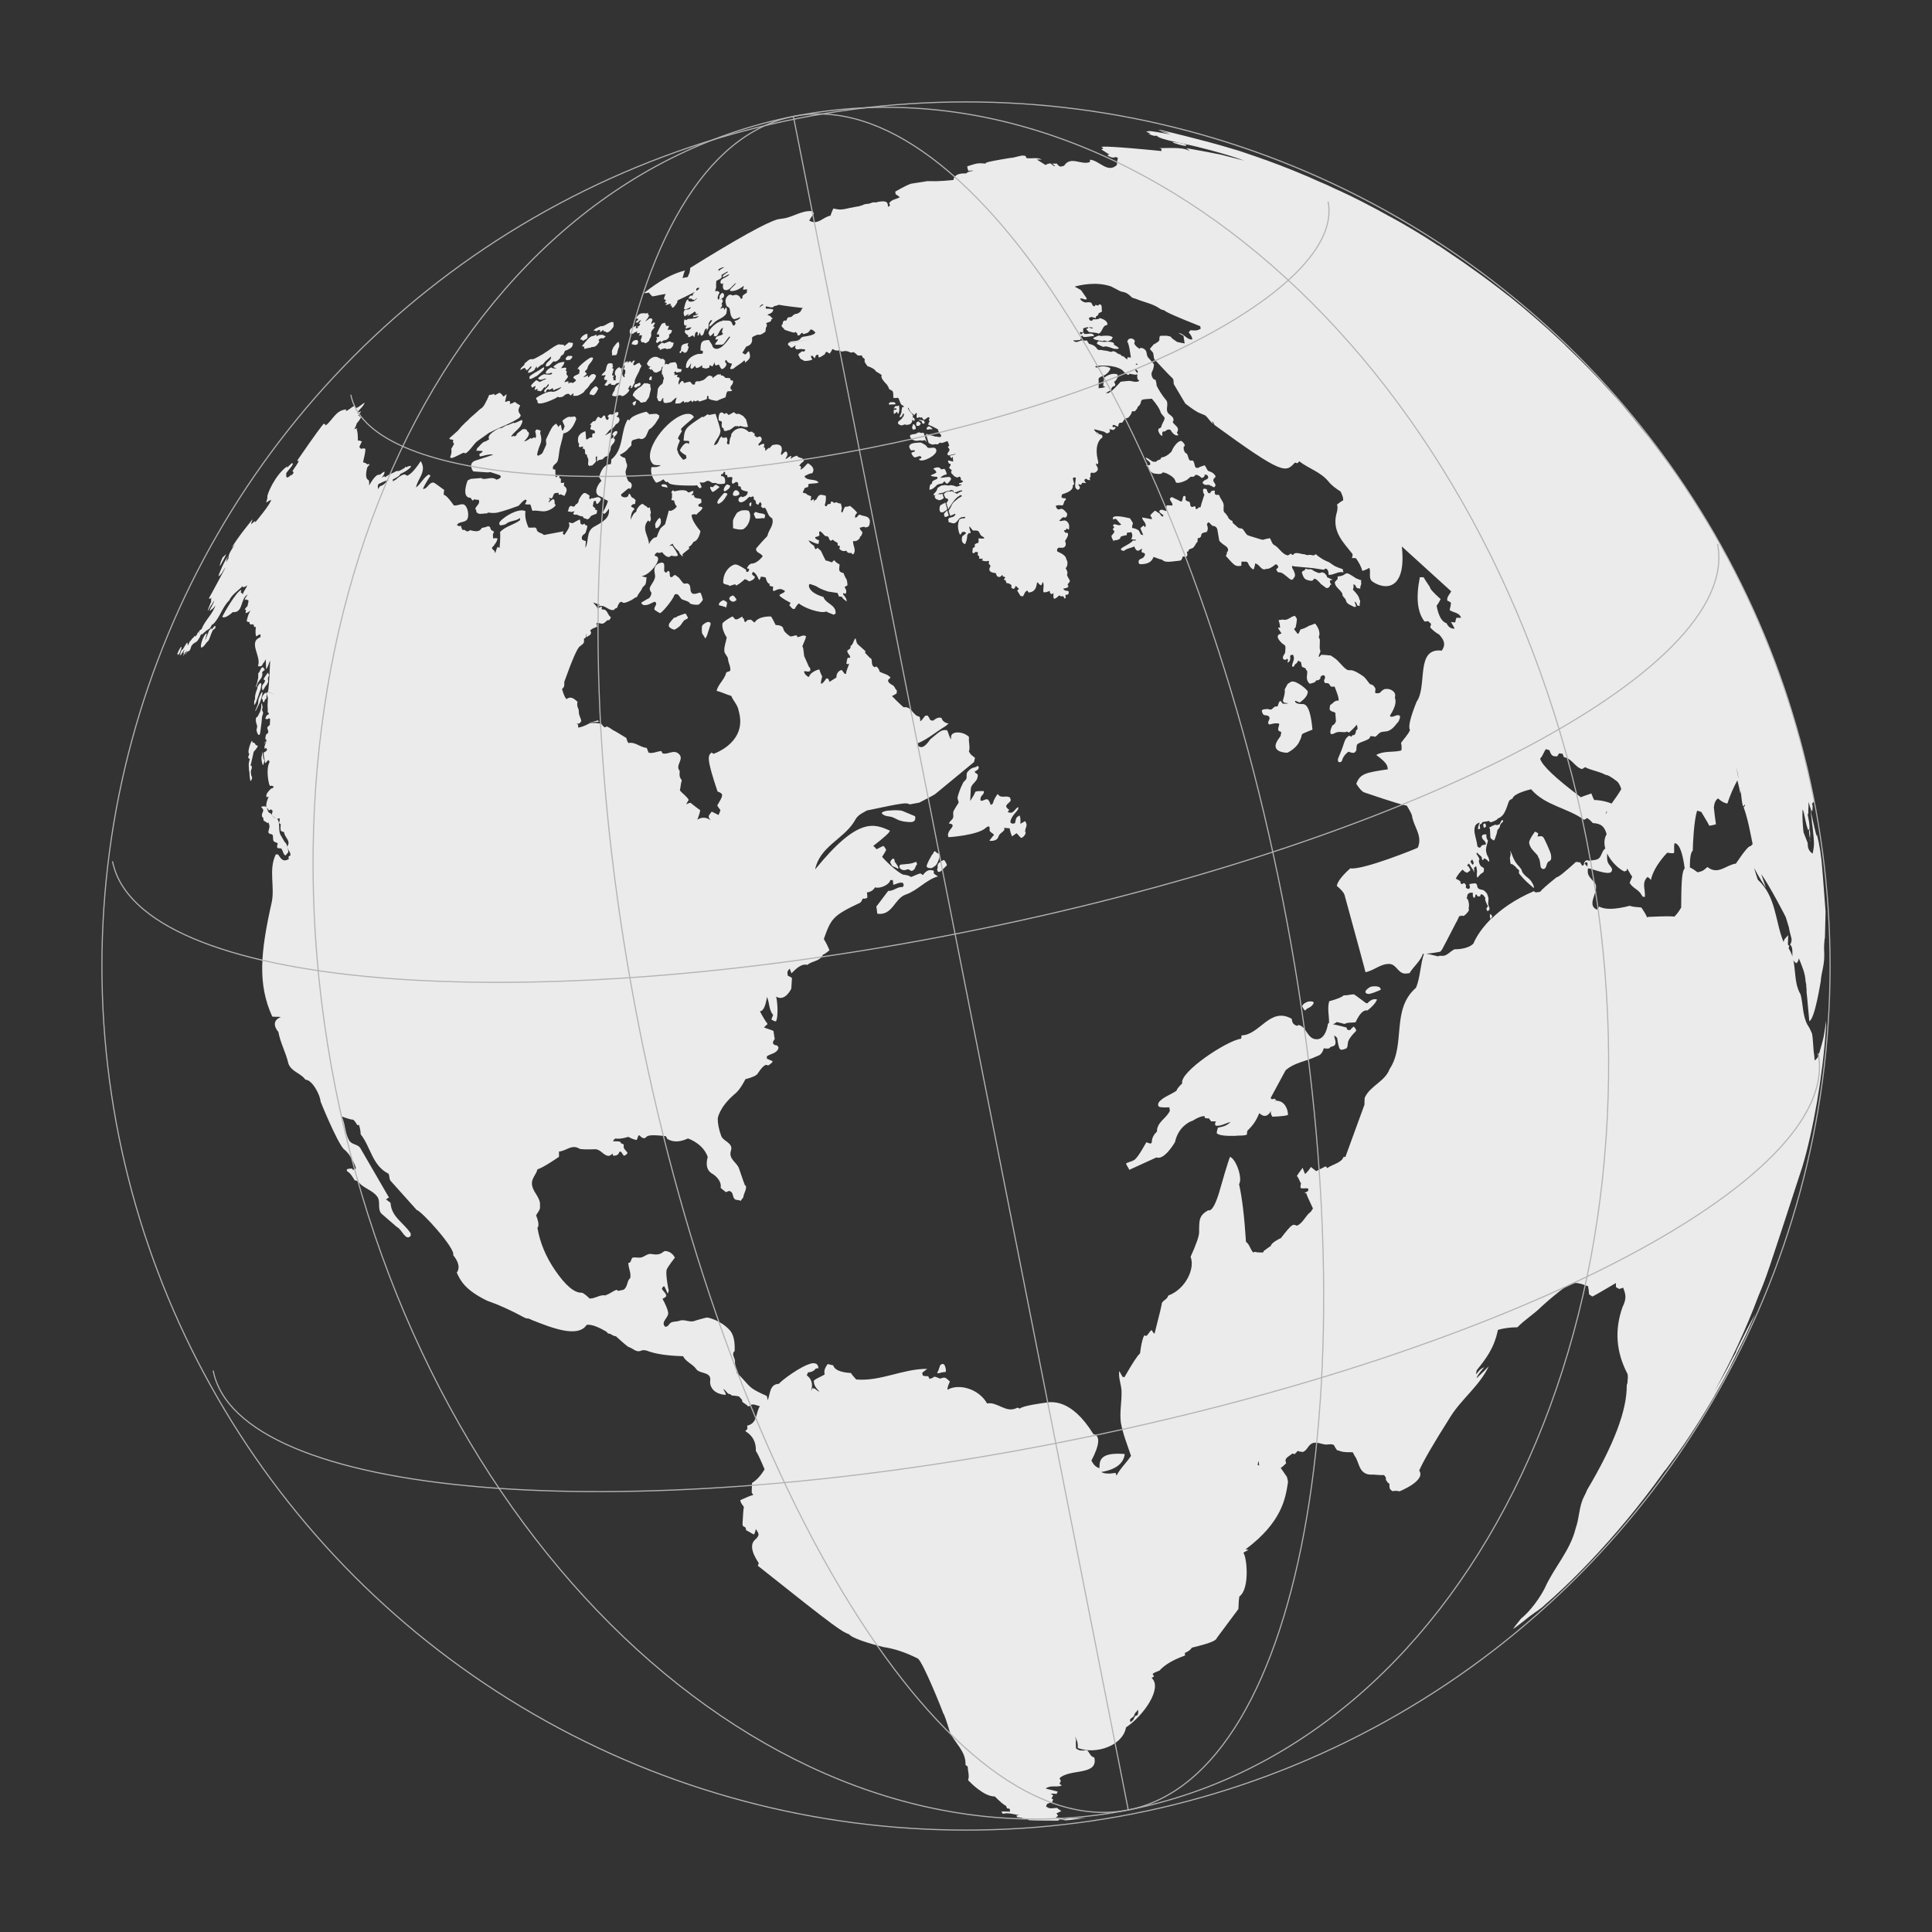 <?xml version="1.0" encoding="UTF-8"?>
<svg xmlns="http://www.w3.org/2000/svg" version="1.1" viewBox="0 0 1200 1200">
  <rect x="0" y="0" width="1200" height="1200" fill="#333333" stroke="none"/>
  <defs>
    <style>
      .cls-1 {
        fill: #ebebeb;
      }

      .cls-2 {
        isolation: isolate;
      }

      .cls-3 {
        mix-blend-mode: multiply;
      }

      .cls-4, .cls-5 {
        fill: none;
        stroke: #b3b3b3;
        stroke-miterlimit: 10;
        stroke-width: .7px;
      }

      .cls-5 {
        mix-blend-mode: overlay;
      }
    </style>
  </defs>
  <!-- Generator: Adobe Illustrator 28.6.0, SVG Export Plug-In . SVG Version: 1.2.0 Build 709)  -->
  <g class="cls-2">
    <g id="Object2">
      <g class="cls-3">
        <path class="cls-1" d="M730.9,88.5h0s0,0,0,0h-.1c-.2,0-2.1-.4-2.4-.2,0,.2.2.3.5.4.5.2,6.6,2.3,7.8,1.8h0c0-.1,0-.1-.3-.2t.6-.2c-.3-.5-5.6-1.6-6.1-1.6Z"/>
        <path class="cls-1" d="M844.9,360.3l-1.5-.7c-.3,0-.7,0-3.4-1.9q-2.5-1.6-3.3-1.6t-2.3,1.1c-1.1.7-2.4.6-3.6.9,0,.4,0,1,.1,1.4l-1.8,2c0,.7.1,1.2.2,1.4.7,1.9,2.4,3,3.6,4.5q.7,1,.8,1.2.2,1.4.3,1.5c.5.8,1.3,1.4,1.8,2.3.3.6.3,1.3.8,1.9,1.2,1.4,3,1.8,4.5,2.7q.8-.3,1.2,0c-.1-1.2-.7-2.2-1-3.3.3,0,1.5.7,1.6,2.3.5.2,1.1.2,1.6.5h0c0-.2,0-.4,0-.5,0-.9.1-1.6.3-2.1.2-.6-.4-1.5-.6-2.1q0-1.6-3.9-5.6l.4-1.2v-2.2c1.3.7,1.4,1.2,1.5,1.5q.4,1.4,2.9,1.2l-.3-.6.5-1.6c.4-1.2.2-1.4,0-1.5.4-1.3,0-1.5-.1-1.7Z"/>
        <path class="cls-1" d="M826.2,359.4q-1.7-.7-1.8-.8c-.3-.3-.2-.7-.4-1-.3-.5-.8-.9-1.1-1.4-.5-.3-1.2-.7-1.5-.7-.6,0-1.1.3-1.7.4-1.1.1-1.9-.6-2.9-.9l-1.4-.8-.4-.4-.9-.2c-.3,0-.6,0-.9,0h-1.2c0-.1-1-.4-1-.4l-.8,1.1-1.2.5-.4.9h0c.9,2.6,1.3,3.5,2.5,4.2.8.4,4.2,1.6,4.7.1.7-2.1,4.6,2.6,4.6,2.7,0,0,3,2.3,3.3,2.5.5.2,1.5-.2,1.7-.4q.4-.3.7-1.1t.8-.5c0-.5-.6-.8-.7-1.2-.2-.5,0-1.1-.2-1.6.6-.1,1.1-.1,1.7-.2-.2-.2-1.1-.7-1.5-.8Z"/>
        <path class="cls-1" d="M711.7,289.1c.5.6,1.5.6,2,1.3t0,1.3c0,.6,2.4,2.2,2.4,2.2.4.2,5,1,5.6,0,.5-.8,1.5-.4,3.3.3,4.2,2.2,4.6,3.4,5.1,4.7.2.7.4,1,1.2,1,2.5.1,5.9-1.8,5.9-1.8l2.2-1.9c.7-.2,1.4.1,2.1-.2.6-.3.8-1.1,1.6-1.1,0,0,1.9.5,2.7,1.5.4.5,1.1.4,1.1.4,0,0,1.5-.8,1.3-1.5v-.3c0,0,0-.2,0-.2,2.6-.2,2.2,2.1,2.2,2.1-.8,1.3-2.9,1.1-3.4,2.8-.2.7,1.3,1.6,2.2,1.5q2.4-.2,2.3.3c.1.1.3.3.4.3h.2c0-.1,0-.3,0-.3.4.3.9.7,1.3,1,.5.1.6,0,1.2,0,0-.1,0-.3,0-.5.7-.5.5-.9-.8-2.9q-.2-.5-.2-.8t.5-1.3c1.4-.6,1.1-1.7-.9-3.3l-.7-.4-2-.8c-1.2-.9-1.2-2.7-2.5-3.5-.3.1-.7.3-.9.4l-1.8.6-1,.6h-1.4c-1.5-1.2-.6-5.2-3.1-4.5-.4.1-1.2,0-1.8-2.2-.5-2-.9-2.3-2-2.8q-.2-.7-.8-1.8v-.3c.2-.5-.1-.9,0-1.4.1-.4.9-.4.7-1-.4-1.5-1.5-2.2-2.1-2.7-.1,0-.3,0-.4,0-2.7.3-5.5,5.6-5.5,6.1,0,.4-2.7,3.3-5.6,4-1-.1-1.4.7-1.5,1.3-.6.2-1.1.4-1.7.6-.5.2-.6.7-1.1.9-.5.2-1-.3-1.5.1-1.7-.7-3-2.1-4.7-2.7h-.2c.3,2,3.4,2.2,2.8,4.5-.9.5-1.9.2-2.8.5Z"/>
        <path class="cls-1" d="M941.6,539h0s0,0,0,0c0,.1.8.8.9.7l-.7-.7h-.2Z"/>
        <path class="cls-1" d="M937.9,533.3c0,.2,0,.4,0,.5,0,.4.3,2.6.5,3q.8-.9,5.2,3.9-.4,1.6.1,2.1c1.1,1.4,3.8,4.3,4.4,4.8l4.4,3.9c1-.5-1.4-4.1-1.4-4.1-1-1.5-2.7-2.5-4-3.8-.6-.6-1.7-1.8-1.8-2.6q-.2-1.2-2.5-3.6c-.2-.2-2.3-2.5-3.6-6.4-.1-.4-.6-1.5-1.2-2.7,0,.8.4,1.4.3,2.2,0,.8-.4,1.7-.5,2.5,0,.1,0,.3,0,.4Z"/>
        <path class="cls-1" d="M927.9,522s.4-.4.6-.9l1.1-3.2c0-.4.2-.8.3-1.1,0-.3,0-.7.1-1,.4-.8,1.1-1.3,1.5-2.1.1-.2.1-.5.2-.7,0-.6.1-.7.8-1.7.2-.3.7-.5.9-.8.3-.4.2-.7.2-.8,0-.2-.3-.3-.5-.3-.4,0-.5.2-1.1,1.4-.2.4-.4.9-.6,1.1-.4.3-.9.3-1.3.5-.3.2-.5,0-.7,0-.3-.2-.7-.5-4.2,1.5-.1,0-.3.2-.4.3h0q.6.3.6.4l.3,5.3c0,.6.2.7.4.9,0,0,1.5,1.3,1.8,1.2Z"/>
        <path class="cls-1" d="M922.9,513.5c.2-.3.1-.6-.3-2-.2,0-1.6,0-1.3,1.1,0,.1.1.3.1.4,0,.2,0,.5.1.7.1.3.2.4.2.4,0,0,.2,0,.3,0l.9-.6Z"/>
        <path class="cls-1" d="M904.8,572.2c.2.2.5.2.5.1,0,0,0,0-.5-.1h0s0,0,0,0Z"/>
        <path class="cls-1" d="M718.8,702.7q-3.5,3.1-3.4,7c-.2.2-.5.4-.7.6-1-.1-1.8-.6-2.7-.8q-5.9,10.7-8.1,11.3c-1.4.8-3.1.9-4.5,1.9.4,1.4,1.5,2.5,2,3.9l16.9-7.7c5,1.9,11.4-9.4,11.5-9.5,2-9,8-12,10-13h0s0,0,0,0h0s0,0,0,0h0s0,0,0,0h0s0,0,.4,0q6.1-3.7,8.1-3c0,.3,0,.7,0,1l1.8.3.6-.2c.5.6,1.1,1.4,1.6,2,1,0,2,0,3,0-.9,1.5-.7,1.8-.2,2.7,3.4.4,6.2-1.7,9.3-2.3-2.2,1.8-3.1,2.6-7.9,3.5q-.6,1.5-.8,3.4,1.7,2,11.8,1.7c2.3-.4,4.8.2,7-.8,0-.7,0-1.4.3-2.4,4.4-4.3,5.6-6.9,7.4-10.9,1.5,1.3,4.3,3.7,7.3-1.4q-.6,1.6.8,3.6c0,0,8-.2,9.7-1.1,0-3.5-2-8.7-7.1-8.8-.3-.4-.9-1-1.3-1.3-.5.2-1.2.4-1.8.3-.2-.2-.4-.5-.6-.7l9.3-17.2c5.6-5,13.1-5.6,19.5-8.8q3.2-.8,4.2-4.9,2.3.4,3.5,0c.8-1.5,3-.8,3.6-2.4.8-1.9-.7-3.7-.5-5.6.5.5,1.2,1.1,1.7,1.5,1.3,7.8,1.4,8.2,5.2,6.8.7-.2,1.3-.5,1.5-3.6q.2-2.6,5.2-7.6c-.3-1.1-.3-1.2-1.6-2.6q-1.7,1.4-2.2,2.2c-1.6,0-1.8,0-2.3-1.6,0,0-6.4-1.7-8.4-2q1.2-.4,2.4-1.4c1.6.4,3.2.7,4.8,1.2,2.2-1.2,4.6-.6,6.9-1.1q3.7-8.1,7.4-7.3c4.5-3.6,5.5-5.8,5.9-6.8q-3-.9-5.9,2.3c-.3,0-.6,0-.9,0,0,0-5.8-4.4-7.5-5.5-2.2,0-4.3.8-6.4.6q-1.4,1.6-9,3.7c-1.3,4.4,0,8.9-.1,13.4-.2.2-.5.4-.7.6,0,0-1.1,9.4-6.7,9.6-6.3.2-6.3-7.8-11.6-8.9-.2.2-.5.4-.7.6-2.9-.8-3.2-2.4-3.5-4.4-13.5-7.7-19.8,10.1-31.2,10.3,0,.7,0,1.4-.3,2.1-8.4.9-38.4,20.7-36.5,27.7q-3.3,3.2-3.5,4.5c-3.3,2.4-7.3,3.5-10.3,6.4-1.7,1.7-1.2,3.1-.6,3.6q.9.6,6.5.4c-.1.6,0,1.4.3,1.9-1.9,4.9-8.2,7.1-8.1,13.2ZM791.5,683.9c.2,0,.5-.2.8-.2,0,.2-.2.3-.3.3-.2,0-.3,0-.4-.1h0Z"/>
        <path class="cls-1" d="M850.9,617.2c.9-.1,1.5-.4,2.2-.6,0,0,4.2-1.6,4.4-1.8.3-.4,0-2.2-3.3-2.2-1.5,0-2.7.1-3.6.7,0,0-2.8,1.7-2.5,3,.2,1,2,1.2,2.9,1Z"/>
        <path class="cls-1" d="M808.9,625.1c.1.5,1.3,2.6,1.7,2.5h.1c.4-.3.6-.7,1-1,.8-.5,1.7-.8,2.4-1.3.7-.6,1.3-1.2,1.5-1.6.4-.7,1.1-1.9-2.5-1.7-1.7.2-4.6,2-4.2,3.2Z"/>
        <path class="cls-1" d="M468,269.3l-.5-1-.9-.2c-.4,0-1,.1-1.4.3-5.4-5.5-10.7-.2-11.1,1.7,0,.2.1.5.1.7q-1,1.3-1.2,4.9c-.2.1-.4.3-.6.4-1.1-.7-1.1-.7-.5-2.7l-.5-1.6-.7-.3c-.1.2-.3.4-.4.6-.2-.1-.4-.3-.6-.4-.2,0-.4.2-.6.3-.2,0-.5-.2-.6-.3,0-.2-.1-.5-.2-.7-2.2,1.4-1.6,5.1-4.8,5.5.8-3.2,3.8-5.3,4-8.8,0-1.2-2.1-7.9-3.1-10.7q-.2,0-4.2.8c-.1-.2-.3-.4-.5-.6-1,.6-1.8,1.3-2.8,1.9-.2,0-.5-.2-.7-.3-10.6,7-11.1,7.3-11.6,14.8,1.1.5,2.4-.1,3.5.5,0,.5-.1,1.2-.2,1.7-2.4-2.6-5.6,3.7-5.6,3.8q.2,1.2,3.9,3.3c0,.5,0,1.2.2,1.7q-.6.5-2,1c-.6-.6-3.4-3.5-3.5-5.6q-1.1-.7,1.4-6.3c-.3-.4-.8-1-1.2-1.3q0-.8,2.5-4.7c-.2-.2-.4-.4-.6-.6,0-.4.2-1,.5-1.3,2.4-2.4,5.1-4.3,7.5-6.7-1.2-2.3-3.2-2.1-4.8-2-11.7,2-28.5,24.5-20.4,31.3.7.6,3.3.6,4.6.5-.7.6-1.1.9-3,1.2-1.4,0-2.1,0-2.8.1q-1,4.7,2.9,9.6c1.3-.2,3.1-1,4.5-2.1.6.6,1.1,1.3,1.8,1.8.2,0,.5-.2.7-.3.2.1.5.3.7.4q0,2.1,15.8,2c.6,0,1.2-.1,1.9-.2q1,1.4,1.8,1.9c.4-.1.9-.5,1.1-.8-.4-.9-.8-2.1-1.2-3q2.3.7,3.8-.4t3.5.6c.2,0,.5.2.7.3.6,0,.7,0,.8,0h.2s.1,0,.1,0h0s0,0,0,0h0s0,0,0,0h0s.5-.1.5-.1c.9.2,1.6.9,2.6.7q.2.2,3.2-.2c.1-.2.3-.5.4-.7,0-.6,0-.6,0-.6h0c0,0,0-.2,0-.2h0c0-.1,0-.2,0-.2h0c0-.1,0-.2,0-.2h0c0-.6-.2-1.3-.4-1.8l-.6-.6c-.2-.1-.4-.3-.6-.4-.2,0-.5.1-.7.2,0-.2-.2-.5-.3-.7,0-.2.2-.5.3-.7.2,0,.5,0,.7,0,.3-.4.7-1,.9-1.5.2,0,.5.2.7.3,0,.4,0,1.1-.1,1.5.4.1,1,.2,1.4.3,0,.4,0,1.1.3,1.4,2-.3,2.1-.3,2.9.1.1,1.3-.8,2.5,0,3.8q1.1,0,2.1-1.1c.4,0,1,.3,1.4.5,0,.7.3,1.4.1,2.1.5.1,1.1.3,1.6.4,0,1.3,0,2.4,4.3,3,0,1.1-.2,2.8-3.4,3.5-.2-.2-.4-.4-.6-.5-2.8,1.4-1.7,3.6-.4,3.7,1.4,0,3.1-1,5-3.1l.7-.4.6.4c.4-.3.9-.5,1.3-.6.2.1.4.3.6.4,0,.4,0,1,0,1.5.8.3,1.3.6,1.4,2.6.4.2.9.5,1.3.8q.9-1.6,1.3-1.8c1.2,1.4.8,2,.4,2.6,1,1.2,1.2,1.5,2.5.9,1.7,2.1,1.7,5.3,4.5,6.6,1.4,4.3-2.2,7.1-2.9,10.8-.3.5-.3.5-.3.5h0s0,0,0,0h0s0,0,0,0h0s0,0,0,0h0c-2.7,2.7-6.7,7.3-6.7,7.4-.6,2.9,3.3,2.8,4,5-4,4.9-7,4.5-7,4.4q-1.3.6-1.8,1.3l-.3.5h0s0,0,0,0h0s0,0,0,0h0s0,0,0,0h0c-.2.3-.4.6-.6.9.1.2.3.4.4.6.2,0,.5-.2.7-.2.2.6.5,2-1.4,2.2-.2-.5-.3-1.1-.4-1.5-6.2-3.9-6.5-3.7-9.1-2.2-.5.3-5.2,3.3-5,10.5.8.7.9.8,3.4,1.3.1.2.3.4.4.6,1.3-.3,2.6-1.1,4-1,0,.2,0,.5,0,.7q1.4-.2,5.7-4,1.1.3,2.7,1.4,3.6-1.2,3.4-3c-1.7-1.1-2.1-1.3-1.2-2.9q2,.5,3.9,5.1.9-.7,1-2.1c.4,0,1.5,0,3.1.5q.6,3.2,2.3,4c.2,0,.5-.2.7-.2-.2.1-.4.3-.6.4,0,.3,0,.6,0,.9q.7.4,2.1.5.2.6-.1,2.3c.2.2.4.4.6.5,3.5-1.5,4.3-1.8,7,0-.7,1.5-2.6,1.4-3.5,2.6q.3,1.2,6.9,4.7c-.1.5-.5,1.2-.8,1.6,1.2.7,1.5,2.6,3.4,2.2q1.8-3.2,2.7-3.4c2.6,2.5,13.3,6.6,17,5,1.3,1,3,1.2,4.4,2,.4-.1.9-.4,1.3-.7.5-5.6-6.2-6-7.5-10.3-10.3-3.1-9.4-7.9-8.6-8.1.3,0,3.8,1.2,4.4,1.6.6.4,2.3,1.6,7,3.1l5.9.9q.5.8.8,2.1.4,0,2,.3c.2.3.4.8.6,1.1q2,1.4,2.2,1.9.4-1.7-2.1-4.5c0-.2,0-.5,0-.8.4,0,1,.2,1.4.5,1.3-1.6,0-3.4-.5-4.2.3-.3.7-.6,1-.8.2,0,.5-.1.7-.2q.2-1.3-.4-3.7-1.4-2.2-1.9-4c-3-.9-3-1.2-2.5-5.4q-2.5-1.3-3.1-2.5c-.2,0-.5,0-.7.1-.3.4-.7.8-1,1.1q-3-1.2-3.8-1.1c-1-1.7-3-6.1-3-6.1q-.7-.5-2.1-1.9c-.4.3-.8.7-1.1,1q-.8-.7-1-2.1c-2.1-1.5-2.7-2-3.5-3.5,2.1.7,3.9,2.1,6.2,2.2q.2-.7.3-2.2c-1.7-.6-1.9-.8-2.4-1.5,0-.2.2-.5.3-.6,1.3-.2,1.6-.4,2.4-.9-.2-1.2-.2-1.4-.2-2.3.2-.1.4-.2.6-.3q.8.3,3.2,3c.2,0,.5,0,.7-.1.5.3.5.3.5.3h0s0,0,0,0h0s0,0,0,0h0s0,0,0,0h0c.2,0,.5.1.7.2.7,1.9.8,2,1.5,2.5.4-.2.9-.5,1.3-.7.8,1,2.1,1.3,3,2.1,0,.5,0,1.1,0,1.5.4,0,1,.2,1.4.4,0,.1,0,.1,0,.1h0s0,0,0,0h0s0,0,0,0h0s0,0,0,0h0c-.1.5-.3,1.2-.3,1.7q2.1,1.9,4.1,1c.4.3.8.8,1,1.2q1,.4,2.2.2c.3.4.8.8,1.2,1,2.4-2.8-.4-5.6,0-8.4q2.2.6,4.1-1.7l.2-.9.8-.7q.4-.8.7-2.1-1.6-1.7-1.7-2.7c.9-.6,1.9-.4,2.8-.8.2.2.4.4.5.5,1.9-.2,3-.3,3-4.3-.8-3.3-4.2-2.4-6.3-3.7q-1,.3-1.6,1.5c-.4.1-.9.4-1.3.5,0-1.7.1-1.9,1.3-3-.7-1.5-4.4-4.4-4.4-4.4-1.8.6-2.4.6-3,.5-1,1-1.1,2.4-1.8,3.6-.2,0-.4-.2-.6-.3-.1-.5,0-1.1.1-1.6l.2-.4h0s0,0,0,0h0s0,0,0,0h0s0,0,0,0c0-1.1-.4-2.2-.6-3.2q-1.5-.1-2.9-.9c-.4.2-.9.4-1.3.5q-1-1-1.9-.9c-.1.4-.3,1.1-.4,1.5-1.2,0-1.9,0-2.3,1.4-.2,0-.5,0-.8,0-.1-.2-.3-.5-.4-.7q1-3.3.6-5.8c-3.4-.9-4.2-1.2-5.9,2.4-1.3.3-1.3.7-1.4,1.6-.1-.4-.2-1.1-.1-1.5-.3-.4-.4-.4-.4-.4h0s0,0,0,0h0s0,0,0,0h0s0,0,0,0h0c-.4.2-.9.6-1.1,1-.2-.1-.4-.3-.5-.5q.4-1.5.3-2.2c-1-.7-2.4-.6-3.1-1.8q-1.3-.2-2.1-.6c.2-.9,1-1.7,1.1-2.7q.3-.2,2.1-.7c.1-.3.3-.6.4-.9l-.3-.8c2.1-.8,4.5-.2,6.6-1.1-2.3-2.7-6.4-.7-8.7-3.5,0-.2.2-.5.2-.7,1.5-.5,2.7-1.6,4.4-1.5,2.5-3.2-1.3-5.5-2.6-6.3-1.6,1.3-2.6,3.3-4.7,4,.6-1.4.6-1.5,0-2.3-.2,0-.5,0-.7,0,.6-1.1,1.2-1.8,2.9-3,.1-2.6-3.5-1.5-4.2-3.4-1,.3-2.7.7-3.7,1.9-.1-.2-.3-.4-.4-.6.2-.1.4-.3.6-.5-.1-.2-.2-.4-.3-.6q-.5,0-3.3,2c0-.7.5-1.5.9-2,.3-1.3.3-1.8-.6-2.8-1.4.2-1.9,1.5-2.9,2.2-.1-.2-.3-.5-.4-.7,2.9-7.9-5.2-5.5-5.3-5.4l-2.1,2.2c0-.2,0-.5,0-.7-.8.6-1.4,1.5-2.3,2,0-.4,0-.9,0-1.3,0-.2-.1-.5-.2-.7-.2,0-.5,0-.7,0q0-.1.4-2.2c-.8-.2-1.3-.3-3.4,1-.1-.2-.3-.4-.4-.6.5-1.2,1.9-1.8,2.1-3.1v-.2s0-.2,0-.2h0c0-.1,0-.2,0-.2h0s0,0,0,0h0s0,0,0,0c-.2-.7-.6-2.2-2.9-.8-.4-.4-1-.8-1.5-1v-1c0,0-.2-1-.2-1Z"/>
        <path class="cls-1" d="M280.2,284.6c2.9-.7,5.3-2.5,8-3.5.9,1.7,3.5-1.6,6.4-5.2.7-.8,1.2-1.4,1.6-1.7l7.3-5.2c.2-.2.5-.3.8-.4,5.7-3.1,12-5.1,17.5-8.6.2-.1.7-.4,1.3-1.2.9-1.1-.7-2-.9-3-.3-1.3-.3-1.4.9-4,0,0-2.8-1.5-3.1-2.1-.3,0-.5,0-1.7.7-.5.2-1.3.4-1.8.6.1-.2.3-.5.4-.7q-.2-.3-.2-1.2c-1.1-.3-2,.5-3,.5q0,0,1-4.6c-.3,0-.4,0-1.9,1.3-.8-.6-1.1-1.7-2.2-2.1v-.3c-1.3.3-2.3,1.3-3.5,1.6,0-.3,0-.6-.2-.9-1.9.8-2.4.7-3,.6l-1.2,2.7c-2.3,4.8-3,5.3-4.5,6.2q-3,2.8-6.1,5.4-.9,1.1-3.4,3.3l-2.1,2.1-2.2,2.6-5.3,4.7c0,.2.2.4.3.6q2,.4,2.1.4-.4,2,.6,2.4l-1.8,3.2q.4,2-.3,4c-.5,1.3-.6,1.5.4,1.6Z"/>
        <path class="cls-1" d="M325.6,266.7c-.2,0-.5-.1-.7-.3q-4.1,3.1-4.1,3.4l.3.2c-1.1,1-1.3,1-1.9,1,0-.1-.1-.3-.2-.4q-.7.5-1.3.6c0-.1,0-.3-.1-.4,1.6-2.2,3.8-3.7,5.5-5.8,1.2-2.3,1.8-3.3,1-4.2q-4.1,2-4.7,2c0,0-.2-.2-.2-.3-1.3.6-2.7,1-4,1.7l-.4-.2c-1.1.6-2.2,1.3-3.3,1.9h0s0,0,0,0h0s0,0,0,0h0s0,0,0,0h0s0,0-.3,0q0,0-1.3.2c-.1,0-8.3,4-6,6.7-2.1,1.3-2.2,1.4-2.9,1.5h0s0,0,0,0h0s0,0,0,0h0s0,0,0,0h0s0,0-.1,0c-2,.9-3,2.9-4.6,4.2q0,.8-.6,1.4l3.9.2c0,0,.2.2.2.3-.8,1-1.2,1.1-2,1.5,0,1.2,0,1.3.4,1.6,0,0,2.4-.4,3.4-.8,0,0,3.8-.8,4.5-.3.2,0,.5-.1.8-.2q-.2.2-11.4,3.8c-5.1,1.6-1.9,6.6-1.5,6.8l8.6.6c.9,0,1.1,0,1.9-.2l5.8,1.9c1.8,1,0,2.5-2,2.8-2.9-2.2-6,.2-9-.6,0-.1,0-.3-.1-.4q-.2,0-6.4.5h0s0,0,0,0h0s0,0,0,0h0s0,0,0,0h0s0,0-.3,0q-1.3.7-1.6.7c-.2.2-.4.5-.6.7,0,.1-4,10.4,2,10.4q1.1,1.7,1.3,1.7t1.3-1c0,.1.1.2.2.4.7.2,1.4,0,2.1.1,1.5,2.4-1.6,3.7-2,5.7.5.6.8,1,.7,2.1q.8.3,1,.7c1.9.7,3.8-.2,5.7,0,.3-.6.4-.6,1.9-.4,2,.3,4,0,4.8-.2,0,0,4.3-1,12.7-4.1,1.4-1.3,2.5-2.9,4.2-3.9.3.1.6.3.9.4,0,1-.7,1.6-1,2.4,0,0,1,.4,3.2.2.8,1.2.7,2.8,1.5,4,2.8-.6,5.7.8,8.5.1,2.5-.6,5-2.2,5.9-3.7-1.5-.8.1-3-1.6-3.7-1.2.5-1.9,1.5-2.9,2.2q0-.5,1-2c-.1-.2-.4-.5-.7-.6,0-.1,0-.3,0-.4q.3,0,1.7.4c.9-.9.8-2.3,1.7-3.1.7-.6,1.5,0,2.2-.5.1,0,.3.1.4.2-.1.8-.2.9.5,1.1.2-.1.5-.3.7-.3,0,0,1.5.7,2.3,1,.3-.3.5-.6,1.2-2.4q.9-2.3-1.4-3.8c-.1-.7.2-1.4,0-2.1-1.4.5-1.8.2-2,0,0,0,.2-1.6,0-2.5-.2,0-.5-.1-.8-.2,0-.6-.1-1.3-.2-1.9q-1.6,1.2-2.2,1.4s0,0-.2-4.9c-.5,0-.9,0-1.4-.2-.7-2.5,1.9-3.1,2.7-4.7q.6-1.1,1.2-6.3c.5-3.8,2-7.4,2.5-11.2,1.6-.2,5.5-1.4,8.1-9.2-.4-.4-.4-1-1-1.3-1.1,0-2.1.4-3.2.2-1.2-.3-4.3,2.1-4.5,2.5l1.4,3.3c-.2.9-.7,1.7-.9,2.5-.1,0-.3.1-.5.2q-.4-.5-.9-3.4c-.1,0-.3-.1-.4-.2-.4.4-.8,1-1.2,1.4q-.7-1.4-1.1-1.7c0-.1,0-.3,0-.4-2.4,1.1-2.9,2.1-6.4,9.5-.6,1.3.4,2.7-.2,4q-1.8,3.9-1.9,4.2c-.3,1.3-3.1,2.3-3.1,2.3,0-.2-.3-.5-.5-.6,0,0,.3-2.6,2.1-6.9q1.1-2.7-.2-6.6l.3-1.4q-.2-.4-2.5-.9c-.3.4-.4.4-.9,1.2q1.1,3.5,0,4.2c-.2-.1-.5-.3-.7-.5q-1.6.9-1.7,1c0-.2-.2-.4-.3-.6q-3.4,2.4-4.1,2.1,3.8-3.9,2.7-5.7c-.1,0-.3,0-.4,0,0-.1,0-.3,0-.4h-.4c0-.2,0-.4,0-.5-.3-.2-.5-.6-.8-.9-.2,0-.5.1-.7,0,0-.1-.1-.3-.2-.4Z"/>
        <path class="cls-1" d="M413.5,201.4l-.5-.9h-.1s-1.6.3-1.9.7c-.7,1-3.2,5.9-3.1,6.7q.4-.4.5-.4c.2,0,.3.2.5.2.1,0,.2,0,.4,0h0s.2,1.4.2,1.4c-.6.3-1.3.2-1.9.4,0,.4.3.4.4.5.2,0,.2.2,0,.6-.5,1.2-.5,1.9-.5,1.9.1.4.6.4.9.4.2-.2,1.9-1.3,1.9-1.3h0c0,.1,0,.2,0,.2h-.1c0,.3.2.7.6.6.6-.2.9-.9,1.6-1q1.3-.2,1.6-.4t1.1-.9c.8-1.4.7-1.5.5-1.7-.2-.2-.3-.4,1.3-1.6h0c0-.2,0-.4.3-.9,0-.1.2-.4.2-.6,0-.1,0-.3-2-.6q0,0-.4.3c-.6,0,0-.9.1-1.3.6-1.1.2-1.3.2-1.3-.1,0-.4,0-.5,0-.3,0-.8.2-.9,0h0c0-.5-.5-.6-.7-.9Z"/>
        <path class="cls-1" d="M411,216.8c.3-.1.6-.1,1-.2h.2q.7-.3.9-.3h0s1.2.6,1.2.6h0c.3,0,.4-.3.7-.3q.7.1,1.2,0c.8-.3,1.7-1.6,1.8-1.9,0-.1.5-1.6.4-1.8-.2-.3-.5,0-.7-.1-.2,0-.3-.2-.5-.3-.2,0-.4.2-.6,0,0-.1,0-.3-.2-.4h-.3c-1.4,0-2.5,1.1-3.9,1.2-.1-.3-.2-.4-.2-.4-.2,0-.3,0-.5.1-.2,0-.3-.1-.4-.1h-.1c0,0-2.2,1.7-2.4,2.2,0,.3.5,1.2.5,1.2.2.2.5-.1.7,0,.2.3-.2.6,0,1q0,.1,1.2-.3Z"/>
        <path class="cls-1" d="M427.9,213.1h-.3c0,0-2.9.3-3.8,1.2-.2.2-.3.3-.5.7q-.3.8-.3,2c0,.7-.3,1-.6,1.2-.2.1-.3.2-.3.4l.2.7h.5c0,0,0,0,0,0,0,0,.5-.6.6-.9.2-.3.2-.4.4-.6,0,.6,0,.7,0,.8h0c.1,0,.1-.3.3-.3,0,.1,0,.1.1.2.2.2.5.2.7.3.1.1.1.3.3.4h.1c.4,0,.6-.4,1-.5h.1c.1-.2.2-.3.5-.7.2-.5.8-2.1.8-2.3,0-.3,0-.3-.2-.6,0-.1-.2-.1-.3-.2,0,0-.3-.4.2-1.4q.2-.3.2-.4Z"/>
        <rect class="cls-1" x="402.4" y="226.7" width="0" height="0" transform="translate(-36.3 82.4) rotate(-11.2)"/>
        <path class="cls-1" d="M419.9,230.9c0,.2,0,.4.2.5.5,0,1-.2,1.6-.3h.2s.1,0,.1,0h0s0,0,0,0h0s0,0,0,0h0s.1,0,.1,0q.5,0,.8-.1c.2-.4.4-.9.6-1.4q-.6-.5-1.8-.5t-1.1-1.3-1-2.8c-.3,0-.5,0-.8,0,0,0-2.5.2-2.9.6-.5.6-.9,1-2.1.3-.4.2-.7.4-1,.6.2-.5.4-2.2.2-2.6,0,0-1.1-1.1-1.4-1.1h-.2c-.9.3-1.1.2-1.1.2-.2-.1-.2-.5-.5-.6-.6,0-1-.2-1.6-.7-.2-.1-2.1-.1-2.2,0-2,.8-2.5,1.5-3.4,2.7-.4.6-.8,1.6-.8,1.6,0,.4.4.4.5.7h.1q0,0,.1.2h0s0,0,0,0q.3.9,1,.6s1.1-.4-.2.9c-.5.4-.4.5-.4.6,0,0,.2,0,.4,0h.3c.2.2,0,.4.1.6,0,0,.4.2.9-.3q0-.1.2-.1c0,.3.2.5.3.8.2,0,.3-.1.5,0v.2c0,.3.2.6.5.8.2.2.8,0,.8.4,0,0,.8.1.9,0,0,0,2.1-.9,2.3-1.1.7-.6.7-1,.8-1.6,0-.3,0-.4.1-.5.4-.3.6-.5.9-.7-.8,1.2-.8,2.7-.8,5.1.2,0,.4,0,.6,0q.1.3,0,.7c0,.7.9,1,.6,1.8q-.4,1.3-.5,2c0,.3,0,.6-.2.8-.3,1-1.4,1.1-1.9,1.9-1,1.3-1,1.5-1.1,1.8l-.6,5.7c.2,0,.4.1.5.2,0,.2,0,.5,0,.7.2,1,1.7,1.6,2.4.4.1-.3.2-.7.4-1l.8-.4q-.4,1.4.2,2.8l.9.3c.2,0,.4,0,.7,0q2.8-.5,2.9-.6c1.2-.9,2-2.1,3.4-2.8,0,.3.1.4-.6,2.2,0,.5-.1,1.1-.2,1.6.9-.2,1.9,0,2.8-.2,1-.1,1.4-1.3,2.5-1.4q0,.6.2.8c.4.2.7.1,1.3-.2l1.1.2c.6-.3,1.2-.8,1.8-1.1.2.1.4.3.6.5,0,.2.2.4.3.5.4-.3.5-.4.7-.9.2,0,.5,0,.7,0,.2.3.3.4.7.4l.7-.4c.3,0,.7-.1.9-.2.2.2.3.5.5.7.7,0,4.5-1.4,4.5-1.4.8-.5.2-1.5.6-2.1h0s0,0,0,0h0s0,0,0,0h0s0,0,0,0h0s0,0,0,0c.9.1,1,.3.7,1.1-.5,1.3,5.2,2,5.3,2q1.4-.8,5.3-2.2c.4-1,.4-2,.8-3,.5-1.7,2.7,0,3.4-1.5v-.2q-.7,0-1-.3c0-.2,0-.5,0-.7-.4-1.3,1-1.9,1.3-2.9.5-1.9.4-1.9-1.4-2q0-1-.2-1.3c-1,0-2-.2-3-.2q-1-1.3-1.9-1.5h-.1s-.1,0-.1,0h-.2s-.2,0-.2,0h-.2s-.1,0-.1,0h0s0,0,0,0q.1-.5,0-.8c-.8.1-1,.2-1.3.3,0-.1-.2-.3-.3-.3,0,0-2.3,1.3-3.5,2.5q-.1-1.1-.3-1.3c-.4.1-.7.1-1.3-.3-.3,0-.5,0-.8.1-1.1.6-1.9,1.7-2.9,2.4-.8.6-1.9.5-2.8,1.1-3-.6-2.9,1.2-2.8,1.7-.4.3-1.1.3-1.5.3v-.2c-.6-.4-1-1-1.4-1.5-1.4-.3-2.6.6-4,.7-.2-.3-.3-.7-.4-1-.1-.3-1-.6-1.6.5-.8.2-.6,1.1-1,1.5-.9-.8,0-2.8.2-3.1.1-.3.4-.8-.2-1.3-.4-.4-.9-.1-1.3-.2,0-.5.3-.8.4-1.2q-.5-.6-2.2,0,.2-.4.6-.8c-.4-.5-.5-.6-.9-.6,1-1,1-1,1.8-1Z"/>
        <path class="cls-1" d="M392.1,207.2c.3-.1.6.2.9.1.3,0,.5-.4.8-.6l2.2-1c-.1.4-.5.7-.5,1.2.4-.2.4-.1.6.2.3,0,.5-.3.8-.3,1,0,.2,1.3-.1,1.7q.9-.1,1-.3c1.2,0,1.1.2.7,1.1q.2.2-.3,1.2t0,1.2c0,.6.2.9.8.9h0s0,0,0,0h0s0,0,0,0h0s0,0,0,0h0s0,0,0,0q.7,0,1,0c.3.4.8,1.3,3-.8,0,0,.2-.2.3-.4q-.2-.2,1-2.2.1-.3.3-1.5c0-.1-.2-.3-.3-.5q.4-1.8.9-2.3,1.3-1.3,1.3-1.4c0-.2.2-.9-.7-.4,0-.8.2-1.1.5-1.5,0-.1.6-.7.6-1.1-.2,0-.3,0-.5,0-.1,0,0-.4-.3-.3q-.1,0-.7.5c-.7.5-.7.5-.9.5,0-1,.7-1.7.8-2.6l-.2-.2q0-.3,0-.4c-.1-.1-1-.2-1.1-.2,0-.1,0-.2,0-.3-.2,0-2,1.3-2.6,1.8q-.5.4-.6.5c.6-1.3,1.9-2.3,2.3-3.7v-.2c-.1-.3-.5-.3-.6-.7,0-.3,0-.6,0-.9h0c-.3,0-.5.3-.8.3q-.9.2-1.1,0c0,0-.2-.2-2.4.1,0,0-.5.1-.8.3-.6.3-2.4,1.9-2.3,2.9.4.1.7,0,1.1,0l.2.6s-.5.7-.9.8c-.2,0-.6.9-.6,1,.4.2.8,0,1.2,0q1-1.2,1.5-1.3c.2.2.5,0,.7,0-.2.4-.6.5-.8.8-.3.4-.4.9-.7,1.4.5-.1.7-.1.9-.1h0c-.3.7-.6,1.3-.9,1.7v-.3c0,0,0,0,0,0q-.7.2-.8,0-.1.1,0,.3.1,0,.4.2c0,.1-.7,1.3-1.1.8-.1,0-.2,0-.3,0-.3-.5.4-.9.2-1.4-2.8,1-4.5,1.8-4,4.2.4.2,0,.6.1.9.4,0,.5,0,1.1-.3Z"/>
        <path class="cls-1" d="M396.2,211.8c0-.2-.2-.5-.5-.6-.3,0-.6,0-.9,0-.5,0-1.3.5-1.3.5l-.8.8v.2c-.1,0-.5,1.1-.2,1.2h0c.1,0,.2,0,.4,0,.1,0,.2.1.4.1q.2,0,.3,0t.2.2c.3,0,.6,0,.9,0,.5,0,.8-.2,1-.3h.2c0-.1.4-1,.4-1,0-.4.1-.9,0-1.2Z"/>
        <path class="cls-1" d="M370.5,312.7c.2.3.4.4.7.2.6-.3,2.5-2.7,1.9-3.3,0,0-1.3-1.1-2.1-.8q-2.9.8-3,.8t-.2-.3c-.5,0-1,1.1-1.5.6-.7-.7,0-1.4-.1-2.1l-2.2-1.4s-.7-.2-1-.2c-1.1,0-3.5,3.7-3.6,4.9,0,.6-.7,1.5-.7,1.5-.2.3-.6.4-.9.6-.4.3-.5.8-.8,1.1-.1.1-.3.2-.5.3,0,0-1,.2-1.3-.2-.5-.5-1.4.2-1.4.3-.7.8-.5,2-1.2,2.8.6.2,2.3.8,3.6.2q.4-.2.6-.1c0,.6-1.1,1-.6,1.7.6.8,1.4.1,2.1.4q2.7,1.2,3.3,1c.3,0,.3,0,.3,0,.4.6.8,1.3,1,1.3.2.1.5,0,.8,0,.3.1.4.4.6.5h.1c.3.1.5,0,.6,0,0,0,1.1-.5,1.3-.9.5-.9.7-1,.8-1.1,0,0,2.3-1.2,2.7-1.1q.5-.4.8-.4s.3-1.8.3-1.9c-.2-.6-.8-.3-1.2-.4,0-.2.2-.7,0-1l-1.5-1.3c.2-.8.3-1.7.5-2.6v-.2c.4-.6,1-.3,1.4-.5.2.6,0,1.2.3,1.7Z"/>
        <path class="cls-1" d="M384.1,256q-.4,0-1,0c-1.5.1-2.5,2.4-4.2,1.2,0,0-1.5,1-1.5,1.6.2.2.5.3.7.5-.2,2.4-1.8,1.7-2.1-.3,0-.2-.1-.8-.9-1q-.9.7-.9.9c0,.3-1,.9-1,.9q-.2,0-1-.7t-1.6.9-1.4,1.8v-.2c-.7-.2-.8,0-2.7,2.1v.2c.2,0,.4,0,.6,0,.3,1-.6,1.8-.4,2.7q2.6.8,2.6.9s1,2.1-1,1.7c-.9.6-.2,1.6-.5,2.3-.3.6-1,0-1.4.3-.8.6-1.7,1.1-1.8,1.1-.3.1-.4,0-.5-.1,0,0-.1-.2-.1-.6,0-1.1-.3-4-.4-4.4q-.1.1-.4.2s-3.9,1.2-4.2,4.3c0,0,0,1.5,0,1.7v.2c.1.6.5,1.1.7,1.6.2.5-.5.9-.1,1.5.7,1.1,1.8-.4,2.6.2q-.4,1.1-.3,1.3.2,0,.5-.2c1.7.7.5,2.6,1.3,3.6q.6,0,.6,0c.3.5.2,1.1.5,1.6.8,1.5.7,2.1.5,3.7-.2,1.3.3,1.6.6,1.8.6.4,1-.4,1.5-.3.1.2.1.2,0,.5q2.6-2.3,2.7-2.9c.3-1-.8-3.2.7-3.1h.1q-.3,3,0,3.2c.7-1.1,1.7-1.1,1.7-1.1.3,0,1.4-.3,1.6-.3q.3-.2,1.3-1.3c.5-.6,1.5-.4,2-1,0,0,1.8-2.7,1.8-4.6,0-1.7,1.5-2.5,2.2-3.8.8-1.6.2-2,0-2.1-.2-.1-.4-.3-.2-.8.6-1,1.8-1.7,2.1-2.9q0-.1,0-.9c-1.4-.8-3.2,1.2-3,2.4.2,0,.5,0,.7.2-.1,1.3-.2,1.4-1.7,2.1h-.1q.4-3.3-.2-4.1c-.3.4-3.1,1.9-3.1,1.9,0,0,0-.2,0-.3.2-.1.3-.2.7-.6.5-.5.8-1.1,1.3-1.6.3-.3.6-.7.9-1q.2-.2,1.9-1.2c1-.6,1.2-1.9,2.2-2.5h.3c2.5-2.1,1.2-3.6.8-4.1q-.8,0-1.2-.3c1.1-.9,1.2-1.6,1.2-2.3Z"/>
        <path class="cls-1" d="M387.2,229.3h.1c0,0,1.2-.1,1.1,1.4q0,1.2-.4,1.8c-.3.5-.3.9.1,1.1-.2.4-.2.5-.3.7-.2,0-.4,0-1-1.1-.2-.4-.2-.8-.4-1.2v-.3c-.7-.5-.2-2.7-.2-2.8,0-.3,0-.3,0-.5-.3,0-.4.5-.8.4-.4-.1-.4-.5-.7-.8,0,0-3.7,1.6-2.6,5.1q.5.2.5.3t-.3,2c.2.5.3.7,0,.8h-1.2q-.2-.2,0-1.1h0c0-.1,0-.1,0-.1h0s0,0,0,0h0s0,0,0,0h0s0,0,0,0h0c-.7-.1-.5-.5.5-1.9-.9.4-1,.3-1.1,0h-.3q0-.2,0-.5c.5-1.3.9-3.3.9-3.3,0-.5-.8-.2-.8-.7,0-.5.6-.7.5-1.2h-.2s0,0,0,0h0s0,0,0,0h0s0,0,0,0h0s0,0,0,0h0s-.1,0-.1,0c0-.5,0-1,0-1.4-.1-.4-2.3-.6-2.9,0-.1.1-.2.3-.3.4q-.7,1.3-1,3.2c-.3,1.7-2.3,2.1-2.7,3.7.3,0,.5-.2.7-.2.3.2,1.3,0,1.8-.2,0,1-.9,1.6-1.2,2.4q.6-.5.8-.5c-.3.4-.4.7-.2,1.2.3,0,.6,0,.8,0,.2-.1.3-.1.6,0,0,.2.3.5.2.7-.4.9-1.2,1.5-1.6,2.4v.2c.2,0,1.3.4,1.7.3.9-1.1,1-1.2,2.2-1.4.2.3,0,.6.3.8,0,0,1.6.2,1.8.2.7-.2,1-.8,1.6-1.1.6-.3,1.3-.1,1.8-.4.1,0,.3-.1.4-.1q0,.1-2,1.7-1.4,1.4-1.5,2.7c0,.3,0,.5-.9,1.7-.2.6-.6,1.3-.8,1.9,1.5.7,2.2.6,2.4.5q2.2-.8,3.1-.6c1.1,2,5.1-2.3,5.3-3.1h-.1c-.1-.2.1-.4,0-.7-.4.3-.6.4-.7,0,0,0,1.1-2.2,1.4-2.4q0,.4.5.3c0,.5-.4,1-.2,1.5.2,0,.7.1,1.2-1.1q.5-1.4,1.2-2.1v-.2c0-.2-.1-.5.1-1.4q0-.7,2.9-6.2-.2-.2,1.3-2.9v-.2c-.6,0-.6-.1-.7-.7q-.5-.3-.5-.9h-.1c0,0-1.4.2-2.2,1-.5.5-1.3.5-1.3.4,0-.2-.4-.2-.4-.5,0,0,0-.3.2-.7q.9-1.7.9-1.7c-.4,0-.7.3-1,.1h0c-.6.2-.7,1.7-1.5,1.2,0-.2,0-.5,0-.7-1.1-.5-1.5.8-2.3,1h0q.6-1.2.6-1.2s-2.9.7-3,2.3q1.3.6.4,2.2Z"/>
        <path class="cls-1" d="M396.4,240c.4-.2.5-.3.7-.3h.2c0-.1.7-1.1.7-1.1-.3-.8-.4-.9-.8-.9-.4.1-.8.5-1.2.6-.4.2-.8.2-1.2.3,0,0-.2,0-.3.2l-.2.2-.4.7s0,.8.2.8h.2c.2.2.3.3.4.4,0,0,0,0,.4-.2h0q1-.7,1.3-.8Z"/>
        <polygon class="cls-1" points="395.1 240.8 395.1 240.8 395.1 240.8 395 240.9 395.1 240.8"/>
        <path class="cls-1" d="M403.9,238.8s-.2-.5-.4-.3q0,.1-.8-.2h-.3s-.2-.3-.2-.3h0c-.3-.1-.5.2-.8.2-.3,0-.6-.2-.9-.3q-.2,0-1.1.8c-.3.3-.5.6-.8.9q-1.2,1.1-1.7,1.2s-.2,0-.4.2l-2.3,2.1-1.1,1.8c-.2.4.4,1.5.4,1.5v-.2c0,0,.2,0,.2,0,.5.4.8,1.1,1.3,1.5.8.7,1.9.8,2.5,1.8,0,0,.2.4.5.5h1.2c.4,0,.6-.3,1-.4.2,0,.3.2.5.2q.4,0,2.3-3c.2-.3.3-1,.3-1v.2c.2-1.6.8-3,1-4.6,0-.3-.2-.5-.3-.7-.1-.7,0-1.3-.2-2Z"/>
        <path class="cls-1" d="M393.2,251.7h0c.1,0,.2,0,.3,0,.2,0,.3,0,.5,0h.2c0,0,.1,0,.2-.1h0c.2-.5.3-.9.5-1.3v-.3c.1,0,.2-.3.2-.3,0-.4-.3-.6-.4-.7-.3.1-.7.4-.8.6h-.1c-.1.1-.1,0-.2,0,0,0,0,0-.1,0-.2.2-.3.5-.5.7,0,.1-.2.2-.3.3h0c0,0,0,.2.5.3.2,0,.2.2,0,.5v.2Z"/>
        <path class="cls-1" d="M404.1,236c.1,0,.2,0,.3,0h.3c0-.2.1-.2.1-.3,0-.1,0-.3,0-.4,0-.1,0-.2,0-.4,0-.4,0-1,0-1.1h0c-.2,0-.4,0-.6,0h0s0,0,0,0h0s0,0,0,0h0s0,0,0,0h0s0,0,0,0c-.4,0-1,1.4-1,1.4v.7c0,0,.2.1.2.1,0,0,0,0,.2,0,.2,0,.4,0,.6,0Z"/>
        <path class="cls-1" d="M359.6,229.5c.9.7,0,1.6.2,2.4-1.1,1.1-3,1-3.8,2.6q.6.4.8.9c.4.1,1,.4.9,1,0,0-2.2,2.4-2.7,1.1q-2.1.6-2.2.5c0-.4.4-.6.6-.9-.3,0-.6,0-.8-.3,0,0-1.4.6-2.1.5.6-1.1,1.6-2,2.2-3.1.2-.4-.2-.7-.2-1-.2,0-1.1-.6-.4-2.5-.2-.2-.5-.3-.7-.4,0-.6.5-1.1.3-1.8-.5,0-1-.4-1.5,0-.6-.1-1.1.2-1.7.2.7-1.3,2.1-2.3,2-4,0,0-2.7.4-3.1.6-1.9.7-3.7,2.4-3.7,2.4q-.1.3,2,1.3-.2,0-2.4-.3h0s0,0,0,0h0s0,0,0,0h0s0,0,0,0h0s0,0,0,0q-.3,0-.8-.5c-.6,0-4.3,2.3-3.3,3.9,1.5,0,2.3-.2,2.7-.4.7-.3,1-.3,1,.2,0,1.4-4.9.5-4.9.5-.8.1-3.4,1.7-3.8,2.7.7.7,1.3,1.2,3.8.2.4-.2.9-.3,1.2.1q-2.3.9-2.7,1.2t-1.6.7c-.3-.8-1.2-.7-1.8-1.2q-2.9,2.5-3.4,3.6h0s0,0,0,0h0s0,0,0,0h0s0,0,0,0h.1s.2,0,.2,0l.2.2c0,.2-.1.4-.1.6,1,.7,1.6-1,2.6-.6q-.8,2-.6,2.3s.9-.3,1.9-.8c0,.2,0,.3-.4,1v.2c1.7.2,1.7.2,1.9.5,1.4-.5,1.8-1.9,2.8-2.8q.2.5.3.6c.7-.7,1.3-1.5,1.9-2.3h.2c.3.7.4.9-2,3.1-1.6,1.5,0,2.1,0,2.1.7-.6.6-1.9,1.8-2.1.9,1.1,1.9-.5,2.9-.6,0,.5.3.9.3,1.4q0,0,2.1-1.1v.2q2.7-1.2,2.9-1.2c-.8,1.4-4.4,3.3-5.6,2.9-3.1-.9-10.3,3.9-10.3,4,.5.3.2,1.1.9,1.3.3.5-.1,1.2.4,1.7.4.4,1.5.3,1.7.3q3.1-.3,9-3.1c.5-.3,1.2-.8,1.7-1.1v.2c.1,0,.3,0,.5,0v.2c.8-.2,1.6,0,2.4-.4.9-.4,1.5-1.3,2.4-1.7,0,.1-.2.3-.2.4,1.4-1.2,2.2-.1,2.8.6.6-.4,1-1,1.6-1.4q.4-.3,0,1.6,2.8,0,3.4-.4c.9-.4,1.7-.9,2.5-1.4,1-.5,1.3-1.8,2.2-2.4,1.4-1,2-2.6,3.1-3.9v.2c.7-.7,1-1,1.9-2.2.4-.6,1.2-1.8,1-2.7-.8-.4-.8-.5-.9-.8-.6.1-1.3,0-1.9.3-.8.5-1.2,1.4-2,1.9,0-.4-.2-.8-.1-1.3-1,.3-1.8,1.1-2.9.9,1.1-.8,1.7-1.2,2.1-1.8-.1-.1-.1-.4-.1-.6q-1.1-.7-1-.9c.2-.7,1-.9,1.3-1.5.3-.5.4-1.1.6-1.7.8-1.9,2.9-3.1,3.2-5.4-.2,0-1.3-.2-1.3-.2-1.2.2-8.4,5.8-8.4,7.3.2,0,.4-.2.7-.2Z"/>
        <path class="cls-1" d="M332.9,233.9c1.1-.7,4.6-3.9,4.6-4,.5-.6.6-1.3.3-2q-.1.3-.2.4c-.2.1-.4.1-.6.2-.7.4-1.3,1-2,1.4-.1,0-.3.2-.9.5-3.7,2-5.1,3.3-5.1,3.3-.1.1-.2,1.6-.2,1.6h0c.2,0,.2,0,.4,0,.6.3,2.8-1,3.8-1.6Z"/>
        <path class="cls-1" d="M326.3,228.6c0,.3-.1.5,0,.8q.4,0,.7,0v.2c0,.1,0,.3-.1.4v.2c.3-.2.6-.3,1.4-1.1.5-.5.9-1.1,1.4-1.6v.2q.1,0,.5,0c-.3,1.5-2.3,2-2.2,3.8.5.3,3-.6,4.3-2.1h-.2c.2-.4.3-.6,1.1-1.7h.2q.1,1.1.1,1.2c.2-.3,2.7-2.4,3-2.4h0s0,0,0,0h0s0,0,0,0h0s0,0,0,0h0s0,0,.2,0c.6-.3,1.2-.9,1.8-1.9l3.3-2.8q.4-.3.5-.3c.2,2.7-3.3,3.1-3.3,5.7,0,.9,1.9,0,1.9,0,1.2-.7,1.8-1.9,2.9-2.8.9.3,1.6.5,3.6-1.4.5-.5.7-1.2,1-1.8.4-.6,1.2-.7,1.6-1.2q0-.1.9-2.1c.2,0,3-1.1,4.1-2.2.7-.7.9-2.3.9-2.5q-.3-.2-.5-.3-1.7,0-2-.3c-1,.7-1.8,1.6-2.8,2.3-.3-.1-.2-.6-.5-.7-.8-.3-1.7,0-2.5-.3h-.7c-3.4,1.3-5.9,3.8-9,5.5h.2c-6.5,3.8-7,3.8-7.5,3.7-1.2-.1-1.7-.2-4.9,2.8v.2s0,0,0,0h0s0,0,0,0h0s0,0,0,0h0s0,0,0,0h.1c0,.2,0,.5-1.4,1.7,0,0-1.5,1.3-1.1,2,.9-.4,1.7-1.3,2.8-1.3Z"/>
        <polygon class="cls-1" points="328.6 228.7 328.6 228.7 328.5 228.8 328.2 229 328 229.3 328.6 228.7"/>
        <path class="cls-1" d="M352,223.7h.5c.3,0,.6-.2.9-.2.2,0,.1.2.3.2,0,0,.2,0,1.3-1.1h0c.2-.3.4-.8.6-1.1-.6-.4-.8-.5-.9-.5h-.3s0,0,0,0h0s0,0,0,0h0s0,0,0,0h0s0,0,0,0h0c-.3,0-.5.2-.8.2-.2,0-.4-.2-.6-.2h0c-.1,0-.2,0-.4.2,0,0-1.4,1-1.3,2h0c.1.2.3.1.5.2.1.1,0,.4.3.4Z"/>
        <path class="cls-1" d="M360.7,210.9c1.1,0,1.2.5,1.2.7,0,.1.3,0,.4,0,.3-.2.6-.4,1-.6.2-.1.5-.2.7-.3,0,0,.2-.2.5-.5.3-.4.4-.5.4-.5q0-.6,0-.7v-.2c-.1-.4,0-.8,0-1.2,0-.2,0-.2-.2-.2-.3,0-.3,0-.8.1q-1,.4-1.5.8c-.4.3-.4.3-.5.4h-.1c-.1.1-.6.8-.7.8-.9,1.4-.7,1.4-.5,1.4Z"/>
        <path class="cls-1" d="M361.5,214.9q0,.3,1.3.5c.5,0-.2.8,0,1.2h1c0-.1.9-.3.9-.3.3,0,.8-.2,1.2-.3h.1c.6.3.9-.3,1.4-.4.5-.1,1.1-.1,1.6-.2,0,0,1-.2,1.8-1.1.4-.5.7-1.1,1.2-1.5l.2-.8c0-.3-.3-.5-.5-.8.6-.7,1.2-1,1.6-1,.2,0,.5-.4.7-.2.2.3.2.4.6.2.5-.2,1.2-.8,1.5-1.2l.2-.2h0c-.9,0-1.5-.8-2.3-.9q-.5,0-1.9.2c-.6.1-.9.7-1.5.6-.4,0,0-.6-.2-.9l-1.6.8c-.5.2-1.1.1-1.6.4l-1.2.8s-.6.4-3.7,4.1c-.7.8-.7,1.1-.7,1.2Z"/>
        <path class="cls-1" d="M369.7,205.4c.3,0,.4.3.6.4.5-.2.9-.6,1.4-.8,0,0,.6-.2.7-.1h0c0,.1.3.2.3.2q.1.6,0,.7c0,.3-.1.4,0,.4.8,0,1.1-.8,1.7-1.1h0q0,0,.6-.1h0c-.1.3-.2.3-.2.4,0,0,0,.3.2.4.3.2.7-.1,1,0,.3.2.4.8.9.7,1.3-.2,1.8-.6,3-2,.5-.6,1-1.3,1.2-1.7,0,0,0-.8,0-1.4q-.1-.9,0-1.2h0c-.4-.1-.7-.1-1.1-.2-.9,0-3.7,1.7-3.7,1.7-1.8,1.1-2.7.9-2.7.9,0,0,0-.1-.2,0-.3,0-.5,0-.8.2,0,0-.8.5-1,.5h0c-.4,0-2.7,1.3-3,2.2t.7-.2Z"/>
        <path class="cls-1" d="M381.2,215.2c0,.2-.9,1.9-1,2.3-.2.7-.2,1.7,0,2.1v.3c0,.2-.1.4-.1.7,0,.2.1.2.2.2.3,0,.5-.2.8-.2.2,0,.5,0,.7,0q.9,0,1-.1s.5-1,.7-1.5c0-.2,0-.4,0-.6,0-.4.3-.7.4-1.1v-.2c0-.5.1-.6.3-.9.3-.8.4-1,.4-1.2v-1.5c-.4-.2,0-.9-.5-1.1-.8,0-2.7,2.8-2.7,2.9Z"/>
        <path class="cls-1" d="M367.3,245.1c.2,0,.3.2.4.2.9.2.9.2,1,.2.4-.1,1.7-1.7,1.7-1.8l1.1-2.1v-.3c0,0-.5-1.2-1.5-1.4-.6.2-2,1.4-2.5,2-1.4,1.9-1.3,2.5-1.2,2.9,0,.3.2.3.4.3.2,0,.3,0,.5,0Z"/>
        <path class="cls-1" d="M461.3,258.3c-.4-.4-2.6-1.7-3.4-1.2-.2.1-.4.2-.9-.2l-1.2-.9c-3.3,1.9-3.4,1.9-3.6,1.5-.4-.7-.9-.9-1.1-.9h-.1c-.5-.1-.6.7-1.2.5-.1,0-.4-.4-.4-.4,0,0-.3-.4-1.1-.5h-.3c-2.1.3-1.6,4.8-1.6,4.9l1.3.5c.3,0,.4,0,.6.5.1.2.1.7,0,1.2-.2.9,0,2,.3,2.3.2.2.6.2.8.5.2.4,0,.9.3,1.3.3.5.9,0,1.3.3.2,0,.3,0,.9-.4.3-.2.7,0,1.1-.2q.7-.2,2.4-1.6t1.4-.7h.1c.4,0,.8-.1,1.2-.2.2,0,.3,0,.3,0,.1.6.9.3.9.3q0,0,0-.3c0,0,.2-.2,1.4.2,2.8.8,3.5.4,3.9.2h0c-.8-3-1.2-4.5-1.2-4.5l-1.9-2.2Z"/>
        <path class="cls-1" d="M568.5,507.8c0-.7-.3-.9-.3-.9l-7.9-3.3c-3.4-.8-9.5,0-9.6,0-1.8.4-2.6.7-3.1,1.4,0,0,.2.3.5.6,1.8,1.7,4.4,1.2,6.5,2.1,1.5.6,2.9,1.5,4.4,2h.3c.2.2,1.4.4,2.4.6,4,.5,6.8.8,6.8-2.3Z"/>
        <path class="cls-1" d="M627.6,495.7c-2.1-2.3-6,.8-7.8-2.5-.5.1-2.7,3.7-2.9,5.2-.2,1.1-1.2,1.4-1.6,1.5-.6-2.3-1.7-3.3-1.7-3.3-1.6-.7-2.9,1.2-4.5.7-.2-.5-.3-2.1.8-3.2.6-.6,1.8-2,.9-2.8-1.6.2-3.4-.2-5,.5-.7,2.1-2.1,3.8-3.2,5.7l.4-7.8c.4-2.8,3.4-3.9,4.1-6.6.4-1.8.3-2.2-.4-2.5-1.3-.6-1.2-1.3-1.2-1.5q3.3-1.4,2.1-3.3c-.2,0-.4,0-.6,0-.3.3-.6.6-2.7,1.1q-1.5.4-3.3,2.5c-1,1.2-.4,2.7-.7,4-.3,1.3-1.7,1.8-2.2,3-2.1,4.1-2.9,7.2-3.3,8.7-.3,1.3.7,2.3.6,3.5l-1.4,2.2c-.5.9-1.3,2-1.7,2.9-.6,1.3.1,2.7-.3,4.1-.4,1.5-2.2,2.2-2.6,3.7q3.6.3,1.6,2.8c-1,1.2-3.1,3.8-1.8,5.7.2,0,18.2-1.2,23.1-5.8,1.3-1.2,1.9-.8,2-.8.9.8,0,1.9.5,2.8.6,1,1.9,1.3,2.6,2.3q-2.9,3.5-2.8,3.7c.6.2,3.2.2,4.6-1,.8-.7.9-1.7,1.4-2.5.7-1.2,2.1-1.8,2.9-2.8l.2-.3c.3-.4.2-.6,0-1.1v-.3q.7,0,3.5.3h0s0,0,0,0h0s0,.1,0,.1h0c0,.1,0,.3,0,.3v.3c0,.1.1.2.1.3.4,1.8.4,1.8,1.3,4l2.8-2c.8.9,1.9,2.1,2.8,3,1.8-.6,2.6-2.2,2.9-3.1-1.1-1.9.7-3.5.5-5.3,0-.3-.2-1-.9-2.1-.9.5-2,1.2-2.9,1.7q.2-4.3-.6-5.2c-2.1,1.2-2.2,1.9-2.4,3.2-.1.7-.2,1.3-.6,1.7,0,0-4,1.1-2.1-2.8q1-2.1,2.6-3.8c2-2.1,1.9-3,1.8-3.4h-.2c-1.5.7-2.1,2.4-3.6,3.2-1,.5-1.9-.1-2.8-.1.3-.6.7-1.1,1-1.6q-.5.1-1.6-1.3c-1.7-2.2,4-3.5,2.1-5.6Z"/>
        <path class="cls-1" d="M428.4,374.7c.6.7,4.2,1.1,5.2.9,1.1-.2,2.9-2.9,2.9-2.9.2-.6-1.2-4.4-1.4-4.5-.2-.2-.6,0-.9,0-.8.3-3.3,1.1-4.2.4-2.1-1.5-.2-4.8-2.7-6.1-.8-.4-1.6.2-2.4,0-.2,0-.5,0-2.7-3-.5-.7-.7-.9-2.3-2l-.3-.2c-1.1-.6-1.5,1.1-2.5,1.2-2.1.2-.1-3.7-2.2-3.9-1.3,1.5-1.5,1.3-2.2.2h-.2c.2-4.6.2-5.1-1.4-5.4-1.3.2-5.4,1.1-4.5,6.2.4,2.5.4,2.7,0,3.8-.6,2.1-2.3,3.7-3,5.8-.2.6.2,2,.9,2.8.5.6-.6,2.6-.6,2.6-.5.9-1.3,1.3-1.9,1.5l-3.7,2.2s.3,2.5,4.4,1.2c.8-.3,1.4-.6,2.2-1,.9-.5,1.7-.9,2.1-.6,1.8,1.5-1.3,3.2-.4,4.9,0,0,3,2.1,3.4,2,1.1-.1,7.4-7.5,8.8-11,.1-.3.3-.7.9-.8.4,0,.8,0,1.3.3,1.2.8,1.5,2.5,2.9,3.1,1.5.7,3.4.8,4.6,2.2Z"/>
        <path class="cls-1" d="M172.3,508.8c-.3-.5-.7-.6-1-.7-.8,0-.9,0-1.9-1.3-1-1.2-1.1-1.3-1.6-1.8-.3-.2-.7-.1-.9-.4-.3-.4-.6-1-.9-2-.1-.3-.4-1.1-.6-1.4-.1-.1-.2-.2-.5-.3-.4,0-1.4-.3-2.6.2v.3c1.6,1.5,1.5,1.8.3,4.5h.2q-.2.9-.1,1.1c.1.5.7.6.8,1.1.2.5,0,1.1.3,1.6v.2c1.2-.1,2.2,2.1,2.9.9.9,2.3.8,2.6.4,4-.5,1.8-.5,2.1-.3,2.4.5,1.1,1.9.6,2.5,1.4q.3.3.3,2.1c0,.9.2,1.6.4,1.8.7.7,1.7.7,2.5,1.3q-.6,2-.3,2.6c.6,1,1.9,0,2.6.8,1.1,1.3.9,3.2,2.5,4.2l1.6-1.9q.5-.5-.6-4.1c0-.2-.2-.6-.3-.8-.3-.9-.6-1.1-.9-1.3-.4-.3-3.1-5.2-3.1-5.2-1.1-3,0-6.3-1.5-9.2Z"/>
        <path class="cls-1" d="M155.7,485.2c.4-.5.6-.9.7-1.3.1-.4.2-.8.2-.9,0-.3-.1-.5-.3-.8q-.4-.5-.5-2.9c0-1.3,1.3-2.5.2-3.9q-.1,0-.4.2c0-.1-.1-.2.4-1.6q0-.1,1.5-6.7c0-.4.2-.4.9-1.3,1.2-1.4,1.8-2.4,1.7-2.8-.4-.2-.8-.2-1.2-.5-.4-.4-.6-1-1-1.4-.3-.2-.6.2-.9,0-.3-.4-.2-.9-.5-1.2h0c-.6.3-3.2,7.4-1.7,8q.1.4-.6,1.9c-.1.3.2,1.5.9,1.3h.1c-.2,1.1-.7,2.1-.7,3.3v.3c0,.3,0,.5,0,.8,0,.3.2,3,.2,3,.4,1,.2,2,.3,3,.2,2,.3,2.7.8,3.7Z"/>
        <path class="cls-1" d="M161.4,455.9c.1-.2.3-.7.4-2.1q.9-6.7.9-7.9c0-.3,0-.5.3-1.4.6-2,.5-2.1.1-2.6-.2-.3-.3-.6-.3-1.1,0-.6.3-1.1.3-1.7,0-.3-.5-2.1-.7-2.5,0,0-.1.2-.1.9,0,1.9,0,2.4-.6,4.1-.2.7-.4,1-.7,1.5-.4.6-.5,1.3-.9,1.8-.3.4-.8.6-1,1,0,0-.1.2-.2.3,0,.4,0,.9,0,1.3,0,1.1.5,2.2.8,3.3.2,1.1-.6,2.1-.3,3.2.3,1.3,1.2,3.5,2.1,2Z"/>
        <path class="cls-1" d="M162.9,414.6c-.5,0-.8.6-1.4,1.9-.2.4-.4,1-.7,1.3-.1.2-.4.2-.4.4,0,.2,0,.2,0,1,0,1.5,0,2.1-.2,2.6-.5,2.3-.6,2.6-1,3.7,0,.2-.2.5-.2.7,0,.1,0,.5,0,.7h.1c.4-.8.5-1.7.9-2.5.1-.3.4-.5.5-.8.5-1,1.4-1.7,1.9-2.7h0s1-2,.4-2.9c-.3-.4.9-1.4,1.7-1.9,0,0-.2-.4-1-1.6q0,0-.5,0Z"/>
        <path class="cls-1" d="M166,424.6c.1-.2.3-.5.4-.7.4-.7,0-1.5,0-2.3,0-.8.5-1.6.8-2.3l-.9-1.5-2.5,3.7s0,1.5.9.8c0,.2-.4,1.5-.4,1.5-.3.7-1,1.2-1.4,1.9-.2.4,0,.9-.2,1.3h0c0,.5.4,1.9.4,1.9,0,0,.2,0,.7-.8.4-.6.6-1.2,1-1.7.4-.6.9-1.1,1.3-1.7Z"/>
        <path class="cls-1" d="M158.4,433.2q0,.9,0,1.1c0,.4-.4.6-.5,1,0,.1,0,.3,0,.4,0,0-.1,1.9,0,2.2.2,0,1-1.3,1.2-1.9l1.8-5.1c.3-1.3,1-2.5,1.2-3.9.3-2.3.3-2.4-.2-2.7q-.6-.2-1.8,2c-.3.5-.2,1.2-.4,1.7-.2.6-.5,1.2-.7,1.9-.6,2.1-.6,2.8-.6,3.2Z"/>
        <path class="cls-1" d="M163.4,435.8c.2.5.4.4.5.2.3-.3.4-.5.4-.5,0-.2,0-.5.2-.7.2-.5.8-.7,1-1.1h0c0-.4,0-.7,0-.9,0-.4.1-.8.1-1.3,0-.1,0-.2,0-.3,0-.7-.3-.9-.4-1-.4-.1-1.9,1.4-2.4,2.8-.1.3-.2.7-.1,1.1v.2c0,0,.3,0,.3,0,.1,0,.2.3.2.6,0,.3,0,.6.1.8Z"/>
        <path class="cls-1" d="M162.8,429.9h0c-.6,0-1.9,3.6-2.1,4-.3,1-.2,2-.4,3-.3,1.6-1.3,3-1.7,4.5v.2c0,0,0,.2,0,.2.2,0,2.7-5.3,2.8-5.4,0,0,2.1-5.6,1.5-6.7Z"/>
        <path class="cls-1" d="M163.3,475.2c.1,0,.2,0,.4-.7.6-1.9.6-2,.3-2.6-.8-1.4-.9-5-.9-5q-.7,3.3-.7,3.9c0,1.9.6,4.2.9,4.4Z"/>
        <path class="cls-1" d="M112.6,402.1c0-.1,0-.3,0-.4h0c-.5,0-2.7,4.3-2.5,5,0,0,.4-.4.6-.6h.1c0,.2-.1.6,0,.9h0s.3-.3.8-1.5c0,0,1-2.3,1.1-3.1,0-.1,0-.2,0-.4Z"/>
        <path class="cls-1" d="M128.3,393.3c-1.5.8-3.8,6-3.5,8.7,0,.4,1.3.4,3.1-2.4.4-.6,1-1,1.5-1.6.2-.2.4-.7.7-1.4.7-1.7,1.2-3.5,2.1-5.2.3-.5.9-.5,1.2-.9,0,0,.7-1.1.5-1.4-.5-.5-.6-.4-2.2,1.6q-.3.3-.4.3c0-.3.1-.7,0-1h0c-.2.2-.2.2-.8,1-.2.3-.5.4-.7.8q-.2.4-1.1,2.8t-1.3,3.1c0,0,0-.4.6-2.4.2-.7.6-1.8.2-2.1Z"/>
        <path class="cls-1" d="M136.8,351.3c.2-.4,3.4-6,3.6-6.9h0c0,0,0,0-.2,0-.4.4-.8.8-1.2,1.2-.1.1-.2.2-.3.2,0,0-.1,0-.4.4-.1.2-.9,1.9-1.2,2.8,0,0-.7,2.5-.6,2.6,0,0,.1-.1.3-.4Z"/>
        <path class="cls-1" d="M555.6,534.2c0-.2-.2-.4-.2-.5-.2-.3-.4-.4-.6-.5-.4.1-1.6,1.2-1.8,2.1,0,.2,0,.5.1.7,0,0,.7,1.3.9,1.6.6.7,1.5.8,2.3,1.2.2.1.5.3.7.4l.3.2c.3.1.7.3.7-.2,0-.2,0-.6-.3-1.1,0,0-1.1-1.8-1.6-2.4-.2-.2-.4-.4-.4-.5-.1-.3,0-.6,0-.9Z"/>
        <path class="cls-1" d="M569.2,535.4h-.3c-.1,0-.4,0-1,.3-.5.2-1.2.5-3.2.8-.9.1-2,.2-2.9.3-1.4.1-2.2.2-2.6.3-.3,0-.8.9-.4,1.8.5,1.1,1.7,1.4,2.1,1.5.1,0,.3,0,.4,0,.3,0,.7,0,1.1,0,.3,0,.6-.3.9-.4.3,0,1.2-.2,1.8.4.2.2.7.6,1.3.5.7-.1,1.6-1.1,1.6-1.1.4-.5.5-1.2.8-1.8.2-.4.6-.8.8-1.2.2-.4-.3-.5-.3-.8,0-.2,0-.3,0-.5h0Z"/>
        <path class="cls-1" d="M583.5,530.5c-.5-.4-1.2-.4-1.7-.9q-1.1-1-1.3-.9c-.7.4-.7,1.2-1.1,1.7-.2.3-.5.5-.7.8l-.2.4c-.2.3-.7,1.2-1.6,2.9-1.3,2.8-1.6,3.4-1.1,4.1.7.8,2.7.6,2.8.6.2,0,1.7-.9,2.4-1.5,1.6-1.5,2.7-5.5,2.7-6.5h0c0-.3,0-.5-.2-.6Z"/>
        <path class="cls-1" d="M584.4,541.1l3-2.9c.1-.1.3-.3.4-.4.1-.1.3-.4.3-.6,0-.5-1.3-2.6-1.3-2.6-.3-.4-.6-.4-.8-.4-.8.3-1.4.9-2,1.3-.2.1-.5.2-.7.4-.4.3-.5.5-.6.6,0,.1-.2.4-.3.8,0,.6,0,1.2,0,1.7,0,.3-.2.6-.3,1v.2c0,.3.4,1.1.4,1.1.3.5,1.3.2,1.9-.2Z"/>
        <path class="cls-1" d="M455.3,326.8c0,.2,0,.4,0,.6,0,.2,0,.5,0,.6.3.4,5.2,1.4,6.5.6.8-.5,3.6-2.6,4.1-7.2.3-2.9-.9-4-.9-4.1-.3-.3-1.9-.5-3.9-.3-1.6.2-3.3,1.5-3.3,1.5-.4.4-2.1,3.5-2.1,3.6-.8,1.6-.3,3.2-.4,4.8Z"/>
        <path class="cls-1" d="M445.7,312.5c.3,1.1,2.2-.4,3-1.1.2-.2.7-.7,1.3-1.5l1.7-2.7c.1-.3.2-.5,0-.6l-1.3-.5h-.3c-.8.1-3.6,4-3.7,4-.7,1-.9,1.8-.8,2.4Z"/>
        <path class="cls-1" d="M451.8,300.9h-.2c-1,.3-2.5,3-2,3.9.2.4.8.4,1.4,0l1.3-1c0,0,.3-.2.4-.3.5-.6.8-1.2.8-1.4,0-.1.1-.4-.2-.6l-1.5-.6Z"/>
        <path class="cls-1" d="M457.1,308c1.9-.3,2-.9,2.1-1.2.2-.8-.8-2.4-2.3-2.3-1.3.2-1.9,2.4-1.6,3,.1.2.7.7,1.8.5Z"/>
        <path class="cls-1" d="M466.7,312.9c0-.9,0-.9-.2-.9-.6.2-1,.8-1.1.9,0,.3.2,1.5.4,1.6.3.3.8-.2.9-1.6Z"/>
        <path class="cls-1" d="M471.6,322.1c.7-.1,1.4-.3,2.1-.3.4,0,.7.2,1,.1.3,0,.5-1.5.5-1.6,0-.6-.2-.8-.7-1-1.2-.5-2.5-.4-3.7-.8-.4-.1-.8-.4-1.2-.5h-.2c-.4,0-1.2,1-1.2,1.2,0,0,.7,2,.9,2.3,0,0,.1.2.2.3.3.3.5.4,2.3.2Z"/>
        <path class="cls-1" d="M445,301.3c-.3-.1-.3-.1-.5-.2-.9.2-1.1,1.4-2.1,1.5-.4,0-.7-.4-1.1-.2-.2.1-.2.4-.2.6,0,.5.9,1.9,1,2.1.3.4.6.4.7.4.1,0,.3,0,1.3-.7l2.6-2c0-.1.2-.3-.1-.6l-1.6-1Z"/>
        <path class="cls-1" d="M407.2,324.8c-.2.6-.3.9-.3,1.1,0,.3.3,2,.3,2,.2.4,1.3,0,1.6-.3,0,0,1.3-1.3,1.6-2.5.2-.7.2-3.3-.7-3.4-.6,0-2.1,2.2-2.5,3.1Z"/>
        <path class="cls-1" d="M413.9,301.2c-.6-.4-1.4-.4-1.9-.4-.8,0-1.3.4-1.2.8,0,0,.4.6.8.7h.2c.4.1.8.2,1.2.2.4,0,.7.2,1.1.3h.2c0,0,.3,0,.3,0h0c0-.2-.2-1.2-.7-1.5Z"/>
        <path class="cls-1" d="M425.7,381.1c-.4,0-4.7,1.6-4.7,1.6-.4.1-.6.5-1,.7-.4.2-1,0-1.4.4-.6.4-2.8,3.3-2.8,3.3-.4.6-.4,1.7-.4,1.7,0,1,3,2.6,3.8,2.2,0,0,2.2-1.2,3.3-2.4.9-1,1.5-2.3,2.4-3.2.6-.6,1.5-.7,2.1-1.2.2-.2.3-.5.2-.7-.2-.7-.8-1.3-1.1-2-.2-.4-.2-.4-.5-.4Z"/>
        <path class="cls-1" d="M437.9,396.3c.1.2.4.5,1.3-1.8l2.1-6.5c.5-1.8-1.4-1.7-1.5-1.7-1.3.2-3.6,1.6-3.8,2.8-.2,1.2,0,3.6,0,3.9.2.9.9,1.5,1.3,2.2.2.3.3.7.5,1Z"/>
        <path class="cls-1" d="M449.8,372.7c-1.8.2-4,2.3-3.1,3.2l.3.2c.5.1,1,.1,1.4.3.4,0,.7.3,1.1.4.3,0,.6,0,.9.2.2,0,.3.3.5.4h0c.3,0,.6-2.6.7-2.6,0-.5-.1-.8-.3-.9-.4-.3-1.1-.9-1.7-.9Z"/>
        <path class="cls-1" d="M455,369.9s-2.6.8-1.9,2.4c.4.8,1.4,1.3,2,1.4.2,0,.5,0,.7,0l1.3-.7c.2-.1.2-.2.3-.3,0-.2.2-.4-1.1-2-.6-.7-.9-.8-1.2-.8Z"/>
        <path class="cls-1" d="M573,268.8c-.3,0-.5.2-.8.1-.6,0-1.2-.5-1.9-.3-.1,0-.2.3-.3.3-.1,0-.2-.1-.3,0,0,0-.2.1-.3.2-.2.2-.2.2-.5.3-.3.1-1.2.3-1.6.3-.5,0-1.6.4-1.6.4,0,0-.2,0-.4.4-.5.9,1.2,2.6,2.1,2.9.9.3,1.5.4,1.5.4.5,0,.6,0,.9-.1.2,0,.4.1.6,0,.3,0,.5-.1.8-.2.6-.1,1.1.3,1.7.2.8-.2,1.1-.3,1.2-.3h.2c.7.2.8.9,1.3,1.3-.6-1.9-1.2-3.8-1.8-5.7-.2,0-.8-.3-.8-.3Z"/>
        <path class="cls-1" d="M585.8,312.8c-.4-.1-.5.3-.5.4,0,.2,0,.2,0,.2-.2,0-.9.1-1,.2-.2.1-.6,1.2-.6,1.2-.4,1.3,0,2.8.3,3.1.1.2,1,.5,1.1.3.2,0,.5,0,.6,0,2.6-1.6,2.6-1.7,2.6-2.1-.4-1.4-.8-2.8-1.2-4.1h-.1c-.5.8-.6.9-1.1.7Z"/>
        <path class="cls-1" d="M587.5,317.9c-.2.1-.3.3-.4.3-.3.3-.5.7-.8,1,0,.2.1.5.2.8v.7c.1,0,.8.4.8.4.3,0,.4,0,.5-.1h.1c0-.1.3-.3,1.4-.7-.3-1.1-.6-2.2-1-3.3h0q-.3.4-.9.9Z"/>
        <path class="cls-1" d="M583.8,307c-.6-.2-1.2-.1-1.5,0-.2,0-.6.2-.8.3h-.1c-.3.4-.7.5-.8,1-.2,1,1.2,1.9,1.2,1.9.1,0,.3,0,.4,0,.4.1.6.5,1.1.5,0,0,1-.2,1.1-.2.6-.3,1.2-.7,1.8-1.1-.3-1-.6-1.9-.9-2.9l-.3.2c-.6.4-1.1.4-1.3.3Z"/>
        <path class="cls-1" d="M580.4,278.2c-1.2-.4-2.3.2-3.5,0-.6,0-.7-.1-1.2-.8-.3-.4-1-1.2-2.5-1.9q-.9-.5-1.2-.6c-.4-.1-3.7.2-4.5.3-2.1.5-3,1.4-2.7,2.6,0,.2.1.4.2.5.7,1.6.8,1.6,2.7,1.3,0,0,1.7.6-.6,1.2-1,.3-1.6.5.1,2.6.7,1,1.4.7,2.3.4,1.3-.5,2.7-1,2.8.7-.4.4-1.2.2-1.5.8l.2.3c2.1,1.8,10.8-2.8,10.6-5.7,0,0,0-1.4-1.3-1.8Z"/>
        <path class="cls-1" d="M587.9,294.5c.4-.5-1.1-3.2-1.2-3.2h-.2c-.6-.2-1.2.3-1.8.2-.3,0-.4-.3-.6-.5-.1-.2-.7-1-2.7-.6-1.3.3-1.7.8-1.7.9,1.8.9,1.9,2.2,1.9,2.2,0,0-.7.6-2.5,1.3-.7.3-.7.3-.9.5v.2c.8.4,1.6.5,2.7.6.9,0,1.1,0,1.3.4.5.7-.2,1-1.8,1.7-1.6.7-1.5,1.4-1.5,1.7,0,.1,0,.4-.1.5-.3.3-.8.3-1,.7-.3.5-.6,2.6-.5,3,.9.3,2.8-.8,4.5-2.7q.8-.8,3.5-1.1c.4-.4.9-1,1.3-1.4.2.3.6.8.9,1.1.5.4.9.5,1.2.2,0,0,2.1-2,2-2.7,0-.4-.3-1.1-.9-1.2-2-.2-3.9.5-5.8.5.4-.4,2-1.8,3-1.9.2,0,.6,0,.8-.2Z"/>
        <path class="cls-1" d="M684.6,211.9c.4,0,.7-.4,1.2-.4.7,0,1.3.4,2,.5h.2s1.9-.7,2.4-1.1l.7-1.3h0c0-.3-1-.9-2.9-1.1-.1,0-.6,0-1.3,0-.6,0-1.8,0-2.6.2-.7.1-1.4-.4-2.1-.2l-2.8,1.2s-.8.5.2,1c1,.5,2.2.5,3.2.8.2,0,1,.3,1.8.3Z"/>
        <path class="cls-1" d="M684.7,215.2c.6.3,1.1.3,1.5,0,.1,0,.2-.1.4-.1q1.7.2,3.8,1c.9.3,1.1.4,1.4.5,0,0,3.7.5,3-.5-.4-.6-1.4-1.1-2.1-1.5q-1.1-.6-.8-.9c.2-.3-.3-1-1.4-1.2,0,0-1.8-.3-2-.3-1.1,0-2.1.2-3.2.1-1.6,0-1.9-.2-2.3-.3s-.4-.2-.6-.1h-.2c-.2.3-1.2,1.2-.8,1.7,0,.1,3.2,1.6,3.2,1.6Z"/>
        <path class="cls-1" d="M553.3,249.7c-.5.1-1.7,1.1-1.1,1.5,0,0,.3.1.6.1.4,0,.8-.1,1.2-.1.4,0,.8,0,1.2,0h.3c.2,0,.8-.2.7-.6-.2-1-2.1-.9-2.9-.7Z"/>
        <path class="cls-1" d="M557.6,257c.4.3,1.4-1.5.8-5v-.2c0,0-.1,0-.1,0,0,0,0,0-.2.1-.1.1-.2.2-.6.3-.3,0-.7,0-1,0-.2,0-.4,0-.5.2l-.8,1.1v.2c.5.1,1-.3,1.5,0,.3.2.2.6,0,.7-.4.3-.8,0-1.2.1,0,0-.4,0-.4.4,0,0,0,1.7,0,1.8v.2c.4.4,1.2-.4,1.9-1,.3-.2.3-.2.4.3,0,.2,0,.6.2.7Z"/>
        <path class="cls-1" d="M566.8,264.6q-.3.6-.3.7c0,.5.3.8.4,1.2v.3c0,0,.1,0,.1,0,.1,0,1.3,0,1.7-.4.2-.2.1-.7,0-1.2-.3-1.1-1-1.8-1.5-1.7,0,0-.2,0-.2.2-.1.2,0,.5-.2.8Z"/>
        <path class="cls-1" d="M570.2,261.8c-.2.2-.5.3-.8.5l-.2.2s-.3,1.4,0,1.8c.1.1.3.1.3.2.3,0,.5,0,.8,0,.2,0,.3,0,.5,0h0c0,0,1.1-1,1.1-1.4,0-.2-.1-.3-.3-.5-1.2-.9-1.3-.9-1.5-.9h-.1Z"/>
        <path class="cls-1" d="M568,261.3v-.2c.1-.1,0-.2.1-.3,0-.1,0-.2,0-.4v-.2c-.1-.5-1.1-1-1.2-1h0c0,.3,0,.3,0,.5-.1.2-.3.2-.4.4h0c0,.6.6,1,.8,1.1.4.3.7.3.8.2Z"/>
        <path class="cls-1" d="M573.9,261.3s-1.6-.4-2.3-.5c-.3,0-.5,0-.7,0q-.1,0-.2.1c0,.1,0,.2.8.4.6.2.8.3.9.4.2.2.3.5.3.7,0,.3.1.5.3.6h0c.4.3,1.5.3,1.3-.7,0-.2-.2-.4-.3-.7v-.3s0,0,0,0Z"/>
        <path class="cls-1" d="M576.2,266.8c.5,0,.9-.2,1.4-.2.4,0,.9,0,1.3,0,.1,0,.3,0,.3-.1,0-.3-1.3-1.3-1.5-1.4-.5-.3-.8-.3-1-.2-1,.3-1.4,1.4-1,1.8.1.2.3.2.6.2Z"/>
        <path class="cls-1" d="M371.4,447.9h0c0-.2.3-.3.4-.5h-.1c-1.2.2-2.3.7-3.5.9-.7.1-1.4.1-2.1.3,2.1,0,4.2-.2,6.3-.3q-.1-.1-.9-.4Z"/>
        <path class="cls-1" d="M165.2,460.1q-.6.7-.7.9t0,1.1c.2-.7.5-1.4.7-2.2h0Z"/>
        <path class="cls-1" d="M255.3,289.6q-.2,0-.2,0c0,0,0-.3-.1-.3l-1.5.4c-.3,0-.5.3-.7.4-.3.2-.4.2-.6,0,0-.1-.1-.1-.2-.1h0c0-.1,0-.2.1-.4-1.2,1.6-2.3,3.2-3.5,4.8,1.4-.6,4.8-2.3,6.4-4.2.3-.4.3-.5.3-.6Z"/>
        <path class="cls-1" d="M860.4,427.8q-2,.9-2.8,2t-3.3.7c-.5-1,.4-2.2-.2-3.2-1.1-1.9-2-2.1-3.2-2.4-1.5-1.7-2.6-3.8-4.5-5.1,0,0-5.2-3.7-7.4-3.5-.2,0-1.6.1-2.3-.3-3.2-2-5-5.6-8.3-7.6-.8-.5-.8-.5-1.9-1.3h-.8c-1.6-.3-3.3-.3-5-.4q-1.3,1.4-1.5,1.5c-.5-1.7,1.7-3.1.6-4.9q-.2-.4,0-6l-.7-1.6.4-1.3c.4-3.9-2.7-7.1-2.7-7.1q-3.3,1.4-3.5,1.2-2.7,1.8-5.6,2.5c-.4.8-.6,1.8-1.3,2.6-.2,0-.4,0-.5,0-.5-.7-.6-.9-2-2.6,0-.8.3-.9.8-1.1q1.1-5.2.7-5.8l-1.1-1.6c-2.7.3-4.5,3.3-7.5,2.3l-2.7.4c.6,1.6.9,2.6,1,4.7h-1.4c.7,1.1,1.6,2.5,2.3,3.6-5.7,1.1.6,6.3.7,6.4,1.8,1,2,1.1,1.5,5.6-1.4,2.2-1.8,3-.9,4.1.5.1,1.1.3,1.6.1.1-.2.3-.5.4-.6.3.2.6.5.8.7-.1.6-.4,1.1-.4,1.7,1.5-.2,1.7-2.3,1.7-2.3v-.7c-.1-.4-.1-1,0-1.4.5-.2,1.1-.4,1.6-.5,1.8,2.6-.5,4.9-.5,7.3,1.1.5,1.3,0,1.8-1.2q1.7-1.1,1.8-2.1c.1,0,.3-.2.4-.2.5.3,1.1.6,1.6.9.1,1,.4,1.9.6,2.9q1.9.7,2.4,1.1c0,.3,0,.7.1,1,.2,0,.3,0,.5,0,.6,1.5,0,2.9,0,4.4q0,2.4,1.8,4c3.7-.8,3.8-1.5,3.9-2.1.5,0,1.1,0,1.6-.2q1-.6,1.3-1.5c0-.1-.2-.3-.3-.4,2.9-2.7,3.3.3,2.9,1-.3.4-1,1.5.2,2.8,2.1-.1,2.3.1,3.5,2.1.9.2,1.2.2,2.3,0,0,0,3.4,8,2.4,8.8-2.4-.4-3.4,1.9-5.1,2.7-.4,2.2-.5,2.5-.1,3.1.8,1.2,2.4.9,3.3,1.8l.4,5.2s-.8,2.3-2.2,2.5q-1.9,3.9-1,5.4,1.3.2,2.4-.5c2.3-1.4,4.7-.4,7.1-.7,0-.1.2-.3.2-.4q.4.1,1.6.7s2.3-1.9,4.9-4.9c.4,1.9.4,2.1.4,2.8-.3.2-.6.5-.9.7-.1,1.1-.5,3.5-2.2,3q-.5.9-1.1,1c0-.1-.2-.3-.3-.5-.3,0-.8,0-1.1,0-2.1,2-2.1,2.2-3.6,6.8-.8,2.5-2,4.9-2.9,7.3,0,0-.5,2,.7,2.2.4,0,1.5.2,1.9-1.4.8-3,3.8-5.1,3.9-5.1,3.5,1.3,3.8.8,4.9-.9v-1.4c.2-.7.1-2,.7-2.4,2.2-1.6,5.1-1.9,7.3-3.5.2-.5.6-1.1.8-1.5q.7,0,3,.4c1.2-.8,1.9-2.1,3.2-2.7,1.6-.7,3.4-.3,5-1,0,0,.8-.4,1.6-.9,1.9-1.3,3.1-3.3,4.6-4.9l.9-2.3c0-.4-.1-.9-.2-1.3-2.1-1.1-3.9,1.4-5.9.5,0-.2-.1-.4-.1-.6,4.3-6.7,3.5-9.4,3-11.1l.2-1.1c.2-3.4-4.5-4.9-6.2-4.1Z"/>
        <path class="cls-1" d="M808,435.8c4.2-3,4.3-5.7,4.3-6.2,0-1-7.2-7.2-10.2-6.2-.4.2-.4.2-.8.4l-1.5,1c-.6,1-1.3,2.4-1.9,3.5q.6,1.6-1.1,6.8c.2.4.4.9.6,1.3.9.1,2,.3,2.9.5-3,.3-3.7.4-4.1-.5-.3-.6-.4-.8-1.2-1l-.6.9-.9,2.5c-1.1-.1-1.7-.2-3.2,1.4-1.1,1.2-2.3,0-3.4.2-1,.2-2.1-.1-3,.7-.5.4.4,2.3.7,2.6,1,1.1,3,.1,3.8,1.7.8,1.6-1.8,3.1-.2,4.5q.2.2,2.4-.4c1-.3,2-.2,3.1-.2,2.3-.2-1.1,3.6.8,4.8.4.2.9.4,1.3.5-.2.9-.1,2.3-.7,3-.5.7-1.8,2.3-2.4,3.8-2.5,6.2,6.9,6.2,7,6.1,0,0,5.6-2.6,7.5-7.2.3-.7.6-1.3.9-2,.3-.8.2-1.8.9-2.5.2-.2,6.1-2.6,6.2-2.6-1.5-16.2-4.8-16-6.9-15.9,0,0-4.2,0-3.9-2,1.3,0,2.3,1.6,3.7.6Z"/>
        <polygon class="cls-1" points="691.4 326.5 691.4 326.6 691.4 326.6 691.4 326.6 691.4 326.5"/>
        <path class="cls-1" d="M690.5,333.2c-.1.4-.2.6,1.4,3.3q-.1-.7,0-.9c3.9,0,4.1-1.7,4.2-2.3q2.5-.9,3.6-.8l.4-1.7c1.9,0,2.2-.2,2.5-.4,1.2,2.1.6,3.4,0,4.5l3.1.4c-.5.6-.5.6-2,.3q-.2,1-4.8,3.5c-2.2,1.2-4.4,2.4-.8,3.1,1.8-1.7,4.4-1.7,6.4-2.8,1.5,3.8,2.7,2.9,4.7,1.3.2.8-.5,1.7.2,2.5,0,0,3.2.1,1,2.8-.9,1.2-3.3,1-3.2,3,0,1.5.7,1.6,3.4,1.3,4.5-.5,5.5-3.4,5.9-4.4q4.3,1.7,5,1.6c2.1,1.6,2.5,1.9,11.5.7q1-.1,1.6-2.5.5-.2,1.8.3c1.4-.7,1.2-1.2.8-3.3.3-.1.6-.1.9-.2.1-2,2.4-1.4,3.3-2.6q.9-1.1,1.7-2.7h0s0,0,0,0h0s0,0,0,0h0s0,0,0,0h0s0,0,0,0c1.4-.6.3-2.3,1.1-3.2l.2.3c1.7-.4,1.7-1.7,1.7-1.9,0-1.7,3.3-1.9,3.3-1.9,1.3-1.7.7-3.4.2-4.8.4-.4.3-1.2,1.1-1.2v-.2c.1,0,2.3,2.3,2.3,2.3h0s0,0,0,0h0s0,0,0,0h0s0,0,0,0h0s0,0,0,0c.3,0,2.5,0,3.1,2.2l1.2,7c0,.2,1.9,2.1,3.3,2.9,3.9,2.4,1.4,4.4,1.4,4.4,0,.3,0,.7,0,1-.4.6-.4.7-.6,1.2,5.6,6.3,5.9,6.7,9.6,6.1.2-.9-.3-1.9.4-2.7,1,.5,2.2-.2,3.2.4.9.6.8,1.8,1.6,2.5,0,0,1.2,2,2.5,2.1q.7-2.2.8-2.7c0-.3,0-.7,0-1,2.5.2,3.2,3.3,5.6,3.7l1.9-.4q1.7.2,5.3-2.8c1.3.1,2,1.7,1.4,2.2-.3.3-.7.6-1,.9.7,1.8.9,1.9,2.8,2,2.6,1,4.2,3.3,6.6,4.6.3-.2.8-.4,1.1-.5l.3-.6.6-.8q.9-1.6-1.5-5.6c0-.4-.2-.8,0-1.2.4,0,.9.2,1.3.3l9.8.9c2.9.2,5.8.9,8.7,1.2.2-.2.4-.5.6-.7,2.4-.2,2.2,3.6,2.2,3.6,0,.1.2.2.3.3,3.1,0,5.7-2.4,8.9-1.6,0-.3,0-.7-.3-.9,0-.3.1-.7,0-1q-4.3-1.5-5.4-2.2t-3.4-2.3l-1.5-.6-2.2-1.1-2.4-1.6-1.3-1c0-.1-.1-.3-.2-.4-.3,0-.7-.1-.9,0-.1.2-.3.4-.4.5h-1s-.6,0-.6,0q-.2-.5-2.6-.1l-1.2-.2q-.7-.5-2-.4h0s0,0,0,0h0s0,0,0,0h0s0,0,0,0h0s0,0,0,0c0,0-5-1.7-5.6.3-.1,0-.3.1-.4.2-.3-.1-.7-.3-1-.5,0-.1-.1-.3-.2-.4t-1.8,1.2c-3.9-.7-5.3-4.8-8.6-6.5-1.7-1-1.6-3-2.8-4.3-.2,0-.5.2-.7.3-1.2,0-2.3.5-3.5.8l-1.7-.4-6.8-2.1-1.2-.5q-.5-.3-2.5-3.3c-.8-1.2-2.3-.5-3.2-1.3l-3.3-2.9s0,0-.3-1.3c-1.1-.3-1.4-.6-2.6-2v-.4c0,0-.5-.7-.5-.7l-1.1-1.5-.7-.6-.5-1c0-.8,0-1.5,0-2.3.6-3-2-4.8-2.7-7.4-.7-.6-1.8.2-2.5-.6q-.5-.5-.2-2.2c-2-.5-2.9.9-2.8,1.3,0,.3-.9.4-1.2.1q-.9-.8-1-2.2c-.5-.3-.7-.4-1.7-.5-.2.1-.5.3-.7.5q.1,2.8.9,3.1c-1.5,4.5-2.2,6.7-2.5,8.1-.2,0-.4,0-.7-.2-.7.4-1.1,1.2-2,1.3q-.2-.2-.5-1.8c-.9-.2-1.8.9-2.8,0-.2-.2-.5-1.9-.5-2,0-.1,0-.3,0-.4-.7-.9-2-.5-2.6-1.5-.5-.8.5-2-.6-2.5-1.8-.9-.9,4.3-2.6,3.3l-5.3-2.6c-.1,0-.3,0-.4,0-.3.3-.7.6-1,.9.1,1.6,1.9,2.5,1.6,4.3-.5,0-2.8-.2-3.6-.1-.4,1.2.2,2.3.1,3.5-1.6,0-3.3-1.8-4.7,0,.3,1.5,1.9,1.7,2.7,2.8-.2.2-.4.5-.7.7-1.2-.5-1.3-2-2.5-2.4-.9-.3-1.3-1.3-2.3-1.2q0,0-1.7,1.6c-.5.5-.6.6-1,1.1.1.9,1.2,1.4.9,2.5l-6-1.1c.1,2.2,3.2,3.5,1.9,6.1-.4-.3-.7-.7-1-1.1q-1.9,1.6-2,1.6c.1.4.1.4,1.8,4.4l-1.5-.4h0c0,0-.1-.3-.1-.3,0-.1-.1-.2-.2-.3,0-.1-.1-.2-.2-.4,0-.1-.1-.3-.2-.4,0-.1-.1-.2-.2-.4,0-.1-.1-.2-.2-.3v-.2q-1.3-1.3-4.3-1.8c-.1-.8-.1-1,.5-3-1.2-2-1.8-3-2-3-4.8-1.1-10.4-2.1-10.5,0,0,.3.2.6.3.8q1.3-.6,1.4-.5c1.4.8,2,2.6,3.5,3.4-1.4,1.9-4.5-1.4-5.1.9q.4.4.8,1c-.3.4-.7.9-1,1.2l1.1,1.4q.1.5-2,2.9Z"/>
        <path class="cls-1" d="M955.2,532c1.1,1.6,1.2,2.5,1.5,4.8.1,1.3.3,2.2.9,2.6,0,0,1.4,1.1,2.4-.5.6-1,.6-2.2,1.3-3.2.5-.8,1.7-.9,2-1.8.4-1,0-3.3,0-3.3-.3-1.3-3.6-9-4.7-10.5-.8-1-2-.8-3.6-.5l.4-1.7c0-.1,0-.2-.1-.4-1.1-.5-1.4-.7-1.9-1q-3.9,5.4-3.6,7.2c.2.9.3,1.3.8,2.3,1.2,2.3,3.4,3.8,4.8,5.9Z"/>
        <path class="cls-1" d="M1123.8,514.9c-.2,1.1-.4,1.7.4,6.1.1-2.1.4-4.2-.4-6.1Z"/>
        <path class="cls-1" d="M1124.1,521c0,.3,0,.6,0,.9.2.5.3.8.3.9-.1-.6-.2-1.2-.3-1.8Z"/>
        <path class="cls-1" d="M833.4,119.3c-1.1-.5-2.3-1.1-3.4-1.6,1.1.5,2.3,1.1,3.4,1.6h0Z"/>
        <path class="cls-1" d="M1126.9,497.6c-1.2-6-2-9.6-2.5-12.2-.6-2.9-1.4-6.2-2.2-9.7h0c-.7-2.8-1.6-6.4-2.3-9.4-.1-.5-.2-.9-.4-1.5-.1-.4-.2-.8-.3-1.2-.8-3-1.8-6.6-2.6-9.5h0s0,0,0,0c-.9-3.1-2-6.8-3.1-10.5-1-3.3-2-6.6-2.9-9.4h0s0-.1,0-.1c-1-3.2-2.2-6.7-3.4-10.2-.2-.4-.3-.9-.5-1.4-.2-.5-.3-.9-.5-1.3-1-2.9-2.3-6.4-3.3-9.1-.2-.5-.4-1-.6-1.5-.9-2.5-1.9-5-2.9-7.6-.2-.4-.3-.8-.5-1.2-1.7-4.3-2.3-5.8-4.2-10.2h0c-1.2-2.9-2.9-6.6-4.1-9.6-.5-1-1-2.3-1.7-3.7-1.1-2.4-2.2-4.8-3.2-6.9-.3-.6-.5-1.1-.8-1.7-1.2-2.4-2.4-4.9-3.5-7.2-.2-.3-.3-.7-.5-1-.2-.5-.5-.9-.7-1.4-1.9-3.7-3.4-6.6-4.4-8.5-.4-.8-.9-1.6-1.3-2.5-2.2-4.1-3.6-6.6-4.7-8.6-1.4-2.5-2.8-4.9-4-7.1-.2-.4-.5-.8-.7-1.2-2.4-4.2-3.3-5.6-5.7-9.5-.1-.2-.2-.4-.3-.5-2-3.1-3.4-5.5-4.6-7.3h0c0-.2-.1-.3-.2-.4,0-.1-.2-.2-.2-.4,0-.1-.1-.2-.2-.3l-.2-.3c-.2-.2-.3-.5-.4-.7h0c-.2-.3-.4-.6-.6-.9-.9-1.3-1.5-2.4-2.2-3.4-.6-.9-1.2-1.8-2-3-.3-.5-.7-1.1-1.1-1.7-.3-.5-.6-.9-.9-1.3-1.5-2.3-3-4.4-4.3-6.3-.3-.5-.7-1-1.1-1.6h0c-2.2-3.2-4-5.7-5.1-7.2-.3-.5-.7-1-1.1-1.5-.4-.5-.7-.9-1-1.3-1.2-1.7-2.7-3.6-4.4-5.9-.3-.5-.7-.9-1.1-1.5-1.5-2-2.5-3.3-3.5-4.6-.6-.8-1.2-1.6-2-2.5-.4-.4-.7-.9-1.2-1.4-.4-.6-.8-1.1-1.2-1.5-.7-.9-1.3-1.7-1.9-2.4-.8-1-1.6-2-2.7-3.3-.2-.2-.4-.5-.6-.8,0-.1-.2-.2-.3-.4-.3-.4-.6-.7-.9-1.1-1.6-1.9-3.4-4-5.3-6.3-.2-.3-.5-.6-.7-.9-2.9-3.4-4-4.7-7.2-8.1l-.2-.2c-2.4-2.6-4.6-5-6.7-7.3-.2-.2-.3-.3-.5-.5-.5-.5-.9-1-1.3-1.4-1.8-1.9-3.5-3.7-5-5.2-.4-.4-.7-.7-1.1-1.1,0,0-.2-.2-.3-.3h0c-2-2.1-4.3-4.3-6.6-6.6-2.4-2.3-4.7-4.6-6.8-6.6h0s-.2-.3-.2-.3l-1.5-1.4c-.1,0-.2-.2-.3-.3-2-1.9-4.2-3.9-6.6-6.1-.3-.3-.7-.6-1-.9-.3-.2-.5-.5-.7-.7-2.5-2.2-5-4.4-7.5-6.6-1-.9-1.9-1.6-2.7-2.3-1.4-1.2-3-2.6-5-4.3-.2-.2-.5-.4-.7-.6-2.9-2.4-5.7-4.7-8.2-6.7-.8-.6-1.5-1.2-2.1-1.6-1.7-1.3-3.5-2.8-5.4-4.2-.4-.3-.8-.6-1.2-.9-.1-.1-.3-.2-.4-.3-2.1-1.6-4.6-3.5-8.3-6.2-2.5-1.8-5.4-3.9-8.4-6-.7-.5-1.3-.9-1.8-1.3-2.4-1.7-5.1-3.5-7.9-5.4h0c-2.8-1.9-4.5-3-6.5-4.4-.8-.5-1.7-1.1-2.7-1.8h-.2c-2.1-1.5-5-3.2-9.3-6-.5-.3-1-.6-1.5-.9-1.7-1-4.4-2.7-8-4.8h-.1c-.4-.3-.7-.5-1.1-.7-2.7-1.6-6.1-3.5-8.7-4.9-.2-.1-.4-.2-.6-.3-2.5-1.4-5.2-2.9-8-4.4-.4-.2-.9-.5-1.3-.7-.7-.4-1.3-.7-1.9-1-1.5-.8-3.9-2-6.9-3.6-.4-.2-.8-.4-1.2-.6l-5.8-2.9c-1.3-.6-2.8-1.3-4.3-2h0c-1-.5-2-1-3-1.4-.5-.2-1.1-.5-1.6-.7.4.2.8.4,1.2.6-.4-.2-.8-.4-1.2-.6h0c-1.9-.9-3.8-1.8-5.5-2.6-.6-.3-1.3-.6-2.1-.9-.4-.2-.8-.4-1.2-.5-1.8-.8-4.1-1.8-7-3.1-.2,0-.4-.2-.6-.3-4.3-1.8-6-2.5-10.6-4.4-1.2-.5-2.3-.9-3.3-1.3-1.4-.5-2.9-1.1-4.3-1.7-.2,0-.3-.1-.5-.2-.2,0-.4-.2-.6-.2-2.6-1-5.3-2-7.8-2.9-.5-.2-1-.3-1.5-.5-1.4-.5-2.7-1-3.9-1.4-3.2-1.1-6.2-2.1-8.8-3-1.8-.6-4.1-1.4-5.6-1.8-.2,0-.4-.1-.7-.2,1.4.5,3,1,4.6,1.5-5.9-1.9-9.5-3-9.5-3,1.4.4,2.7.9,4.1,1.3-15.9-4.9-43.7-11.5-43.9-11.5-.5,0-1.3,0-1.8,0,2.4.7,5,1.1,7.4,1.8,0,0-2.7-.4-5.6-.8h0s0,0,0,0h0s0,0,0,0h0s0,0,0,0h0s0,0,.4.2c2,.5,4,1,5.9,1.6-13.6-2.5-13.7-2.5-15.5-1.7.9.2,2,.7,2.8,1.2-.5,0-1.1,0-1.6-.1,3.4,1.5,3.7,1.5,5.5,1.3.7.9,1.5,2,21.7,6.1.2,0,20.5,4.8,32.6,9.4-4.8-1.2-9.6-2.5-14.4-3.7q-6.5-1.4-21.7-4.1c.7.5,1.6,1.2,2.2,1.9-3.3-2.2-8.5-2.1-19-1.9.4.1,1,.3,1.4.4,0,.4,0,1,0,1.4-31.6-3.1-35.9-2.8-37.4-2.6.4.3.9.6,1.3.9-.3.2-.8.6-1.2.8,1.7.9,3.2,2.1,4.9,3-.4.2-.9.4-1.3.5,2.9,2,4.3,1.5,5.5,1.1.4.2.8.5,1.2.7q-.8,2.4-.6,4.2c-5.8,5.6-11.1-2.9-16.8-3.2,0,.4,0,1,0,1.4-5.2,2.3-12-4.1-16.1,2.4-.4,0-.9.2-1.3.3h0s0,0,0,0h0s0,0,0,0h0s0,0,0,0h0s0,0-1,.2c-.8-.3-1.8-1.2-2.2-1.9-.8,0-2,.1-2.8,0,.6.5,1.2,1.1,1.8,1.6-.2,0-.5,0-.7,0-.7-.6-1.5-1.2-2.2-1.7-1,0-2.3.4-3.1,1-1.9-1.1-3.6-2.4-5.5-3.4,1,0,2.2-.1,3.2,0-3-1.6-6.3-.4-9.5-.9-.2-.4-.5-1-.7-1.4-.5,0-1.1-.1-1.6-.2-2.6.2-5.1,1.4-7.8,1.5q-13,2.1-14.9,2.9l-.5.6c-4.7-.4-5.1-.3-11.3,1.7,0,.9.3,2.2.8,2.9.8-.3,2.1-.4,3-.1q-3.3.3-4.5,1.6c-7-.2-7.6,2.6-7.9,4.1,0,0-9.8,1-13.3.7h-1.6c0,.1-1.2,0-1.2,0q-6.4,1-7.1,1.1c-.6,0-1.1.2-1.7.3-.3,0-.5,0-.8.1q-1.9.1-10.4,5c0,.5.1,1.1.2,1.6.8.5,1.9,1.3,2.6,1.9-2.2,1.3-5.1,1.3-6.6,3.7.2.4.4,1,.5,1.5-.4.3-.9.6-1.3.8.1-2.8-.7-4-5.6-3.2h-.2c0,0-1.3.4-1.3.4h-2.2c0,0-1.5.5-1.5.5l-1.3.4c-1.1,0-2.7.2-3.6.8l-2.2.7c-.8.1-1.6.3-2.4.4l-1.9.4c-2.2.3-4.4,1.1-6.7,1.2q-1.5.2-5-.6-.9,1.8-1.8,4.5c-4.5.6-7.8,6.2-13.2,3,1.5-2.6,1.7-2.7,2.9-4.4-.2-.4-.6-1-.8-1.4-6.8-.8-12.3,3.9-18.8,4.6h0s-.1,0-.1,0h-.2s-.3.1-.3.1h-.3c0,0-.3.1-.3.1h-.3c0,0-.1,0-1.2.2q-10.1,2.6-54.5,30.2c0,1-.3,2.3-.5,3.2-.3.7-.8,1.7-1.1,2.5-1,.1-2.2.4-3.2.6.4-.9.7-2.2.9-3.1.2-.5.5-1.1.7-1.6q-11.4,2.7-25.6,14.1c.9,0,2.2-.1,3.1-.4.6.8,1.5,1.8,2.3,2.4,2.8-.4,5.4-1.2,8.2-1.5-.5.8-1,2.2-1.1,3.2.4.2.9.4,1.3.6-.3.4-.7,1-.9,1.4.5.1,1.1.3,1.5.4-.3.4-.8.8-1.1,1.2,1,0,2.2-.4,3.1-.8.1,0,.2.2.4.3-.2.5-.4,1-.4,1.1,0,0,.2,0,.6-.2.2-.2.3-.2.3-.1,0,0,0,.3,0,.5,0,.3,0,.4,0,.4,0,.2.6.6.8.5.1,0,1-.8,1.7-1.8,0,0,1.1-1.6,1-1.7h0c.1-.6.1-.9.1-1,2.2-1,6.4-3,10.8-5.3-.2.3-.6.6-1.2,1.2,0,.5,0,1.4-.7,1.1-1.2-.4-2.1,1.7-2.1,1.8.7,0,1.5.2,2.2.1,0,.2,0,.4.1.6q.8-.1,1.5.3c.6-.4.9-1.1,1.7-1.3-1.1,1.3-2.5,2.9-5.5,2q0-.9,0-.9c-1.5-1.2-2.8,5.7-2.8,5.8,1.6.4,3.7-1,4.1-1.2h.2c-.5,2-3.3,1.4-3.3,1.4-2,1.4-.9,3.6-.6,4.3.1,0,1.6-.9,2.6-1.7-.4.8-.4.9-.9,1.6,0,0,4-2.1,4.5-2.9.3.1.8.7.9.8,0,.3-.3.6-.3.9.6,0,1-.4,1.5-.5v.2c-.2.3-.6.9-2.4,1.1,0,0-.1-.2-.2-.3,0,0-.4.9-.5,1.3q.2,0,.6,0,2.9-.7,3.1-.6c-.5.6-1.8,1.2-1.8,1.2,0,0-4.7.7-5.1.5q-.6.6-.8.8l-.3-.3q-.8,0-1-.2c-.8,3.3.4,3.9.5,3.9q.2,0,.7-.4h.2c-.1.8-.8,1.4-.7,2.2q.2,0,2.3-.6t.7.7c-.1.5-1.8,1-2.2,1-.2-.1-.3-.3-.4-.5-2.1,1.4,0,2.8,1.2,3.6,0,.3,0,.7,0,1,.7.3,1.8-.4,2.1-.6.8-.6,1-.4,1.6.7h.2c.4-.9.2-1.9.7-2.7.1-.2.9-.9,1.2-.4.5.7,0,1.4.1,2.2,1.1-.2.8-1.3,1.3-2,.4.7.4,1.4.9,2,2.6-.2,1.2-4.9,3.8-4.3q0,.1-.5,1v.2c.9-.7,1.1-1.4,1.2-1.7.2-.7,0-1.5.1-2.2.2-1,.3-1.4,1.4-2.6.3,0,.6,0,.9,0-.5,1.3-1.8,2.1-1.9,3.6.1,0,.2.2.3.3,1.2-.7,2.1-1.8,3.1-2.7,1.6-1.4,3.6-2.1,5.3-3.3.5-.4.9-.9,1.5-1.2-.1,0-.3,0-.4.1.1-.1.6-.5.8-.8,0,0,.8-3.5,0-3.7v-.2s-.2,0-.2,0c-.4.4-.6,1-1,1.4-.3-.4-.1-.8-.3-1.2-.8-.2-1.4.4-2.2.6.3-.9,1.4-1.5,1.1-2.7h-.3c-.2-.8.9-1.3.7-2.2-.2-.9-.3-1-.6-1.2-.5.3-.6.4-.9.4h0s0,0,0,0h0s0,0,0,0h0s0,0,0,0c0,0,0,0-.1,0,2-1.3,2.1-1.4,2.2-1.6.2-.4.7-2-.8-2.6-.3-.1-2,1.5-1.8,2.5.2.8-.4,1.6-.7,1.8q-1.1-1.2.5-4,.2-.4.2-.7c-.5,0-.6-.6-1-.7-.5-.1-1,.2-1.5,0h-.3c.4-.8.8-2.5.8-2.8-.2,0-.2,0,0-3.5,1.7-.9,2.7-1.4,2.7-1.5.6-.4.7-.5.6-2.6l.3.2q2.9-1.8,3.5-2c0,.2,0,.4,0,.5q-3.1,1.9-3.3,2.7c.1,0,.3.2.4.3,1.4-.3,2.5-1.5,3.9-1.8-1.2,2.5-6.6,2.4-5.3,5.8.1,0,.3.2.5.2.3-.1.7-.2,1-.3-1.2,5.7,2.9,4,2.9,4,2-.9,3-2.9,4.8-4.1h.3c-1.1,1.6-2.8,2.7-3.9,4.3,0,.1.2.3.3.5q3.6.6,8.4-3.2c0,.8-.5,1.5-.5,2.4,0,0,1.3,0,2.7-.2-.3.6-.4,1.3-.3,2.1-2.7,1.7-2.8,1.9-2.8,2.7,0,0,.2.2.3.3-.5.4-.8.7-1.1,1-.6-1.4-2.1-3.7-5.2-2.2-2.7-2-4.6,1.9-4.5,3.3q.3,3.3,1.2,3.6c.4.1,1.2.8,1.3,1,.6,2,.3,4.4,1.9,6.1.9,1,1.3.8,4.7-.6,0,.2,0,.4,0,.5-.7.9-1.9,1.5-3.7,2,1.9,1.2,0,2.6,0,2.7-.2,0-.4,0-.5,0-.9-.7-.7-2.2-1.8-2.7-1.5-.7-3.1-.2-4.7-.5-.1.1-.3.3-.4.4-3,0-9.4,5.6-8.4,8.3.2,0,.4.2.5.2,0,.2-.1.4-.1.5.1.1.3.3.4.4.6-.3.9-.4,2.2-1.9.1,0,.3.2.4.3-.1.4-.2.9-.3,1.3,2.9,2.1,3.1-4.2,5.8-4.9q-.8,2.5-.7,2.9c.3.2.6.5.7.8-1.1,1.8-4.5.6-4.7,3.4.1,0,.3.2.5.3.3-.2.7-.3,1-.3,0,1.4-1.7,2-1.7,3.4.3,0,.7.1,1,0h.1s0,0,0,0h0s0,0,0,0h0s0,0,0,0h0s0,0,0,0c3.8.1,3.9,0,4.9-1.4q2.4-3.4,2.9-3.7c.1.1.3.2.4.4-7.7,11.5-10.9,6-10.9,5.9-.3-1.6-1.6-2.7-2.2-4.1-5.2,0-5.2,1.9-5.3,6.5.7,0,.8,0,1.6.6-.2,1.2-.2,1.7-2.1,1.5-2-.2-9,2.5-8.5,8.5.5.4,1.3,1,3.1-2.7.3,1.2-1.2,2.8.4,3.5.4-.2,1.1-.5,2-1.9q.2.2.8,1.4,1.7,0,3.7-1.8c.1.5,0,1.1.1,1.6.8.2,2.4.6,2.5.5q1.9-.6,1.9-.7c0-.3.1-.8.1-1.1.1,0,.3-.2.4-.3.6.5.8.6,1.4.8.6-.7.8-1.7,1.4-2.5.1.3.1.7,0,1,.2.3.4.6.7.9.4,0,1-.2,1.4-.4l.3-.3c.9.9.9,2.3,2.1,3,1.9-.5,3.7-3.1,2.3-4,0,0-.7-.5,0-1.6.2,0,.4,0,.6.1q.7,1.8,3.1,2c0,.1.2.3.2.5q-1.1,2.3-1.1,2.7.6.5,2,0c2.1-1.9,4.7-3,6.7-5.1.1,0,.3.1.5.2,0,.2,0,.5,0,.6v.5c.1,0,.1,0,.1,0,3.7-2.7,3.4-3.7,2.5-6.8-.1,0-.3-.1-.4-.2-.8.6-1.2,1.5-2,2,0,0-1.5-.7-1.8-1.2,1.1-1.2,1.5-2.8,2.7-3.9,0,0,4-.6,3.3-5.2q-.1-.8,3.7-2.1c1.3.7,3.5-.9,4.6-1.8,0-.3.2-.7.2-1,0-.2,0-.4,0-.6,0-1.1,1.6-2.6.2-3.4.8-1.1,2.6-.6,3.2-1.9v-.7c.3-.2.7-.4,1-.5-.6-.6-1.3-1.1-1.8-1.8q-.8,0-1.6-.7c.1,0,.3,0,.4-.1q3.2-1,3.3-3-.6-.5-4.5-.6-.4-.5,0-1.4c1.4.1,2.6.8,4.1.6l1.1-.8s1.5-.2,2.7-.8c4.9.9,10,1.4,15,2-.3.2-.5.4-.7.7l-.3.5-.2.6-.7.8q-1.9,1.3-2.5,1c-.5.3-1,.4-1.5.7l-.4.5q-.7.7-1.4.9c-1.6,0-1.6,0-2.2,1.2l-.2.5c-.1.2-.4.4-.5.6-.2,0-.5-.2-.7-.3-.2.1-.5.3-.8.5l-.3.6-.2,1.1-.5.7-.2.3q0,.7,1.7,2.1v.4c2.2,1,6,1.9,6,1.9.3,0,.3,0,.3,0h0s0,0,0,0h0s0,0,0,0h0s0,0,0,0h0c.3,0,.6-.3.8-.6l.5.8c.2.1.4.3.6.4q0,.8,0,1.1.9,0,1.1,0c.8-.4,1-1.4,1.9-1.6.2.2.4.5.6.8.7-.2,1.6-.2,2.2-.7q.7.3,2.4-2.2c.9,0,2.1.8,3,2-.2.2-.4.4-.5.6-.1,0-.1,0-.1,0h0q-.8,1.1-7.3,2-.8.4-1.1.7h0s0,0,0,0c-1.8,2.8-5.1,1.3-7.3,2.7l-.3.3c4.6-.6,9.2-1.4,13.8-2.1,0,0,0,0,0,0-4.6.8-9.3,1.5-13.9,2.2-.6.7-.5.9,0,1.5q.8.5,1.1,1.1l.3.3c.2,0,.4,0,.6,0q.5,0,2.1-1.3l.4.2-.4.5v.8s.5.5.5.5l.3.4c1.6,0,2.7-.3,3-.3l.3.2h0s0,0,0,0h0s0,0,0,0h0s0,0,0,0h0s0,0,0,0q1.8-.2,2.2.5l-.3.6-1,.4-.5-.2h-.2c0,0-.4.2-.4.2q-.2.3-1.5,1.2l-.3.6-.2.6h.4q.4,1.4,1.2,2.2,1.8.8,2,1.1c.9.3,4.7-.2,5.2-.9-1.1-1.3-.9-1.8-.8-2.3.4.2.5.2,1.1.2q.6,1.1,1,1.3c.1,0,.2,0,.3-.1q.5-2.3,2.1-1.9v.7c0,.3.2.6.3.9h0s0,0,0,0c1.5-.2,2.4-1.3,3.7-1.9,0-.5.5-.9.6-1.4,1.1-.5,1.6.7,2.4.9,0,0,1.5-1.8,1.6-2.8q.4,0,2.2.9,2.3,0,2.6,0c.5.5.8.9,2.5.4q1.6-.4,4,.8.6.2,2-.2,1.1.6,2.6,2.1h.9c0,.1.9,0,.9,0,.2,0,.5,0,.7-.1,0,.2.2.4.2.6.1.3.3.6.4.8h.1c0,.1,0,.1,0,.1.3,0,.6.4.9.6.3.5.2.6.1,1.7l.4.9q1.1,1.6,1.4,2,4.2,1.3,5.4,3.4l.6.3q2.3,1.3,2.9,2c-1.1,1.3,1.7,4.3,2.9,5.5.1.2.1.2.1,0q1.1,1.5,1.5,2.9c.6.8,1.8.7,2.3,1.7.6,1.4.2,2.8.4,4.2.1-.1.3-.2.5-.4.7.3.8.4,2.3,0q.5.4.9,1.5.9,3.3,2.4,3.4c.3.4.4.5.2,1.1h0s-.4-.2-.4-.2c-.1,0-.3.1-.4.1-.3,1-.5,2.7-.5,3.1l-.2.8c-.3.7-.7,1.4-1,2,0,0,.1.2.2.3,1.6,0,1.4-1.7,2.3-2.4.1.2.2.4.3.6,0,.4-.2.8-.3,1.2l-.5.7q-.8,1.2-1.4,1.6l-.6.4c-2.7,2.2,1.1,3,1.2,3,.9,0,1.6-.6,2.5-.6,0,0,.2.2.3.3.4,0,2.5,0,3.3-1.1,1.1-1.4.5-3.2,1.2-4.7l-1.1-1.5s-2.3-2.1-2.1-3.4c.1,0,.3.2.4.2.1.6.6,2.6,3.6,4.4.3-.4.5-.9,1-1.3.1,0,.3,0,.4.1.2,1-.4,2,.2,3,.4,0,.7,0,1.3-.6.2.1.5.3.7.4h0c.3,0,.8-.1,1.1-.3.1.3.3.8.4,1.1l1,.6s0,0,2.4-1.7c.3,0,.8.3,1,.6-.2.3-.5.7-.6,1,.2.3.4.7.5,1.1q-.8,1.1-.8,2,2.2.8,5.9,2.8.4,1.5,1,2.5l.8.8.4.7-.5.8h-.4s-.6,0-.6,0h-.5s-.7-.2-.7-.2q-1.6,0-2.6-.6h-.6c-1.2-.3-2.4-.9-3.7-1.1.5,1.8,1.1,3.7,1.7,5.6,2.1,1.2,2.4,1.2,3.8.8q1.5,0,1.8.1c.6-.3,1-.9,1.6-1.2l.5.4,1-.2c1.1-.2,2-.9,3.1-1,.5,1.2,1,2.7,1,2.7-.4.3-.7.8-.8,1.2l.7.7.3.7-.3.9c-.9,1.1-1.4,1.7-.6,2.6.2,0,.4,0,.6,0,1.3-.3,2.6-.6,3.9-.9,0,.1,0,.2,0,.3-1.2.3-2.4.6-3.6.9q.5.4,1.2,1.6h0s0,0,0,0l.8-1.1c0,.9.2,2.2.3,3.1q-2.7-.7-2.8-.7h-.3c0,0-.2.6-.2.6.2.4.5.9.7,1.4.2,0,.4,0,.6,0h0s0,0,0,0h0s0,0,.2.2c0,.2.2.4.2.5-.2.7-.7,1.2-1,1.8.4.7,1.2,1,1.7,1.6-.1.3-.3.7-.5,1,.1.3.3.8.4,1.1.4.4,1,.7,1.3,1.3q1,.9,2.6,1.1c.2-.3.7-.5,1-.6.1.1.3.3.5.4l.3.7v.4c.1,0,0,.6,0,.6l.4.3.9.3v.3c0,0-.4.5-.4.5l-.6.3c-.3,0-.7.2-1,.2l-.4.3c0,.2,0,.4,0,.6.4,0,.9,0,1.2,0,.1.1.3.3.5.4-.3,0-.8.2-1.2.2-.5.7-1.4.4-2,.8q-1.3-.5-1.9-.7c-.6-.1-1.2-.1-1.8-.3q-.8.5-3.2,0h-.7c0,.1-1.9.3-1.9.3h0c-.3.2-.6.3-.9.5-.3.2-.6.4-.9.6h-.1s0,0,0,0h0c-.5.2-.6.7-.8,1.5-.5,1.1-1.4,2-1.8,2.4-.4.5-.5.5-.6.7h0c.1.1.3,0,.4,0,.2,0,.2.3.3.4,0,0,.2,0,.4,0,.2,0,1.5-.5,1.5-.5l.8-.5c.1-.1.2-.3.4-.3.2,0,.4,0,.6,0h0s0,0,0,0h0s0,0,0,0h0s0,0,0,0h0s0,0,0,0c.3,0,.6-.2.9-.3.2,0,.3,0,.3,0,.1,0,.3,0,.4-.1h.3q2.1-1.2,3.1-1,.8,0,1.7-.7,1.1.2,1.6.5v.6c.1.1.2.3.2.4,1.8.2,3.2-1.4,5.1-1.2,0,.2,0,.4,0,.6-.8,0-.8,0-1.6.6h0s0,0,0,0h0s-.1,0-.1,0h-.3c0,0-.1,0-.1,0,0,0,0,0-.2.5-.3,0-.7.2-1,.4-.8-.7-2.2-.6-2.8-1.8-1.2.7-2.7.1-4,.8-.3.2-.7.6-1,.9l-.3.2c.3,1,.6,1.9,1.3,2.7.9.1,1,.3,1.5.7q-.1,1.1-1.2,2.2c.4,1.4.8,2.8,1.3,3.9q.7-1.6,1.2-2.1c1.9-2.9,3.2-5,6.5-6.8.2.2.5.5.7.7q-.1.2-2,1.2c-3.5,2.8-3.6,3-4.3,4.3l-.5,1.1c-.4.8-.9,1.8-1.5,2.5.3,1.1.6,2.2,1.1,3.2,1-.4,1.9-.9,2.9-1.3,0,.1.2.3.3.5-1,1.2-1.2,1.5-3.1,1.8h0c-.2,0-.4.2-.6.3h-.2c-.3.3-.5.7-.7.9l.2.6.2,1.2,1.2.2q.3.1.8.3c3.3,1,3.6-3.5,6.4-3.7l1.6-.2.3.4c-.1.2-.3.4-.5.5q-2-.1-3.2.8l-.2.5q-1.5,4,.4,8.6c.2,0,.4.2.6.2q.1-.2.8-1.5c1.6-.3,1.7-.3,2.4.3,0,.2,0,.4,0,.6l-.8.6-.7.6-.6.3c-1.1,3.4.3,4.6,1.7,5.1,1.2-2.9,1.2-4.2,1.3-5.7.3-.3.7-.8.9-1.2h1.2c0-1.3-1.1-2.7-.7-4.2.6.9,1.4,1.7,2.1,2.6,1.1.1,2.2-.2,3.2.3,1,.8,1.1,2.2,2.1,3,.5.3,1.1.7,1.6,1,0,.2,0,.4.1.6q-.4.2-3.6,0c0,.9.4,1.9-.1,2.8-.3,0-.8.2-1.1.3l-1,.5v1.5q-.3.6-1.3.9v.4c-.4,2.7-.2,2.8.8,2.8.3-.3.6-.6.9-.8.3,0,.8.1,1.1,0,.1.1.3.3.4.5v.8c0,0-.2.8-.2.8l1,.5c0,.5,0,1.1,0,1.6q.6,0,2.4,0c-.2.3-.6.7-.8,1q2.7,1,4,.3c.1,0,.3.2.5.3,0,.4,0,.9-.2,1.3,0,.1.2.3.2.5l.8.7v.9s-.4.7-.4.7c-1.1,2.9,2.9,3.2,3.7,3.2.4.6.4,1.2.8,1.8l.6.5,1,.2c.9-.2,1.3-1.1,2.1-1.4,0,.2-.2.4-.2.6,0,.1.2.3.3.5.7,0,.8,0,1.4.7-.3.3-.7.8-.9,1.2.3.2.7.4,1.1.4.2.6.3,1.2.6,1.8.3,0,.8,0,1.1.1h0s0,0,.3.1q1.6.7,1.7,1.4c0,.3-.1.8-.2,1.1q.4.5,1.5.9l.6-.5.5-.9c.1-.2.2-.4.3-.6.1.1.3.3.4.5.4.4,1,1,1.5,1.4l-.5.5-.6.6c.6,1,1.5,2.4,2.1,3.4.4,0,1,.1,1.4.2,1.1-1.1,1-3.1,2.9-3.6.2.4.4.8.6,1.2,4.6-.2,5-4.1,5.3-6,.1,0,.3-.2.5-.3q1.1,1.8,2.2,1.8c.4-.8.4-.8.9-2.1,1.1,2.1,0,4.3.4,6.4q1.2.4,3.9-.8c.1,1.6.5,1.8,1.2,2,.3-.2.8-.4,1.1-.6.1.3,0,.8,0,1.2-.3,3.8,1.6,2,3.5.3.2,0,.4,0,.6,0,.1.2.2.4.3.5q.8,0,1.7-.1,0,.1.9,1.6c.3-.2.6-.7.7-1.1-.8-1.4.3-1.5,1.4-1.5.7-1.5.5-1.7,0-2.3-2.4,0-2.8-.9-3-1.4,3-.5,3.1-.8,3.2-1.8h0s0,0,0,0h0s0,0,0,0h0s0,0,0,0h0s0,0,0,0c0,0,0,0-.3-.2,0-.2-.1-.4-.2-.6,1.1-1.4,1.1-1.4,1.5-2.1-.5-1.4-1.6-2.5-1.9-4q.9-1.3-.8-4,1.2-1.1,1.1-3.4h0c0,0,0-.3,0-.3v-.3c-.2-.1-.2-.2-.2-.3v-.4c-.2-.1-.2-.2-.3-.4,0-.1,0-.2-.1-.3,0,0,0-.2-.2-.4q0-2.2-5.5-4.6s-1-2.8,2.4-2.3c2.8.4,3.5-2.2,2.4-4.1,2.4-3.9,2.1-4.3,1.5-5.2-.4,0-.9,0-1.2,0q-.9-.8-.9-1.6c.3,0,.8,0,1.1-.1.2-.3.3-.7.4-1,.6.2,1,.6,1.5.8.7-3.4-.5-4.5-1.3-5.2-1.5-1.4-3.2.4-4.7-.4.9-.7,1.4-1.7,2.5-2.2,2.5,1.1,2.5-1.8,2.4-2.3,0,0-2.5-3.5-4-2.8-2,.8-2.3,0-3.1-1.9.3-.2.7-.3,1.1-.3q.2-.3,3.2,0c1-1,.6-2.8,2.1-3.5,0-.3-.2-.8-.4-1-1.2.3-2.1-.3-2.4-.5q0-.7.4-1.9,7.3-2.1,6.6-5.5c.2-.3.6-.5.9-.7-.1-1.4-1-2.7-.7-4.1.9-.2,1-.2,1.7,0-.6,5.5-.4,5.8-.2,6.2,1.3,2.1,2.1,1.1,2.5.6.9-1.1-.9-1.8-.6-2.9q.9.5,1.6.5.6-1.9,2.5-1c.2,0,.4-.2.5-.3-1.8-1.7-.5-2.3,0-2.5.9.7,1.9.9,2.6,1,0-.6-.4-1.1-.3-1.7.2,0,.4-.2.5-.3.3-.9-.5-2.1.6-2.8,2.5.9,3.8-1.4,3.8-1.4.8-1.7-1.1-2.7-1-4.3.3.2.7.4,1.1.5.4-.6.5-.8,0-2.9-1.8-7.9.5-11.5,2-13,1-.5,1.1-.7.8-1.8,0-.4-.1-.4-.5-.6-.3-.2-.7-.1-1-.2-.7-.2-1-.9-1.6-1.2-.2-.2-.2-.2-.6-.3.7,1.1,1.4,2.1,2,3.2-.7-1.1-1.4-2.2-2.4-3.4-.2-.3-.6-.6-.8-.9,0-.2,0-.4,0-.6l5.6,1.4c.7.2.9.4,1.5.8.3.3.4.3.6.3,0,0,2.8-.1,1.7-2.3v-.2c.9,0,1.6.4,2.4.5,2.5-1.7.9-2,.9-2-.3,0-.5.4-.9.2-.4-.2-.6-.6-.6-.8q.6-.5.6-.6c1.1-.1,1.8,1,2.9,1,.4-.7.2-1.5.8-2.1.6-.6,1.7.2,2.1-.7l1.5-2.2,1.1-.2c1.1.1,3-2.9,3-3.6,0-.4,0-.4.3-.6.6-.4,1.5.4,2-.4q.5-.8.9-1v-.2c.3-.3.5-.7.5-1.2,1.4-.9,2-2.2,2.1-3.5.4-.5.6-.9.6-.9,2-.6,4.1-.4,6.1-.7q4.6,5.2,5.7,9l2.2,2.7v1c-.6,1.7-1.8,3.3-2.1,5.1-.9.7-1.1.7-1.5.8q-.3.4-.3,1.2c.1.4.2.7.4,1.1q.6,1.6,1.9,2.2h.3q-.3-1.3.1-2.6c.2,0,.5-.1.7-.1.2,0,.3,0,.3,0h0s0,0,0,0h0s0,0,0,0h0s0,0,0,0h0c.9-.1,1.5-1.1,2.4-1.2,1.3-.1,1.4,0,1.9.8,0,0,2.2,3.8,4.5,2.6-.2-.6-.8-1-.9-1.6q1-1.3.5-2.7c-.7-1.6-2.5-2.3-3.2-4,.1,0,.3,0,.4-.1,0-.1.3-1.2.1-1.8-.7-2.1-3.5-2.5-3.9-4.8-.4-2.1.7-4.2-.3-6.3-.1-.2-.3-.5-.5-.6q-3.6-4.4-6.1-9.6c.1.2.3.4.5.6-.1-.9-.8-3.5-.8-3.5-1.7.4-3.2-3.3-2.1-5.1,1.1-1.9,1.2-4.4,1.1-4.5l-3.2-3.8c-1.6-1.3-.9-3.5-2-4.9,0,0-1.3-1.6-3.1-1.4-.1,0-.3.1-.5.2,0,.1,0,.3-.1.4q-4-2.8-3.1-4.2c.7-1.1-1.1-2.4-2.4-2.3-1.3.2-1.7.6-2.2,2.1,1,0,2.2,8.9,2.3,9.8-.6-.1-1.3-.2-2.1-.2,0,.4-.1.9-.2,1.3-1.1-.5-1.6-1.6-2.7-2.1-.1,0-.3.1-.4.2q-.9-.9-1.2-1.2c-2,0-3.4-3.1-5.6-1.5-.3-.1-.8-.2-1.1-.3l-2.2-.5c-1.4,0-2.8-.7-4.3-.4l-1-.5c-.8-1.2-1.6-2.5-5.3-3.4q0-.3-1.3-2.1-.8.3-3.1,0h0s0,0,0,0h-.1c0,0-.2.1-.2.1h-.2c0,0-.2.1-.2.1h-.2c0,0-.2.1-.2.1-1.5.7-3.2,1.3-4.2-.4,1.5.3,4.2-.2,4.2-.2,1.1-.5,0-1.8.9-2.4.1,0,.3,0,.5,0,0-.2,0-.4,0-.5.2.3.4.7.6,1,2.3.4,4.5-.6,6.7-.4-.6-3-4.2-.8-6.2-1.5v-.5c-.2,0-.4-.2-.5-.3q-.6.2-.9,1.1c-.6,0-1-.2-1.2-1,.1-.1.3-.3.4-.4l1.1.2c.1,0,.3,0,.5-.1.2-.7,0-1.5.1-2.3.2-.1.6-.3.8-.4q2.8-.8,5.5,0c-1.2.5-1.2.5-2.9-.4-.1,0-.3.2-.4.3,0,.1,0,.3,0,.5-.3,0-.8.2-1.1.1,0,.2.1.4.2.6.6.6,1,1,1.3,1.4,2,.6,4.2.2,6.2,1.1,2.6-1,2-5.1,5.4-5.4,0,0,.9-2.8-4.8-4.3q-.2,1-4.1.8c-.2.3-.4.6-.6.9-.5,0-2,.1-1.9-1.9.7-.1.9-.2,1.5-.5h0s0,0,0,0h0s0,0,0,0h0q2.4.7,2.7.8c0-.3.1-.8.1-1.1q1.6-.5,1.7-2.1h.3c.6-.4,1.3-.5,1.8-1-.6-1.4.6-4.2-1.6-4.4-.4.2-.4.2-.4.2h0s0,0,0,0h0c0,.1-.2.3-.2.5-.7.2-1.3-.3-1.9-.4-.1.3-.3.6-.5.9-1.6.2-1.3-1.8-2.4-2.3-1.4-.6-2.8.3-4.2-.3-.1,0-.3-.2-.5-.2,0,0-1.7-.9-1.9-1.9,1.3-.8,3.8,1.7,4.1-.2l-3.4-4.9-.6-.5-3.5-1.9c4.2-1.2,13.7-3.1,22.3-.2h.2c.1.1.3.2.5.3.9.4,4.6,2.4,4.6,2.4,1.3.8,2.8.7,4.1,1.3q1.7.8,3.5,2.6c.8.9,2.1.8,3.1,1.3,4.7,2,9.9,2.8,14.2,5.7.8.8,2.3,1.1,3.3,1.4q.7,1.3,22.2,9.8c0,.5.2,1.1.3,1.5-1.5.9-2.4,1.4-6.4,1-.3.4-.8.9-1.1,1.3q2.2,2.5,2.3,4.4c-3.6.4-5.2-3.9-8.6-3.9.9.5,2.2,1.2,3.1,1.7q.6,4.5.7,4.7-4.4-.8-4.9-1c.4.8.7,1.6,1.1,2.3,0,0,0,0,0,0-.4-.8-.8-1.6-1.1-2.4q-.3-.2-2.7-1.9l-1.2-1.3-2.3-.5h0s-.2,0-.2,0h-.3c-.1,0-.3,0-.4,0-.1,0-.3,0-.4,0-.1,0-.3,0-.4,0-.1,0-.2,0-.3,0h-.2c-.2,0-.5,0-.7,0-1.7,0-1.7.5-1.7,2.6q0,1-3.7,2.9c-.6,1-1.6,1.7-2.2,2.8q2,2.1,2.1,2.6.4,3.2.7,3.7c.1.2,8.7,9.3,8.8,9.4,2.3,2.2,2.6,2.5,2.8,2.9.6,1.1.1,2.3.6,3.4l7,11.8s6.5,5.2,9.3,6.1c0,0,2.8,1.1,3.1,1.3,1.9,1.6,3,3.8,4.9,5.3-.2-.6-.4-1.1-.7-1.7.2.2.4.3.7.5.3.6.5,1.2.8,1.8,42.8,31.2,44.2,29.7,50,23.4.5.1,1.1.3,1.6.4.3-.4.8-.8,1.1-1.2,5.8,4.5,13.3,6.6,18.1,12.5,2.1,2.6,4.8,4.5,7.6,6.3,1.5,3.4,1.5,3.6,1.6,5.4-1.3.7-2.8,1.8-3.9,2.7q.9,2-.5,6.4c-2.3,10.7,4.6,17.2,10.2,24.3v1.3c-.1,0-.4,1.2-.4,1.2.9-.1,1.7,0,2.5.1,1.7,2.4,3.2,5,4,7.9,1.3-.4,3.1-1.1,4.3-1.9,1.3,2.8-1.1,6.6,2.4,8.8,8.4,5.4,20.7,4.1,17.8-22.1l30.7,27.9c-1,1.8-2.8,3.3-2.5,5.7.8.3,1.7.8,2.3,1.3q0,1.6-.8,4.6c2.3,1.7,6,1.4,7.1,4.8-.9,0-2.1,0-2.9,0-.3.8-.6,1.9-.7,2.8-.8.1-1.9,0-2.7-.2.8,1.3,1.6,2.7,2.3,4.1-1.6.2-3.7-.4-5-3.3q-4.4-1.3-6.2-10.9c.9-1.1,1.9-2.8,2.5-4.1q-6.9-6.2-6.6-7.4-3.3-4.9-4-6.2c-.7,0-1.6,0-2.3,0q-3.8,18.9,2.9,27.5c.7,0,1.6-.1,2.3-.2.5.5,1.2,1.2,1.8,1.7-.2.7-.4,1.5-.6,2.2q2.9,3,5.6,4.4c2.3,2.7,4.7,5.6,1.6,10-16.6-2-8.7,22-15.6,31.7q-6,14.9-4.1,17.6c-1.3,3-3.7,5.3-5.6,8,.4,1.4.5,3.3.2,4.7-5.1,1.4-10.7,0-15.6,2.8,6.8,5,6.9,6.5,7.2,8.9-13.8,2.1-17.1,2.6-19.6,9q2.9,4.5,4.8,5.3c.1,0,21.3,7.4,26.6,8.3q2.6,4.2,3.2,6.1c.8,6.7,6.9,12.5,3.6,20,0,.2-34.5,14.2-41.9,12.8-7.3,6.5-8.1,9.6-8.4,10.9,4.5,3.9,4.7,4.9,5.3,7.4q12.4,45.2,12.5,46.2c5.3-.9,9.3-5.3,14.9-5.1,4.4.2,5.3,5.9,9.8,6,.8,0,1.9-.2,2.7-.3,2.5-4.2,6.7-7.3,8.3-12q4,0,10.8-1.3l1.1-1.4s5.3-10,9-17.3h.2s0,0,0,0c0,0,0-.2,0-.3.6-1.2,1.1-2.3,1.6-3.3,0,.1.3.2.7.2.2-.2.2-.2,1.1-.4.5,1.4,3.5-2,4.2-3.4-.3-.3-.4-.4-.1-2.5q.2-1.1-.6-3.9c-.6-.4-.9-1.3-.9-1.3.3-.2.4-.2.4-1,.2-2.4,3-2.1,3.5-2,0,.5,0,1.2,0,1.7.1.6.5,2.2,1.3,1,.4-.5,0-1.3.7-1.8q.3.1,1,1.3c.5,0,1.1,0,1.6,0,0-2.5,2-.6,2.1-.5.4.5.7,1,1.1,1.5q-.7.9,1.6,5.2c-.3.4-.7.9-1,1.3.1.5.3,1.6.9,1.7.1,0,1.1-1,1.1-1.2,0-1.2-.8-2.2-.9-3.4,0-1.1.3-2.3.2-3.4v-.2c0-.2-.8-2.4-.8-2.4-.1-.3-.4-.8-1.7-2-1.1-1-2.8-.5-3.9-1.6-.9-.8-.2-2.8-1.9-3.1,0,0-3,.3-3.5.5-.2.9.8,1.8,0,2.7-.6.7-1.9-.1-2.1-.4q-.3-.4,0-1.8c-.6-.2-.9-1.6-1.6-1q-1,.7-1.5.3c-.6-.4-.1-1.2-.6-1.6-.8-.7-1.8-1.1-2.7-1.6,1-2.1,2.5-3.9,4.2-5.6l1.4,1.3q.2.2,1.6.7c.5-.7.9-.8,1.1-.9.1,0,.5-.2.7-.9,0-.1,0-.4-.1-.6-.1-.1-.5-.4-.7-1.3-.3-.2-.8-.5-1.2-.9.4-.4.8-.8,1.2-1.2l1.6,2.6q1.3,1.6,1.6,3.1,0-.2,0-.9c0-.2,0-.5,0-.7,0-.2,0-.4,0-.5,0-.1,0-.3,0-.4v-.3s0-.2,0-.2h0c0,0,0-.1,0-.1h0c1-.9,1.2-.9,1.3-.8,0,.1.5,2,.5,3.1,0,1.3-.4,2.6.2,3.9.4-.4,1.9-2,1.9-2.1.6-.6,1.4-.8,2-1.5.2-.3.2-1.9.2-1.9-.1-.9-1.1-.9-1.6-1.4-.9-.8-1-1.4-1.2-1.8q-.4-1.5-.4-1.6c0-.5.6-.9.3-1.5-.2-.4-.4-.8-.6-1.2-.2-.4-.5-.7-.7-1.1,0-.2-.3-.4-.5-.6.1-.3.2-.6.4-.9.3.4.8.9,2.2,2.1.9.8.8,1,.8,1.3,0,.7.4,1.3.4,1.3.2,0,.4,0,1-1q.2,0,.4,0,1.1.5,1.7,1.2.7.9,1.1.7c-.1-.6,0-1.3-.3-1.9-.3-.9-.8-1.7-1.2-2.5h0c0,0,0-.2,0-.2-.4-1.1-.6-2.3-.5-3.2q0-.7.5-2.5.7-2.4.7-2.9c-.8-.3-1.3-3.3-.9-3.5h.1q-.2-.1-.6-.2c-4,0-1.8,3-1.8,3,.1.2.3.4.5.5q.8.8.9,1c.3.4.3,1,.6,1.4,0,.1-.2.3-.3.4-.7.4-1.6.1-2.3.6-.5.4-.5,1-1.1,1.3-.2.1-.6.2-1-.2-.2-.2-.4-.3-.6-.3-.3-3-1.5-6.4-1.9-9.2,0-.4,0-.8,0-1,0-2.3.6-4.1,3.2-4.8v.2c-.2.7-.6,1.3-.8,2,0,0-.4,1.9,0,1.9.2,0,.3-.1.5-.1.2,0,.3,0,.5,0,.4-.9-.4-1.9,0-2.8,0-.1.1-.2.3-.2.4,0,.7-.3.8-.5.2-.4.4-.6.5-.8,1.5-.3,2.9-.5,4.1-.7.5.6.9.9,1.1.8,0,0,3.8-1.1,4.3-2.3,3.7-1.5,4.6-4,6.9-10.7.3-.8,1.5-1.3,2.3-1.8.7-3.3,11.4-5.7,11.5-5.7,8.7,10.2,22.6,11.5,32.9,19,.6-.3,1.4-.8,1.9-1.1,1.2.7,2.6,2,3.5,3.1,5.2.3,7.2,2,8.6,6.9-1.6,2.7-1.7,5.9-.8,9-.1,0-.2,0-.3.1-2,1.6-1.9,4.7-4.1,6.2-.9.6-2.5.8-3.5.9-2,.2-2.3.3-3.5.8.4-.2.8-.4,1.2-.6-1.8-.7-3,.4-3.2,2.8-.3.1-.6.3-.9.4-.4-.6-1-1.4-1.4-2.1-.7,0-1.7-.2-2.5-.3q-10.8,9.8-12,9.5-9,7.2-10.3,9.1c-.8.1-1.9.3-2.8.4l-1.1-.8c-12.3,5.3-20.8,11.6-26.5,17.3,0-.2,0-.4,0-.6.1-.3.7-.4.6-.8,0-.5-.4-1-.9-1.8-.4.3-.6,1-.5,1.7,0,.5.4,1.3.5,1.6-8,8-10.5,14.6-10.7,15.1-3.7,3.9-11.9,3.6-11.9,3.6-.6.4-1.4.9-2,1.3-3.6,3-4.5,2.9-7.1,2.7h0s0,0,0,0h0s0,0,0,0h0s0,0-.9.4q-7-1.8-8.8-1.8c-2.4,6.9-2.2,14.5-5,21.3-15.6,13.5-6.2,35.2-16.4,50.5-2.9,7.8-12,10.3-15.4,17.7-.2,1.3-.2,3.1-.2,4.4-5.3,14.5-9.1,25-11.9,32.6-.3-.1-.6-.2-.9-.3-.2.3-.5.8-.7,1.1q-.3.6-.3.6h0s0,0,0,0h0s0,0,0,0h0s0,0,0,0h0c-2.6,2.7-6.4,3.3-9.3,5.4-.3-.3-.7-.8-1-1.1q-.5.3-5.9,3-3.2-2.5-3.3-2.6-1.4,2.4-3.6,4.4c-.6-1.3-1-2.6-1.5-3.9q-2.8,3.7-3.6,5.1c1.3,1.3,1.6,3.2,2.6,4.7-.3.8-.4,1.9-.3,2.7,1.5.8,3.3-.2,4.8.5,0,.4,0,.9,0,1.3-.7.5-1.7,1.1-2.5,1.3.4,0,.9.2,1.3.3q0,.8,4.1,9.4l-1.4,2.1c-3.4,2.4-4.6,6.9-8.6,8.6-2.6-1.2-2.9-1.3-10,7.8-.5,0-6,2.8-6.2,4.8q-.8.4-3.3,2.3-.9.6-.9.6h0s0,0,0,0h0c-.2.3-.4.8-.6,1.1q-4,.1-4.9-.4c-.3.1-.8.3-1.2.4-1.9-1.9-2.2-5-4.5-6.6q-1.5-23.5-4.3-35.8c2.3-3.4-1.6-15.3-5.6-17-1.2,2.7-5.9,18.9-5.9,19.1q-4.2,15.3-7.7,14.1c-5.6,3.3-5.6,5.7-5.6,13.6q0,3.6-5.3,15.3c2.9,7.3-3.1,20.1-13.9,24.1-.5,2.3-3.1,2.8-4,4.7q.3.3-4.5,19c-.7-.5-1.4-1.5-1.8-2.3-1.5.9-1.9,2.7-3.4,3.7-.4-.1-.8-.3-1.2-.4-1.7,3.1-2.6,11.1-2.6,11.2q-2.3,1.8-9.7,14.8c-.4,0-.8-.2-1.2-.3-.7-1.2-1.3-2.4-2-3.6-.7,4.3,1.3,8.4,1.4,12.6.2,6.6-1.3,13.1-.4,19.6,1.3,7.1,4,13.7,6.3,20.6-.2.2-.2.2-.2.2h0s0,0,0,0h0c-2.7,4.1-6.5,7.5-8.8,12-.2-.5-.4-1.2-.6-1.7q-5.9,1.1-8.9-.5,13.5-2.3,14.6-11.2c-15.7-1.3-15.7,4.3-15.7,8.8-1.5-.5-3.1-1.1-5-4.7q7.8-15,1.2-16.5c-13.8-22.3-26.1-20.1-30.2-19.4-.1,0-14.1,1.8-15.4,3.6-.5-.2-1.1-.4-1.6-.6-7,3.9-12.3-3.9-18.8-2.6-5.3-9.4-17.9-12.5-24.6-8.5q-.2-1.5,1.5-5.1c-2.9-2.8-3.1-2.9-6.1-1.8-1-.5-2.4-1-3.5-1.3-.8.7-2.1,1.3-3.1,1.4-.2-.5-.6-1.2-.8-1.7-1,.2-2.5,0-3.4-.4,0-.5-.2-1.2-.3-1.7,1-.7,2.2-1.7,3.1-2.4-15.1-.1-28.9,7.9-44.1,6.6q-2.8-3-3.2-4-9.9-.6-11.1-4.8c-1-.2-2.4-.5-3.4-.8-2.4,3.4-2.2,4.6-1.9,6.5-2.2,1.4-4.7,2.1-6.7,3.8-.2,3,1.7,4.9,3.5,6.9-.2-.1-.3-.2-.5-.2-1.1-.4-1.7-1.5-2.8-1.8-.3-.1-.7,0-1-.2h-.2c0,.4-.2.8-.5,1.3,0,.1-.1.2-.2.3.8-2.8,1.3-6.5-2.7-9.6h0c.2-.6.6-1.3.8-1.8q3.2-.2,4.8-2.4c.5,0,1.2-.2,1.7-.2-.4-1.8-.6-3.2-3.8-3.1-7,1.3-20,11.4-20.8,12.8-5.9.2-5.3,6.2-7,10.3,0-.8-.2-1.6-.4-2.2,0-.2-.1-.4-.2-.6q-6.5-2.8-9.2-4.8c-3.5-2.7-5.8-6.6-9.3-9.3-.2-2.5-1.3-4.8-1.2-7.3.1-2.2-2.5-4.4-.2-6.5q.4-9.5-3.3-13.2c-5.9-6.2-13.6-7.6-13.7-7.6-.9,0-7.2,1.9-7.3,1.9-3.2,1.6-6.4-.9-9.6,0-.2,0-.4.1-.5.2-1.6.5-3.4.3-5,1-1.3.6-1.6,2.3-3.1,2.6-.2,0-.5,0-.7,0-3-3,2.4-5.6,1.9-8.8q-.5-3-3.5-8.5,2.4-1.2,2.3-1.8c0-2-2.3-2.9-2.7-4.7.5-.8.8-1,1.3-1.4q.6.4,2.3,4.7c.8-2,.8-2.1.4-3,0,0-1.7-8.8-1.1-11.6.3-1.7,5.2-7.7,5.2-7.8-2.1-3.8-5-4-6.2-4.1q-.8.3-1.8,1.1-2.2,1.6-6.4.8c-2.4-.5-4.1,1.3-6.1,2-1.7.5-3.4,0-5.1.1-2.1,0-1.1,3.6-3.3,3.3-.1,3.2,1.7,6,1.2,9.2-.1.7-.8.9-1,1.4-1,1.9-1,4.3-2.8,5.9q0,.3-3.9,1c-.2-.3-.5-.6-.8-.7-2.5.8-4.5,2.8-7.1,3.4,0,.2,0,.4.1.6,0,0-.1,0-.2,0,0-.2,0-.4-.1-.6-.3,0-.7,0-1,0-.1,0-.1,0-.2,0h0s0,0,0,0h0s0,0,0,0h0s0,0,0,0c-2.9.2-5.4,2.2-8.4,2-.4-.6-3.7-3.6-4.8-3.6-4.5.2-10-4.4-16.5-13.9q-8.6-12.5-11-26.4,1.6-1.5-.8-7.8c.8-1.5,2-2.7,2.4-4.4,0-1,0-1,0-1h0c0-.1,0-.9,0-.9h0s0,0,0,0v-.6s0-.5,0-.5h0c-.5-4.5-4.7-7.4-5-12-.3-3.6,2.7-5.9,3.4-9.1,4-1.2,13.3-7.8,13.4-7.8,0-1.1,0-2.2,0-3.3,4.3-.2,7.9-4.7,12.6-1.8h0q1,.7,9.7.4c3.5-.1,5,3.6,8.2,4.1,1.3.2,2-1.1,3.2-1.4-.1.2-.3.5-.4.7.1.2.3.4.4.6,2.8.1,3.5-1.3,3.7-2.2l.6-.4c1.3.5,1.4,1.9,2.3,2.6.5-.1,1.4-.3,2.3-1.7-.6-1.2-2-2-2.4-3.4,0-.1,0-.3,0-.4v-.4c0-.1,0-.2,0-.3v-.3s0-.2,0-.2v-.2s0-.1,0-.1h0s-1.8-.8-1.8-.8c0-.2-.1-.5-.2-.7-1.5-.7-3.1-.3-4.7-.5q.5-1,1.6-1.7,2.7.6,8-1c2.1,1.1,2.4,1.3,5.1,2,.6-.9.7-2,1.2-2.9.2,0,.4,0,.6,0,2.5,2.7,3.6,1.6,4.1,1.1.8-.8,1.9-1.9,12.3-.6l.9,1.7q5.3,3.2,12.8-.3c2.2.8,9.6,3.9,12.3,11.5-.7,2.4-1.9,8.1,3.3,10.7,0,0,5.6,3.5,4.7,8.5,1,.8,2.2,1.8,3.2,2.6.9,0,1.7-1.1,2.7-.5.2.1.5.3.7.4,1.3,1.2.8,3.2,2.1,4.4,1,1,2.6.3,3.7,1.2.5-.7,1.2-1.6,1.7-2.3.2-2.5,2.1-4.5,1.6-7.1-.2,0-.4-.2-.6-.3-1.4-3.5-2.4-7-3.7-10.5-1.3-3.8-6.7-5.8-5-11,1.6-4.9-4.7-5.7-6-9.1q-2.2-5.9-2.2-10.9c0,0,.8-6.8,10.2-14.9,1.7-1.4,3.7-3.2,7-9.5q6.5-1.7,7.6-3.5c4.4-6.7,5.8-5.5,6.3-5,1.6-.6,3.1-2.4,3.1-2.4-.2-.1-.4-.3-.5-.5-1.9.2-3.7.4-5.5.6,0,0,0,0,0,0,1.8-.2,3.6-.4,5.5-.6-1-.4-2.3-.9-3.2-1.4,0-.4,0-1,0-1.4,2.4-1.8,6.3-1.6,7.3-5.4-.2-.4-.6-.9-.8-1.3-4-.5-2.7-2.7-1.6-4q-.1-.6-.8-5.1c-1.9-.9-4-1.3-5.9-2.2.7-.6,1.6-1.4,2.3-2.1q-2.1-2.7-4.8-7.9,3,0,4.4-8.9c1.6,3.6,1.1,8,3.8,11.2-.3.8-.7,1.9-1.1,2.7.7.6,1.8,1.2,2.8,1.3,1.3-1.4,1.4-9.9.2-15.4,5.5,3.4,9.4-4.9,9.4-5,.2-2.2.2-4.4.4-6.6-.7-.5-1.8-1.1-2.6-1.4-.4-2.7-.3-2.7,1.2-4.4.3.9.8,2,1.1,2.9l2.3-2.2q4.4-4,7.6-3c2.9-2.6,7.8-2.1,9.6-6.3q1.4-.5,4.1-2.8c-1.3-3.4-3.5-7-3.5-7,4.5-12.5,5.2-14.4,22.7-22.6.6-.6,1.2-1.7,1.4-2.5.9.2,2.1,0,2.9-.5,0-.2,0-.2,0-.2,0-.9,0-2.2-.3-3.1q3.5-.4,5.1-3.2c2.6,1.1,8.9-1.4,9.5-4.5.4,0,1,0,1.5,0,.2.9.3,2,.3,2.9,2-.3,3.7-1.7,5.9-1.2.2.4.5.9.7,1.3-.2.4-.5,1-.7,1.4-3.3-.5-5.7,2.6-9,2.3q-.2.2-7.4,9.8.2.7.6,4.4c9.5,1.4,10.7-9.6,17.7-11.9,7.4-2.5,12.5-9.2,20.1-11.3-.9-.4-2-1.2-2.7-1.8,0-.5,0-1.2,0-1.7-2.2-.6-4-1-6.8,2.7-.4-.3-1-.7-1.4-1-2.1.3-3.9,1.6-6,2.2-1.1-1-3.4-1.3-4.9-1.5-2.3-.8-9-6.4-13-11,.8-1.4,1.8-2.8,2.5-4.3-.3-.8-1-1.9-1.7-2.5q-.7.2-4.3,2.1c-.4-.7-1.3-1.6-2-2.1q10.5-8.1,10.3-9.5c-9.7-4.3-19.7-8.8-46.4,24.1,2.8-14,17.1-18.6,24-29.3,2.1-3.6,2.4-4.2,8.1-7.3,24.1-5.1,24.4-4.9,26.7-3.8,2-.4,3.9-.7,5.9-1.1q8.8-4.5,10-5.4l24-19.8.6-2.6-2.6-2.1-1.2-1.8c1-3-.4-6,.1-9-3-3.4-10.9-4.2-11.2-.2,0,.5,0,1.1,0,1.6-1.3-1.7-1.4-3.9-2.5-5.7-3.4-.2-3.6,0-10.3,5.6-4.3,6.2-6,5.2-7.9,4.1,0-.4-.2-1-.3-1.4,6.5-2.6,11.7-7.3,17.6-10.8l1.9-1.6q-3.7-.7-4.4-3.5c-1.3-.3-2.5-.5-5.2,1.7-.5,0-1.2-.2-1.7-.3-.4-.9-1.1-2.1-1.8-2.9-.4,0-1,.1-1.5.2q-2,2.8-3,3.4c0-.9-.1-2.1-.5-2.9-4.1-.5-4.9-6.7-9.8-5.8-2.6-2.1-7.3-7-7.3-7,.9-.4,2.1-1,2.9-1.6,0-.5.2-1.2.2-1.7-.6-.7-1.3-1.7-1.7-2.6-1.1-1.3-3-1.5-3.7-3.2-.5-1.2,1-1.6,1.4-2.4-1.8-2.2-4.6-2.3-6.8-3.7-.3-1.9-1.7-2.9-1.9-3.1-.4,0-.8.2-1.2.4-2.3-1.1-1.3-3.5-2-5.2q-.8-.3-4.3-4.2c.1.1.3.3.5.4.1-.3.2-.9,0-1.1l-4.8-4.3c-.5-.8-.5-.9-1.2-3.6-1.5,1.3-1.2,3.8-3.1,4.8,0,.3,0,.6,0,.9q-.1.9-2,1.9c-.2,1.7,1.5,2.6,1.8,4.1-.1.1-.2.3-.4.5-.3,0-.8,0-1.1-.1-.7,1.2-.6,2.5-.9,3.7.1,0,.3.2.5.3.3,0,.8-.2,1.2-.3-.5,2.1-1.8,4.1-1.9,6.3-.2,0-.6,0-.8,0-.7-.7-1.2-1.6-1.9-2.4,0,0-3.3.5-3.3,4.7q-3.8,2.3-4.2,2.7c-.4-.6-.5-1.3-.8-1.9-.3,0-.8-.2-1.2-.3q-2.2,3.3-3.2,3.4-.6-.5.6-4.5c-.9-1.5-1.8-4.4-1.8-4.4-1.6.1-6.1,2.3-6.3,4.5-.2,0-.4,0-.6.1-1.7-1.2-2.1-1.7-2.6-3.2.1-.1.3-.3.4-.4,3.8.9,4-.2,3.1-2.6,0,.2-.1.4-.2.5l-3.2-7.2q-.6-5.4-.8-5.5c-.6-.2-.2-1,.4-2.4,1.1-2.4,1.3-3.1,1.6-4.4-1.9-1.3-3.5.4-5.3.5-.3-.3-.5-.8-.5-1.1-1.4,0-2.6.7-4,.7q-4-2.6-4.4-4.9c0-.5-.7-2.2-4.7-2.2q-2-4.1-2.9-5.3c0,0-7.5-.5-10.1,3.6-.2,0-.4,0-.5,0-1.5-1.5-2-2-3.2-1.4-.2,0-.4-.1-.5-.2q-.5.3-1.4,1.4c-.2,0-.4,0-.6,0q-.4-.8-.6-2.1c-.2,0-.4-.2-.6-.2,0-.3-.2-.8-.4-1-1.3.5-2.3,1.7-3.8,1.7-1.2,0-1.3-1.5-2.3-1.8-2.3,1.1-5.9,3.5-6.1,4.3-.9,3.3,2.5,8.7,2.6,8.7-.4,2.8-1.7,5.5-1.5,8.4.1,2,2.2,3.2,2.3,5.1.2,2.4,1.7,4.5,1.4,7,0,.4-.8.6-1.1.7-.4.1-1,.3-1.4.6-1,4.4-5,7.1-6,11.4,3.2.7,6,2.3,9.1,3.1,1.3,3.2,4.1,5.7,4.6,9.3,5.5,18.7-13.5,26-15.6,26.7-.4-.2-.9-.6-1.2-.8-2.2,1.9-3.5,2.9,3.7,24.2,4.1,1.5,3.5,2.4-.2,8.7.5.9,1.3,2,2,2.8-.3,1-.7,2.2-1.2,3.1q-1.9-.9-4.2-2.1c-2.2,2.7-2.6,3.2-.6,5.4q-4.2-3-8.4-.4,1.6-3.8,1.8-5.9c-3.5-2.5-6-4.6-6-4.6-.9.1-2,.6-2.7,1,.4-.9,1.1-2,1.6-2.8-1.4-2.4-3.8-3.8-5.5-5.9.5-2.1.5-4.2,1.2-6.2-1.5-2.3-1.5-2.4-1.3-5.9-3.1-3.4,2.9-7.1-.4-10.4-3.3-3.3-6.9.6-10.3-.5-.2-.4-.5-1-.7-1.4-2.7.1-5.1,1.7-7.9,1-.4-.9-.9-2.1-1.2-3-4-.2-7.1-3.9-11.4-3-.5-.8-1.1-2.1-1.2-3.1q-7.4-4.6-8.2-4.8c-2.1-1.5-2.1-1.5-3.9-2.4-.4.2-1,.4-1.4.6-.7-.5-1.6-1.4-2-2.2-2.9-.7-5-.6-7.1-.5q-4.8,2.6-7.4,2.8c0-.5,0-1.1,0-1.5-.2-1-1.2-.9-2.2-.9,1,0,2,0,3-.1.8-1,1-1.2,1.1-1.4.1-.5-.1-1.1-.4-1.8-.6-1.5-1-2.4-1.1-4.2,0-1,0-1.1-.2-1.5-.2-.7-.6-1.3-.7-2.1-.2-2,0-2.2.2-2.2h0c0-.2,0-.2-.3-.5-3.5-3.4-5-2.5-6.7-1.5-.6-.7-1.5-2-2.7-6.2.3-.3.6-.7.9-1,.5-1,.5-1.1.5-1.2v-.3s0-.3,0-.3v-.3s0-.3,0-.3c0-.1,0-.2,0-.3,0-.1,0-.3,0-.4,0-.1,0-.3,0-.4q7.3-20.4,9.6-22c2.7-2,2.8-2.1,2.6-4.7.1,0,.2-.2.3-.3.3-.2.6-.3.8-.5.1-.5.2-1.1.3-1.6.1-.3.3-.6.4-.9-.1.8-.3,1.6-.4,2.3q1-.5,2.6-1.6c.7-1.5.5-1.7-.1-2.3q.1-1.2,4.3-2.6-.4-2-.4-2.4c1.3-.3,2.5.7,3.9.4q1-.2,2.7-2l1.4-.2c.7-1,.7-1,.9-1.8-.1-.1-.3-.3-.5-.4-1.6-1.4-1.8-4.8-4.8-4.3-.1-.1-.3-.3-.4-.4,0-.4.1-.9.2-1.2-.1,0-.3-.2-.5-.2-.8.3-1.5.8-2.3,1.2-.3-1.7-1.9-2.5-2.7-3.9.7.4,1.3.6,4,1.4-.2.3-.4.7-.4,1.1,3.7-1.5,5.9,3.1,9.4,2.2.3-.6.4-.7,1.9-1.3q1.7-5.2,3.7-3.1c.4,0,.8,0,1.2,0q3.9-1.3,5.8-2.9l1.8-.9c.6-2.1,2.6-3.5,3.2-5.6l1.9-2,.4-1.5.3-3c-.4,0-.8,0-1.2,0-.6-.4-1.4-.5-2-.7,4.7-.1,12.6-9.8,9.8-12-.5-.4-1.1-.4-1.6-.7q.2-1.3,1.7-2,1.3.7,2.9-.2,3.6,4.6,5.7,2.2s4,1,4.1-.3c0-.5-.2-.8-1.5-3.1q-.3-.5-1.9-2.8-1.4.1-1.7.1c.4-.7,1.3-.7,1.8-1.3h.1c.7,2.3,3.8,4.7,3.8,4.7.6,1.6.7,1.9,2.6,3.3,0-.4-.2-1-.4-1.3q0-.2,4.3-3.6c0-.4-.1-.9-.3-1.2q1.6-.5,2.9-3c1.1-.4,3-1.1,4.3-6.2,0-.2,0-.4,0-.6q-5.5-6.5-5.4-10.1c.7-.1,1.4-.3,2-.4.2.2.6.4.9.4,1.2-1.6,3.2-2.4,3.9-4.4q-1.3-.9-1.9-.5c-.8-.5-.8-.8-.7-1.4.6-.5,1.4-.7,1.9-1.3,0-.6-.1-1.4-.2-2.1-1.5-.8-4.5,0-4.4-2.3-.1,0-.3-.2-.4-.3-.3,0-.8.2-1.1.3q0-.8.9-1.3c0-.4.2-1,.2-1.4-1.2-.2-2.2,1.1-3.4.8-1.3-2.6-8.4-.6-8.5-.6-.2-.3-.5-.6-.9-.7-.6.7-.6.7-1,1.5.1,0,.3.2.5.3,0,.8,0,1.8,0,2.6,0,.4-.2.8-.4,1.2,0,.2.2.4.2.6.3,0,.7,0,1,0,.1,0,.3.2.5.3q.8,3.3,1.7,3.3c0,0-.6,2.1-4.1,3.1-.1-.1-.3-.2-.4-.3-.2,0-.4,0-.5.1-.3,1.1-2.3,8.4-2.3,8.4-.8.8-1.8,1.5-2.6,2.3q-.8.8-2.6,5.7c-.5.1-1.1.3-1.6.4q-2.4,1.7-3.2,4.1c0-5-5-9.7-.6-14.8.2,0,.4.2.6.3,0,.2.1.4.2.6,1.4-1.2,1-2.5.6-4.1.1-.6.2-1.2.4-1.8l-.4-1.6-.3-1.6-1.1.4-1.1-1.1-1.1-.5c-1.7-2.9-4.8,2.5-4.8,2.6-.2.4-.2,1-.3,1.4-1.6.6-2.6,2.9-3.5,4.9,0,0,0-4.8,2.2-6.3,0-.2,0-.5.1-.7q-.7-.5-2-1.1.3-1.7,2.5-1.7c0-.8.2-1.6.3-2.4q-.9-.7-1.2-1.2c-1.7-.2-1.7-1.9-2.6-2.8-.4.3-.8.5-.8,1.5-1.6,1.7-4.4.3-4.4-.4,0-.2.1-.4.1-.6-.1,0-.3.2-.5.3,4.7-4,4.8-4,5.5-4.2,0,.1.2.3.3.4.2,0,.4,0,.5,0,.7-1.4,1.3-2.5-.2-4.1-1.5,0-2.4-3.1-2.9-5.7-.3-1.8,1.1-3.3.9-5.1-.5-1.4-.7-1.9-1.2-4.2q-2.3-.6-3.3-2,3.9-1.9,5.3-4l1.9-1.9v-1.2c.1-1.6.2-2,2.4-2.5q2.2-.7,2.7-.5c.4.2,1.6.9,3.4-.8q.7-.7,2.1-4.2.3-.8,1.2-1.2c.2-.1.5-.3.5-.3l2.3-2.5,2.4-3.7c.2-.4.3-1.6.3-1.6-.2-.3-1.8-1.1-1.8-1.1l-3.5.2s-.5,0-1,.2h-.1c0-.2,0-.5-.2-.7-.2-.2-.4,0-.6-.2-.3-.2-.3-.8-.8-.7-.3,0-.4,0-.8.1h-.1q-8.8,2.4-9.6,5.2c-.3-.2-.8-.4-1.1-.6-4.7,7.8-2.2,18.4-10.2,24.9,0,.9-.1,2-.3,2.9-1.5,0-5,.1-7.3,8,.4.7,1,1.6,1.5,2.3-3.1,3.1-5.1,8.4-.6,9.8l1.3.6c.7.9,2.2,1.6,3.3,2-.6,3-3.2,7.3-3.3,7.3.3.3.7.7,1,.9q1.3-.8,2.9-3.3c.8,5.7-3.3,8-9.1,11.2-5.3,2.9-3.1,9-5.5,13.2q.3-3.9.3-4.2c-.8-.2-1.8-.6-2.4-1-.4-2.2.4-2.7,1.7-3.6.6-.8.6-.8.7-.9v-.2c0,0,.1-.2.1-.2v-.5c.1,0,.2-.2.2-.2v-.2c0,0,.1-.2.1-.2.3-.8.5-1.8.5-2.6-.4-.1-.9-.3-1.3-.4-.1-.3-.3-.6-.5-.9-.3.2-.8.5-1.2.7-.3-.2-.8-.4-1.2-.6,0-.8-.2-1.9-.4-2.6q-.6,0-4.6,2.3c-.7-.3-1.7-.5-2.4-.4.7,1.6,1.1,2.5-2.7,7.7-.3-.3-.7-.6-1-.9.2-.4.4-.9.5-1.4-4.1.8-8.2,1.5-12.2,2.3-1.3-1.6-4.4-1.1-4.5-3.9-.3-.3-.7-.6-1-.8q-1.3.2-4,.1-2.6-5.8-1.9-10.2c-4.7-2.6-16.3,5.3-16.3,7.5,0,.4.3.9.4,1.3q2.9-.2,3.8-.9h0s0,0,0,0h0s0,0,0,0h0s0,0,0,0c2.5-2.2,6.2-1.6,8.7-3.7,0,.4,0,1,0,1.4-3.8,2.9-8.9,3.7-12.4,7.3.4,3.1-.3,9.9-.3,9.9-.4-.2-.9-.4-1.2-.6q-.6.8-1.5,3.9c-.2-.5-.4-1.1-.5-1.5-.6-.3-1.3-1.1-1.6-1.8q3.4-3.7,3.5-5.9c-.8-.2-1.9-.2-2.6.1-.4-2.4-.4-2.5.5-4.3-2.1-1-2.2-1.4-2.5-2.9-.4-.2-.9-.4-1.3-.5q-1.3.7-3.8,1.1c-1,1.5-2,2.9-7.2,1.4-1.8,1.1-2.3.9-3.5-.2-.4,0-1,0-1.4,0-.4-.7-.7-1.7-.9-2.5-.4,0-.9.2-1.3.2h0s0,0,0,0h0s0,0,0,0h0s0,0,0,0h0c-.3-.2-.8-.5-1.2-.7,1.5-2.7,5.9-1,6.8-4.5.8-3-.6-8.5-3.4-8.4-1.8,0-3.4,1-5.3.7q-4.4-6.3-6.3-6.6c0-.9.1-2.1.3-3q-6.2-4.6-6.6-4.6c-3.1-.1-3.6,4-6.6,4,1-2.8,4.7-8.2,4.7-8.3-.3-.2-.8-.5-1.1-.7-3.3,2-4.9,5.8-7.9,8.1.9-5.5,7-10,2.9-16.4q-4.9,7.6-8.4,9.1c-1.5-1.1-2-1.5-6.1,1.5-.8,1.2-1.6,2.3-2.5,3.5,0,0,0,0,0,0,.8-1.1,1.5-2.2,2.3-3.2l-.8.6c-.6.4-1.3.8-1.9,1.1,0-.3.1-.6.2-.9,0,0-.1-.2-.2-.3,1.4-.6,2.7-1.4,4-2.3,1.2-1.6,2.3-3.2,3.5-4.8-1.7.5-3,2.3-5,1.8-2.3,1.4-5,2.1-7.1,3.9-.2-.2-.4-.4-.6-.6-.5.3-1.2.6-1.7.9q2.1-2.3,1.8-3.8c-1.2.4-2,1.5-3,2q-2.3-.8-6.5,6.6c0-.5,0-1.2,0-1.7,0-.3,0-.6-.1-.9-.2-.6-.2-.6-.1-.6h0q-2.8-1-1-8l1.5-1.8-.6-.3h0c-.2,0-.6.2-.8.3q-1.1-1.1-2.2-1.2c-.5-.2-.5-.1-.5-.1h0s0,0,0,0c.5-2.8,1.4-5.5,1.5-8.4q-1.1-.6-2.7,0c-.4-.3-.9-.8-1.1-1.3.6-1,.9-2.2,1.6-3.2-1.2-.7-1.4-.7-2.5-.6q0-5.7-.8-7c.1-.2.3-.6.5-.8-.6.2-1.3.5-1.9.7q1.5-3,1.4-3.5,2.1-2.4,2.8-4.1c-.3,0-.7-.1-.9-.2,0-.2-.2-.5-.3-.8-.2.1-.5.3-.8.5q.2-.5,2-3-.6,0-2.4,1.2c1-2.6,3.8-3.9,4.6-6.6-1.9,1-3.3,2.7-5.4,3.4-.3-.4-.6-1-.7-1.5-2.1.7-3.5,2.7-5.6,3.3,0-.3.2-.7.3-1-6.6.4-8.5,6.8-12.9,10,0-.3-.2-.7-.3-1l-.6.3c0-.2,0-.5.1-.7q-1.3.7-16.6,22.9c0,.2.1.6.2.8.2-.2.5-.4.7-.6-.9,2.5-2.8,4.4-4.1,6.7h.2c.2.3.4.5.6.7-.1.2-.3.6-.4.8l-1.1,1.3c0-.3.2-.6.3-.8-1,.6-1.7,1.8-3,1.9-.1-.3-.3-.6-.5-.8.2-.5.2-1.2,0-1.7,1.2-2.1,3.2-3.6,4.2-5.8-.1-.2-.3-.6-.4-.8q-2.4,2.1-3.2,3.1c0-.3.1-.6.2-.8,0-.2,0-.2,0-.2h0s0,0,0,0h0c-7.5,5-13,18-12.4,19.1,0,1.2-.5,2.3-.8,3.5,1-.5,1.9-1.4,3.1-1.7-.3,2.6-9.8,13.9-9.9,14,0-.3,0-.6,0-.9q-.2,0-2.5,2,0-.9.8-2.6c0-.5,0-.5.1-.5h0s0,0,0,0h0s0,0,0,0h0s0,0,0,0h0c0,0-10.2,12.4-12.9,17.7q.7-.5,1.9-2c-.2.3-.5.8-.7,1.1,0,0-3.9,5.3-3.2,7.3q-1.1,2-1.6,2.7c.2-.6.4-1.3.7-1.9-.2.2-.4.5-.5.7q.3-1,1.1-2.4c-1.7,1.2-6.1,11.3-6,12.3,2.2-1.3,2.8-3.8,4.4-5.6,0,0-7.8,14.8-10.4,19.3.3,0,.6.1.9.2.2-.2.5-.4.7-.6,0,.5-.2,1.2-.3,1.8l.3.3q-.9,2-2.3,5.8c.1,0,.3-.1.4-.2l1.6-2.8.5-.6c.5-.8,1-1.7,1.5-2.6-.4,2.4-2.1,4.2-2.8,6.4.2-.1.6-.3.8-.4l.4-.5.5-.2q.6-.5,1.9-2.2c-1.8,5.5-6.6,9.3-8.6,14.7-.5.2-1.1.6-1.4,1-.1,1.1,0,2.1.4,3-.3-.9-.6-1.8-.8-2.7-.7,1-1,2.2-1.9,3.1-.2.2-.3.2-.4.2,0-.2,0-.3.1-.5-.7,0-.6.7-1,1.1-.2.2-.5.3-.8.5h0c0,0,0,.2-.2.4-.6.9-.9,1.3-1.2,1.3-.5.9-.7,2-1.5,2.8,0-.2,0-.5.1-.7h0c-.2-.3.2-.8-.2-.9q0,0,0-.3c-.4,0-1.9,2.6-2.4,3.5-.3.6-.5.8-.5.9v-.2c0,0-.3.3-.3.3h-.1c0-.1,0-.3,0-.3-.4.4-1.4,3.2-1.3,3.9.4-.3.3-1,.8-1.3l-.6,1.5.6-.9h0q0,0,1.8-2.9c.2.1.2.2,0,.5,0,0-.5,1.2-.6,1.5.2,0,.3,0,.4-.3,0,.2,0,.5,0,.8-.3.9-.4,1.1-.4,1.3.3-.2,1-1.6,1.4-2.4h.3c.2-.3.3-.6.4-.9.3,1-.6,1.5-.8,2.3h0c0,0,.2,0,.2,0,.1-.2.3-.5.5-.8l.5-.7.8-.6h.1s.2.1.1.3h0s.1,0,.1,0h0q0,0,.8-1.3h0c0,0,0,0,0,0,.4-.8.4-1.6.9-2.4,0,0,1.2-1.4,1.8-1.7h.1s0,0,0,.3c.3-.2.3-.5.6-.7h0c.8-.3.8-.3,2.5-3h0c.2-.6.5-1.3.8-1.8.3,0,.6,0,.9-.1.4-.6,1.2-1.2,1.8-1.6l.5-.6.7-.3.4-.4c1.9-.5,1.7-3,3.5-3.6,4-4.2,5.4-10.3,9.6-14.4.2-.3.4-.6.5-.9,1.9-3.3,5.3-5.3,7.8-8,.2.2.4.5.5.7,1.4-.4,1.6-.6,2.4-1.3-.4,2.1-2.3,3.5-2.6,5.6-.3-.4-.8-.9-1.3-1,0-.5.1-1.2.3-1.7-3,.7-11,14.8-11.8,16.6,0,.2,0,.2,0,.2h0s0,0,0,0h0s0,0,0,0h0s0,0,0,0h0s0,0,0,0c.6.3,2,1,6.5-3,6.7.7,4.5-8.7,9.3-10.9-.4.5-.9,1.3-1.3,1.8-.2.5-.6,1.2-.8,1.7.2-.1.6-.3.8-.5.5.2,1.2.4,1.7.5,0,1.1,0,1.5-.6,3.7q-.6.4-1.7,2c.2.1.6.3.8.4-.1.6-.2,1.3-.3,1.9h.2c1.2-.2,2.1-1.1,3.1-1.6q-1.6,1.6-2.6,6.7c.5.2,1.2.5,1.8.5,0,.3,0,.6,0,.9.3.2.6.5.9.7l.5-.2h.4c0-.1.5,0,.5,0,.3.4.5,1.1.6,1.6.3,0,.7,0,1,0q-.5,5.2.4,5.9c1-.8,1-.9,2.4-1.3.2.5.2,1.3,0,1.8-7.9,3,1,12.1-1.5,17.9,2.2.6,2.7-.5,3-1.2l.3-.6h0s0,0,0,0h0s0,0,0,0c.8-.6,1-1.6,1.6-2.3q.1,5.8.3,6c1.2-1.6,1.5-3.6,2.4-5.4q-.7,18.2-1.4,19.4c1.6.7,3.3,1.3,5,2-1.7-.6-3.4-1.3-5.1-1.9-.2.2-.6.5-.6,1.1,0,1,.6,1.8.7,2.8l-.2,4.2c0,.1,0,.3,0,.4,0,0,0,1.2.1,2v.2c.2.6-.2,1.1,0,1.7,0,.5.8.7.7,1.3,0,.3-.3.4-.6.5-.9.2-1.5,2-1.6,2.4,0,0,1,.8,1.8.1.5-.4,1.1,0,1.2.2l-.2,3.5c-.2.7-.9.8-1.3,1.3,0,.1-.2.2-.2.4-.3,1.1.8,1.9.5,3-.2.8-.5.9-.8,1-.1,0-.6.2-.9,2-.1.6,0,1.2,0,1.5.2.1.4,0,.6.1h0c0,.1,0,.2,0,.2h0s0,.2,0,.2c0,.4-.2.9-.3,1.3-.5,1.1-.7,1.9-.9,2.6,0,.4,0,.9,0,1.3h.1s0,0,0,0l1-.4h0s0,0,0,0h0s0,0,0,0h0s0,0,0,0h0s0,0,0,0c.2.4.4.9.5,1.3-.5.6-1.4,1.3-2.1,1.5q-.2.8.9,6.7h0c.6-.5,1.4-1.4,1.9-2.1.3.3.6.7.9,1.1-2.7,5.3-.3,13.9-.3,14,.5.9.5.9.5,1h0c0,0,0,.1,0,.1h0s0,0,0,0h0s0,0,0,0h0s1.1-.2,1.1-.2h0s0,0,0,0c.4.2.9.4,1.3.6-.3.3-.6.7-.9,1.1-.2,0-.5,0-.7,0h0c-1.8,1.8-3.7,3.7-2.9,5.5h0c.4-.1.9-.3,1.3-.4q-2.5,5.7-.9,7.5h0s.3-.2.3-.2c.2.4.4,1.1.8,1.3h0c.3-.2.8-.5,1.1-.7.3.2.8.6,1.1.8,0,.8-.3,1.9-.7,2.6,2.7,2.6,2.9,2.7,5.2,2.2h0c0,.9-.2,2.1-.5,2.9.3.2.8.6,1.1.8q-.4,3.2.2,4.2c.5.2.8.3,1.1.4l.8.3c0,3,4.4,5.3,2,8.7,0,.6,0,.6,0,.6.3,1.8,2.1,3.1,1.9,5.1-.3.2-.8.5-1.2.8,0,.4.1,1,.2,1.5-3.5,1.9-4.6.2-6.7-2.9-.4,0-.9,0-1.4,0-4.6,9.5-.5,19.8-2.5,29.6-7,31.2-8.9,50.8.3,71.1,1.8.3,3.6,0,5.4.3-7.4,2.8-1.7,9.2-1.6,9.2,1.2,6.8,4.7,12.9,6.2,19.6,1.8,5.2,7.8,6,10.6,10.1,4.2,0,9.2,9.5,9.4,13.5,0,.2,10.1,25,14.4,29.6l1.3,1.1,1.8,2q3.9,5.8,4.5,9c-.5.3-1.3.7-1.8.9-.2-.3-.4-.7-.6-.9q-1.9,0-3.2.4c0,.3,0,.8-.1,1.1,2.3,1.2,4,4.3,4.9,5.8,1.7.3,1.8.5,2.8,1.6,3.2,3.5,8.3,4.6,11.2,8.5,2.3,3.2,0,7.4,2.5,10.5l9.7,8.4c3.2,1.4,5.4,9.1,8.6,5.5,0-.5,0-1.1,0-1.5-4-6.4-12.1-10.2-12.5-19q-2.1-1.7-2.8-2c.4-.5,1.2-1,1.8-1.3l-17.9-30.9c-1.7-2.3-5.2-1.9-6.8-4.5-2.7-4.6-2.3-10.1-4.6-14.9q6.2,2.2,7,1.9c.9.8,1.2,1,2.7,3.5.3,0,.7-.2,1-.2q1.1,3.8,1,5.8c6.3,7.8,7.1,19.4,17.3,24.5.8,1.3.3,3.1,1.3,4.4l16.3,18.2c2.6.2,24.3,24,22.6,28,5.8,7.1,2.3,10.7,2.2,10.8,2.2,4.8,5,10.8,19.1,17.6.6.2.6.2.6.2h0s0,0,0,0h0s0,0,0,0h0s0,0,0,0q9.8,3.4,22.6,10.3c1.3.5,1.9.5,2.5.5l1.7.8c12.1,4.8,28.7,11.5,34.2,3.1,3.5-.6,8.8,2.2,12.4,4.3.5,1,1.5,1.4,2.4,1.2,0,0,0,.2,0,.2q2.7,1.6,3.3,1.3,7.2,6.6,8.1,6.8c2.6.7,4.5,3.6,7.7,2.2,1.4-.7,3.7,0,4.5.4q7,2.5,19.9,3c.4,0,.4,0,.4,0,.4,0,.8,0,1.2.1,1.8,3.6,5.9,4.7,8.1,7.9,2.2,3.2,8.9,1.5,8.8,6.7-.7,3.4,1.2,8.8,9.6,9.4q.1-1.1-1.6-3.6c1.9.5,2.2,3.2,4.5,3.2.3.3.6.6.9.8q.8-.1,4.4.5c.6,1.1,2.3,1.7,2,3.3,1.1,1.1,2.6,1.6,3.6,2.9.6-.1,1.1-.2,1.7-.3,0-.2,0-.4,0-.6,2-.8,3.8.5,5.7.8-2.7,4-1.3,10.6-7.9,12.1,0,.6.1,1.3.2,1.9-.4.5-1,1.1-1.4,1.5,4.6,2.7,6.8,6.8,6.6,12.4q1.1,1.1,5.4,11.3-3.5,5.9-7.8,8.5c0,2-.2,4-.2,6,.3.4.7,1,1,1.4q-2.8.8-8.1,3.3c.1,1,.8,2.3,1.5,3.1l.8,1.2h0s0,0,0,0h0s0,0,0,0q-.4.4-.9,10.3.2,1.4.2,1.4h0s0,0,0,0h0s0,0,0,0h0c.5.3,1.2.7,1.7,1,.1.5.2,1.2.4,1.7,1.7.7,3.1,1.9,4.8,2.6.6-.9,1-2.3,1.2-3.4,2,3.1,2.4,3.6,0,6.2q-5.5,4.1,1.8,15c-.2.5-.4,1.1-.6,1.6,50.2,40,52.1,40.8,56.7,42.6,2.7,3.4,21.1,7.9,21.3,7.9q10.2,1.5,21.3,7.1c3.1,1.5,15.9,33.7,15.8,33.9q1,1.2,4.1,11.5v.2c3,6.9,10.2,11.9,9.8,20.5.4.3,1,.8,1.4,1.1,0,2.8,1.2,5.6.2,8.4,1.6,1.7,10.1,10.3,16.6,10.1q5.4,5.4,7,5.8c.2.5.4,1.1.6,1.6.5,0,1.2.2,1.7.3,0,.5.1,1.2.2,1.7-1.8.1-3.6-.2-5.4,0,.3.4.6,1,.9,1.4,3.5-1,6.7.5,10.1.7-.5.1-1.2.3-1.7.4.1.3.3.7.5,1q1.4,0,7,1.4c0,.4,0,.4,0,.4h0s0,0,0,0h0s0,0,0,0c3.9.4,19.2.3,19.3.3-.3-.1-.7-.3-1.1-.4h.3c1.2-.4,1.2-.4,1.2-.4h0s0,0,0,0h0s0,0,0,0h0s0,0,0,0c1.1.2,2.5.3,3.6.4-.5,0-1.2.2-1.7.3,3.7,0,14-1.6,14-1.6-4.5.4-9.1,0-13.5.8-.5,0-1.2,0-1.8,0,.5-.1,1.3-.2,1.8-.3q-4.6-.6-5.1-.7c.4-.3,1-.8,1.4-1.1-.3-.4-.7-1-1-1.5,1-.4,2.2-1,3.1-1.5-.9-.4-2-1.2-2.8-1.9-4.6.5-4.9.4-6.8-.9.2-.5.5-1.1.7-1.6,1-.4,2.3-.8,3.2-1.2.2-.5.4-1.2.5-1.7-.3-.1-.7-.3-1-.4l.2-.5c.3-.4.6-1,.9-1.5-.5-.3-1.1-.6-1.6-.9,1-.2,2.6-.2,3.6.1.3-.5.6-1.1.8-1.5q-7.5-1.9-7.5-1.9c3-2.4,6.8-.5,10-1.9-.4-.3-1-.8-1.4-1.1.2-.5.6-1.2.8-1.7-.2-.5-.5-1.2-.8-1.7,6.1-6.1,24.3-1.4,21.6-12.9-2.5-.5-2.9-3.1-4.5-4.5-4.6.5-5.3,0-6.9-1.2q-.2-4.6.1-5.2c-.2-.6-.6-1.4-.7-2,.6,1,2.1,3.2,1.7,7,11.1,4.3,28-1.3,30-12.8,10.9-7.2,22.9-24.5,15.9-30.7.4-.3,1-.6,1.5-.9-.3-.5-.6-1.1-.9-1.6,1.3-1.1,2.9-1.4,4.3-2.1q5-5.5,15.8-9.3c0-.5,0-1.2,0-1.7q3.1-1.2,4.3-3.2c14.3-3.5,14.9-4.7,15.7-6.3l13.2-17.7c.2-2.6.1-5.2.6-7.8,6.7-4.8,4.6-24.7,2.5-27.1.9-.7,2.2-1.4,3.2-1.8-.5-.1-1.3-.3-1.8-.4,22.6-16.9,24.8-31.8,26.3-41.7,0-1.1-.5-2.4-.7-3.4-.2-.2-.2-.2-.2-.2-1.2-1.7-2.3-3.5-3.6-5.2,1.2-.9,2.4-1.9,3.4-3-.9-2.4-.8-2.8,3.9-6,.4.1.9.3,1.3.4.6-.5,1.4-1.3,1.9-2,.4.1,1,.3,1.4.4,1.1.2,1.5.2,2,.2,2.7-1.1,3.2-4.6,6.1-5.5,3.4-1,6.5,1.6,9.9.8.4,0,.4,0,.4,0h.1s.2,0,.2,0h.2s.3,0,.3,0h.3s.2,0,.2,0h.2c.4.1.9.3,1.2.4.5,1.1,1.3,2.4,2,3.3l1.2.2q1.9,1.1,7.2,1c.4,0,.9,0,1.3,0,.4.7.9,1.7,1.3,2.4,2.7,3.7,2.3,9.5,7.7,11.2l1.5.3c3-.2,6,.5,9,.3l1.1,1.5v1.4s1.1,1.7,1.1,1.7l1.1.8v1.5s.2,1.4.2,1.4l.6.9c.4.3.9.6,1.2.8q2.2-.5,4.2.1c.2,0,16.7-6.7,12.3-12.9q3.5-8.3,19.5-33.6c7-11.1,18-19.1,23.7-31.2q-2.3,2.5-7.5,7.4,0-1.5,4.7-6.8c-1.4.6-2.8,1.2-5,4.5,0-.8,0-2,.4-2.7,5.8-7.3,10.7-13.5,13.1-25,3.5-1,7.4-1.6,12.1-1.6,4.5-4.7,10.2-8.1,14.8-12.7,0,0,3.2-3,7.7-6.7,11.7-9.6,12.4-9.3,21.4-6.1.3,1.5.5,3.5.6,5,.6.4,1.4,1,2,1.4q.8-.2,14.7-8.4c0,.8,0,1.8,0,2.5.6.4,1.4.9,2.1,1.2.7-.2,1.6-.6,2.4-.8,1.4,3.8,2.4,6.4-.4,12q-7.6,21.2,3.1,41.6c.3,1.2.2,3,0,4.2h0c0,0,0,.2,0,.2h0c0,.1,0,.3,0,.3v.2s0,.2,0,.2v.2c0,0,0,.1-.5,1.7q.3,23.1-24.5,64.8c-.6,1.4-1.2,2.8-2.1,4.5-3.1,6.1-2.8,13.1-5.1,19.5-3.4,14-13.5,24.4-19.2,37.2,0,.1-5.8,11.6-14.7,18.9q-4.5,5.6-5.1,6.5c1.2-.7,2.7-1.8,3.8-2.7,3.1-2.3,6-4.9,9.3-7.1h0s0,0,0,0h0s0,0,0,0c0,0,0,0,.2-.2,1.2-.7,2.7-1.8,3.8-2.7,1.4-.9,2.5-2.2,3.8-3.3.1-.1.3-.2.5-.4,9-7.8,40.4-36.4,72.7-81.7l.5-.6h.1s1.1-1.5,1.1-1.5c5.5-7.4,14.8-19.7,29.4-44.6,0-.1,0-.1,0-.1,3.9-6.8,7.3-13,10-18.3h0c0-.1.1-.4.1-.4q1.7-3.3,6-12.1c1.7-3.3,4.4-8.8,9.2-20-1.3,2-10.6,20.3-10.6,20.5l-1.5,3.1q.4-.4,1-1.6c-.5,1.2-1.6,3.2-2.9,5.4l-1.9,3.7c-.6,1.4-4.5,8.6-9.5,17.1,10.1-18.3,19.5-38.2,27.5-59.6,4.8-11.4,5.1-12.2,27.2-80.1,6.7-22.2,12.7-57,14.5-84.5.2-2.5.2-2.6.2-6.3q-.5,4.4-1.4,9.7c-.3,1.5-.8,3.4-1.2,4.9l-.2.7-.2.7c-.5,1.8-1.2,4.3-1.8,6.1-.3,1.1-1.4,2.1-2.3,2.8,0-.7-.1-1.7-.2-2.4v-.5c-.8-4.6-.6-9.2-1.4-13.8-.7-1.7-1.7-3.9-2.8-5.4-3.2-5.9-2.7-12.7-4.3-18.9-5.2-8.7-1.8-20.1-7.4-28.6,0-.9.2-1,.4-1.4-.2-.5-.8-.6-.9-1.2,0,0,0-.9.2-5.7-.8,1.1-2.1,1.9-2.6,3.3,0,0-.1.4-.3,1-5.3-12.9-4.5-28.3-16-38.7-.7-2.2-1.7-5.1-2.3-7.3,0,0,3.4,6.5,7.4,12.4l-3-8.6c5.4,7.4,15.2,26.5,15.3,26.8l1.9,6.2c.4,2.5.9,4.2,1.5,6.5h0s0,0,0,0h0s0,0,0,0h0s0,0,0,0h0s0,0,.2.7q0,2.7-1,3.5c3.4,3.2-.8,9,4,11.7,1-1.1,1.3-1.7,1.5-3.1,1.9,4.7,4,9.3,4.2,14.5.1.6.3,1.3.4,1.9,0,.8,0,1.8.2,2.5v2.1s.4,3.8.4,3.8q.3,3,1.3,14.3c3.5-1.4,7-24.6,7.1-24.8l.2-2.1c.4-2.9,1.2-5.8,1.6-8.7.3-2.4.4-2.9.4-6.1-.2-4-.2-5,.2-9.2v-.4s.2-.3.2-.3q.2-6.8.4-16.6c-1.3-17.3-2-26.3-2.5-31.6-.3-2.3-.6-4.6-.9-6.9-.1-.7-.3-1.3-.4-1.9l-.2-1.2-.2-1.2q-.8-3.6-1.2-5c0,.3,0,.7,0,1-.2-.4-.2-.4-.2-.4h0s0,0,0,0h0s0,0,0,0h0s0,0,0,0h0q-.6-1.4-3.8-15.8,1,7.4,1,8.1l.4,3c1.1,10,1,10.6,0,16-2.8-1.8-3.1-4.1-3.1-6.6-.5-1.2-1.4-3.6-2.6-6.7-.5-4.7-.8-9.4-.6-14.2.3.5.5,1.1.7,1.7.9,3.8,1.4,7.6,2.8,11.2.2-.2.6-.5.8-.7.2-3.2-.6-6.3-1.2-9.5.1.1.3.2.5.3,0-.9,0-2.3,0-3.8h.1c0-1.6,0-2.7,0-3.8.3,1,.9,2.8,2,6.3,0-.3,0-.8.1-1.1.4,0,.4,0,.4-.1v-.2s0-.2,0-.2v-.2s0-.2,0-.2v-.2s0-.1,0-.1h0c0-.4,0-.8,0-1.1,0,.3.2.7.2,1,0-.2,0-.5-.1-.7,0-.1,0-.2,0-.4,0-.5-.2-1-.3-1.4,0,.1,0,.3,0,.4h0c0,0-.1-.7-.1-.7ZM432.6,180.6h-.2c.1-.8.2-1.2.1-1.3.4-.2.7-.4,1.1-.6.2,0,.5,0,.7.1,0,1-1.5,1.7-1.7,1.7ZM446.3,168.4c0-.4,0-.8,0-1.2,1.7-.9,2.6-1.3,3.6-1.2-2.1,1.1-3.1,1.9-3.6,2.4ZM474.1,189.3s-2.1,1.3-2.4,1.6h0c0,0,0,0,0,0-.1-.5,1.3-1.6,1.3-1.6.6-.4.7-.3,1.2,0h0ZM706,225.5c.3.5.4.7.6,1.2-.4-.1-.8-.3-1.3-.4.2-.2.5-.5.8-.5v-.2ZM705.2,229.5c.1,0,.3,0,.5,0,.3.3.7.7,1,1h0c0,.5-.1.9-.2,1.3-.4-.8-1.5-1.1-1.4-2.3ZM682.2,235.5c.5-1.1,1.2-1.4,3.3-2.2,2.3-.9,4.5-3.9,4.1-4.7-.1-.2-4.1-1.9-7.2-.6l-1,.3c-.3,0-.7-.2-1-.3,0-.2,0-.4,0-.5,2.4-.6,12-1.1,16.7,2.4.6.6.9.9,1.2,1.3,1.7,1.5,2.8,2.2,3.3.9,3.7.8,4.1.8,4.9.3-.2,1.1-.3,2.2.2,3.4.4,0,.7.3.9.7-.2.1-.4.3-.6.4-2.1.8-4.1-.5-6.2-.3-.9,0-4.7.5-4.7.5-5.6,6.2-6.5,6.4-6.6,6.3-.3.4-.7,1-2.6.7-.1,0-.1,0-.1,0h0s0,0,0,0h0s0,0,0,0c1-.6,3.3-1.8,3.4-1.8q0-2.2,2.3-2.6c.3-.5.4-.8-.5-2.6.3-.2.6-.4.9-.6,1.5-2.1,1.5-2.2,1.2-3.9q-3.7-1.4-8.3,2l-.6,4.8c0,.2.2.4.2.5.3,0,.8.2,1.1.3-1.2.9-2.8.6-4.1,1v-5.6ZM915.2,536.8h0c-.4,0-.5,0-.5.4,0,0-.8-.9-1.4-2.1.4-.4.8-.9,1.1-1.3.3.5.8,1.6.8,1.6.2.5,0,1,0,1.5ZM368.7,370.1c-.6,3-1.2,6.1-1.8,9.1,0,0,0,0,0,0,.6-3.1,1.2-6.1,1.8-9.1ZM234.9,303.7c-.6-2.5,0-3.2,1.4-3.6,1.6-.9,3.4-1.5,5.1-2.1-1.7,1.5-3.1,3.5-5.4,4-.4.5-.8,1.2-1,1.7ZM706.8,1064.8c-.1.3-1.2,1.1-1.4,1,0,0,0,0,0-.3-.2.1-1.3,1.9-1.3,2.4,0,.2-1.4,1.4-1.9,1.8-.3-.8-.5-1.4-.1-2h.1c0-.2,0-.2.2-.3.7-.4,1.3-.9,1.4-1,.8-.7.8-1.8,1.4-2.6.2-.2.4-.3.5-.4.1-.1.2-.2.5-.7.2-.3.5-.7.7-.6v.3c.1,0,0,2.4-.1,2.5ZM782.1,910.3c-.3-.1-.7-.3-1-.4.3-1.2.5-2.1.8-2.4,0,.8,0,1.9.2,2.7h0ZM990.3,497.1c-.7-1.2-1.4-3-1.9-4.3-2.1.9-4.4,1.4-6.5,2.4q-23.6-17.7-25.3-24c1.7-1.7,2.2-4.1,3.6-5.9.6.2,1.5.5,2.2.7,1.2,3.7,2.2,3.8,4.8,3.8.4-.6.8-1.3,1.2-1.9.7.1,1.6.2,2.2.3.2.6.5,1.5.8,2.1,4.9.7,6.7,6.1,11.2,7.4.6-.3,1.3-.8,1.9-1.2,4.1,2.1,8.8,2.6,12.8,4.8q2,0,7.4,4.3c1.2,1.4,1.8,2.9,2.3,4.5-1,2-4.3,6.7-6,9-4.9-2-10.5-2.3-10.6-2.2ZM998.2,503.9c-.2.5-.4,1.1-.6,1.8,0-.4,0-.8,0-1.3.2-.2.4-.3.6-.5ZM984.8,535.6s.2-.2,1.2.2c0,.5,0,.6,0,2.5-.5-.5-1.1-1.2-1.6-1.7h-.2c.2-.3.4-.7.6-1ZM1046,539.8c-1.5,2.8-1.7,10.2-1.8,23.9-1.1,1.9-2.7,4.4-4.4,5.7q-.9-.6-16,.1h0s0,0,0,0h0s0,0,0,0h0s0,0-.8.3q-.4-1.5-3.5-6.1c-2.4-.4-4.9-.2-7.2-1.1q-13.5,3.5-19,.5c-.4.6-1,1.3-1.4,1.9-6.3-2.7,0-9.7-.6-14.5,0,0,0-.2,0-.3v-.3c0,0-.2-.3-.2-.3v-.2c0,0-.1-.2-.1-.2v-.2c0,0-.1-.2-.1-.2h0c-4.6-5.1-5-5.5-4.6-9.4,1,0,1.4.1,2.9.6,9.8,3.2,10.9,2.2,11.7,1.4.4-.4.4-1.7.3-1.9-.6-1.4-1.9-2.3-2.5-3.8-.7-1.8-.5-3.7-.5-5.6,2.5,5.1,7,9.5,10.7,11.2.4-.2,1-.4,1.4-.5.1-.4.2-.9.4-1.3,1.1,1.7,1.9,3.5,3.1,5q-1.6,3.8-1.6,3.8c1.6,3.2,5.6,4.2,7.3,7.4.2.4.6.8.8,1.2.4,0,.9.2,1.3.3.7-4.1-2.3-8.8,1.7-12.5.8.4,1.7,1.2,2.1,1.9,1.8-8.7,10.1-16.9,10.2-17q3.2.6,4.2.2c.2-2-.2-4.1.3-6.1,3.5.3,5.3,8,6.3,15.9ZM1078.5,476.2c.8,4.3,1.6,8.2,1.7,8.2-.9-2.7-1.3-5.4-1.7-8.2ZM1083.9,500.4c-.3.3-.6.6-.9,1,2.7,7.4,4,15.2,5.6,22.9-.4.4-.9.9-1.3,1.3q-1.4-.7-9.1,10.8c-5.9.7-11.1,7.4-17.7,2.1-2.7,2.5-3.2,2.6-6.1,3.3-2-1.5-3.5-2.5-4.8-3,0-5.2.4-9.4,1.8-10.4.1-4.6.7-18.6,2.7-24.9.9.3,1.8.6,2.6.8,1.7,2.9,3.5,5.7,5,8.6,1.7-.3,1.9-.3,4.1-.9-.6-4.6-1.1-7.9-1.3-10.5.3-2.1.6-4.2,2.6-5.6q3,2.8,5.8,3.2,2.6-7.9,6.2-14.4,1.5,5.7,1.9,8.5s0,0,.2-1.9c-.1-1.3-.2-2.2-.3-2.9.6,4.2.6,8.4,1.7,12.5.4-.4.8-.8,1.2-1.2,0,.2,0,.5-.1.7Z"/>
        <path class="cls-1" d="M583.8,848.6c0,0-.2.4-.3.7-.2.6-.4,1.2-.6,1.8-.2.5-.5.9-.7,1.4,0,.1,0,.3,0,.4.2,0,.5.2,1.8-.2,1-.3,1.8-.4,1.8-.4.4,0,.8,0,1.2-.1.1,0,.2,0,.3-.1.4-.3.2-1.7,0-2.4-.5-2.6-1.6-2.6-2-2.5-.4,0-1.1.4-1.7,1.4Z"/>
      </g>
      <g>
        <circle class="cls-5" cx="600" cy="600" r="536.7"/>
        <path class="cls-4" d="M824.9,125.2c10.2,51.4-117.5,120-285.1,153.1-167.6,33.1-311.7,18.3-321.9-33.1"/>
        <path class="cls-4" d="M1066.8,337.9c15.6,79-194.9,187.2-470.2,241.6-275.3,54.4-511.1,34.5-526.7-44.5"/>
        <path class="cls-4" d="M1129.3,654.2c15.6,79-194.9,187.2-470.2,241.6-275.3,54.4-511.1,34.5-526.7-44.5"/>
        <path class="cls-4" d="M700.8,1124.2c-110.4,21.8-246.4-196-303.9-486.4-57.4-290.5-14.5-543.6,95.9-565.5"/>
        <path class="cls-4" d="M700.8,1124.2c-214.6,42.4-435.1-158.6-492.6-449.1C150.8,384.6,278.2,114.7,492.8,72.3"/>
        <path class="cls-4" d="M700.8,1124.2c110.4-21.8,153.3-275,95.9-565.5-57.4-290.5-193.5-508.3-303.9-486.4"/>
        <path class="cls-4" d="M700.8,1124.2c214.6-42.4,342-312.3,284.6-602.8C927.9,231,707.4,29.9,492.8,72.3"/>
        <line class="cls-4" x1="492.8" y1="72.3" x2="700.8" y2="1124.2"/>
      </g>
    </g>
  </g>
</svg>